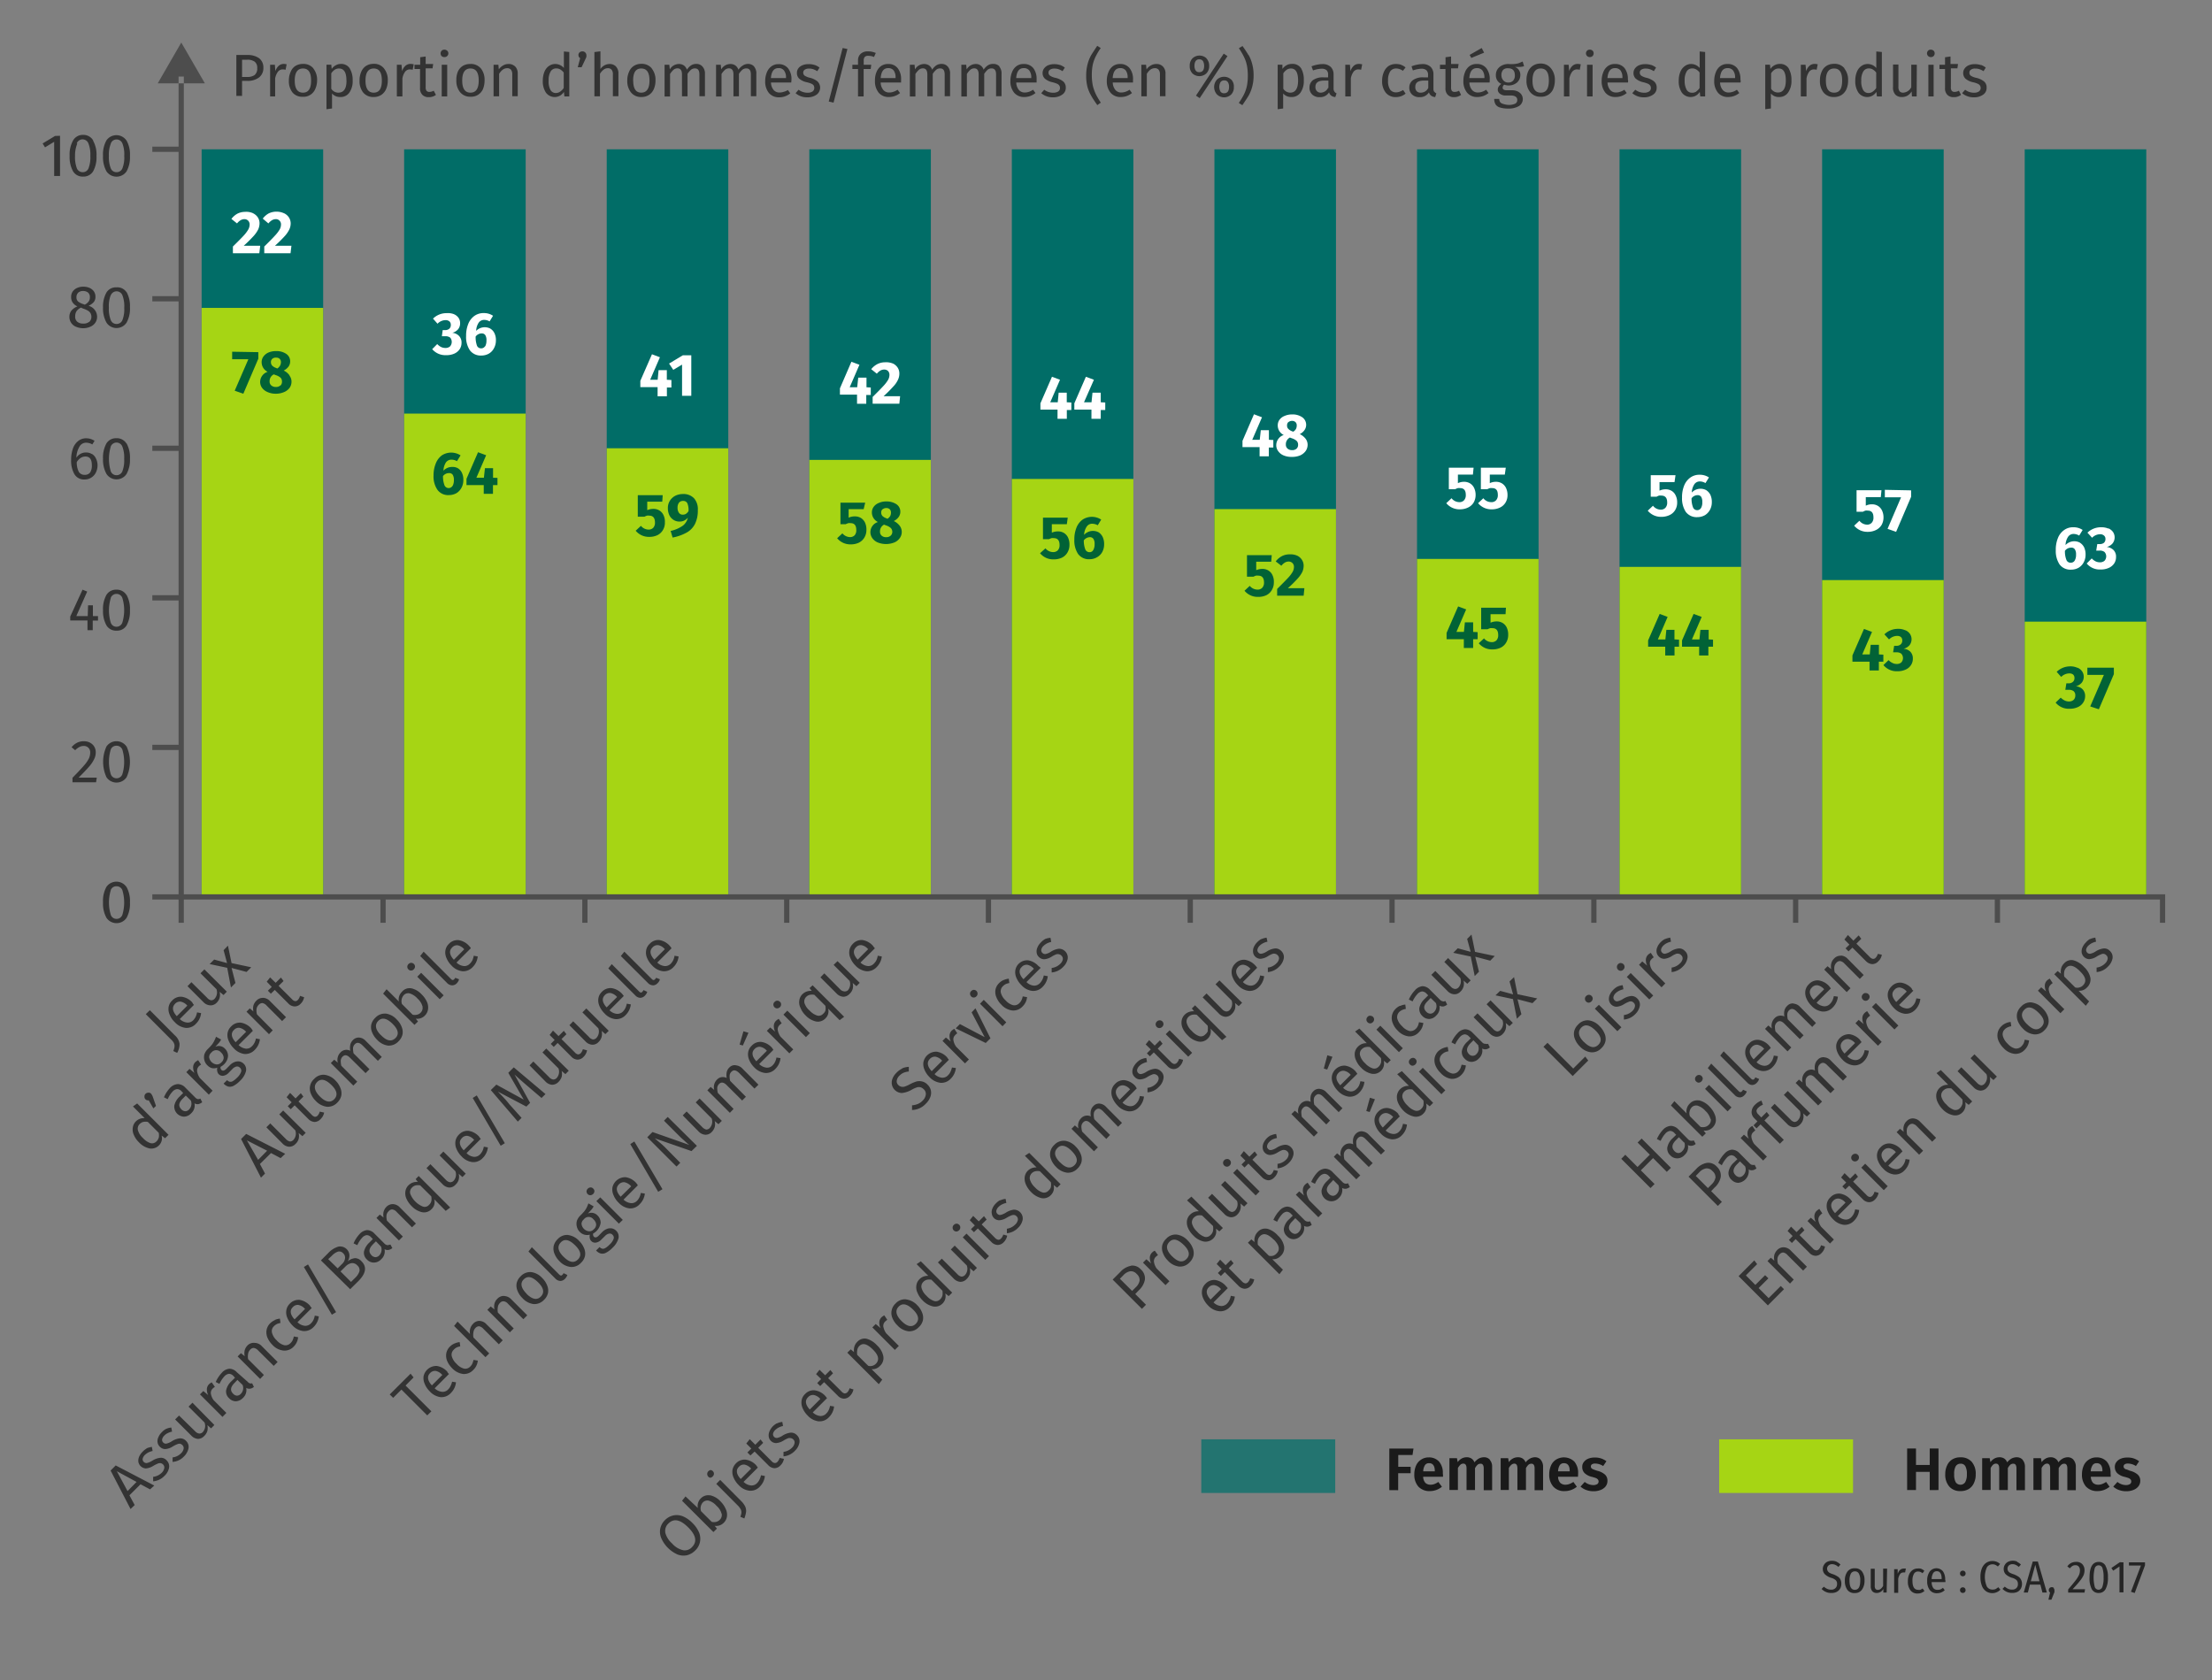 <svg xmlns="http://www.w3.org/2000/svg" viewBox="0 0 294.8 223.94"><rect x="0" y="0" width="294.8" height="223.94" fill="#808080" stroke="none"/><defs><style>.cls-1{fill:#016d67;}.cls-2{fill:#4d4d4d;}.cls-3{fill:#333;}.cls-4{clip-path:url(#clip-path);}.cls-5{fill:#a6d514;}.cls-6{fill:#016236;}.cls-7{fill:#fff;}.cls-8{clip-path:url(#clip-path-2);}.cls-9{clip-path:url(#clip-path-3);}.cls-10{clip-path:url(#clip-path-4);}.cls-11{clip-path:url(#clip-path-5);}.cls-12{clip-path:url(#clip-path-6);}.cls-13{clip-path:url(#clip-path-7);}.cls-14{clip-path:url(#clip-path-8);}.cls-15{clip-path:url(#clip-path-9);}.cls-16{clip-path:url(#clip-path-10);}.cls-17{fill:#1a1a1a;}.cls-18{fill:#237470;}.cls-19{fill:#252525;}</style><clipPath id="clip-path"><path id="_Rectangle_" d="M26.87 19.9h16.2v99.65h-16.2z" class="cls-1"/></clipPath><clipPath id="clip-path-2"><path id="_Rectangle_2" d="M53.86 19.9h16.2v99.65h-16.2z" class="cls-1"/></clipPath><clipPath id="clip-path-3"><path id="_Rectangle_3" d="M80.86 19.9h16.2v99.65h-16.2z" class="cls-1"/></clipPath><clipPath id="clip-path-4"><path id="_Rectangle_4" d="M107.86 19.9h16.2v99.65h-16.2z" class="cls-1"/></clipPath><clipPath id="clip-path-5"><path id="_Rectangle_5" d="M134.85 19.9h16.2v99.65h-16.2z" class="cls-1"/></clipPath><clipPath id="clip-path-6"><path id="_Rectangle_6" d="M161.85 19.9h16.2v99.65h-16.2z" class="cls-1"/></clipPath><clipPath id="clip-path-7"><path id="_Rectangle_7" d="M188.85 19.9h16.2v99.65h-16.2z" class="cls-1"/></clipPath><clipPath id="clip-path-8"><path id="_Rectangle_8" d="M215.84 19.9h16.2v99.65h-16.2z" class="cls-1"/></clipPath><clipPath id="clip-path-9"><path id="_Rectangle_9" d="M242.84 19.9h16.2v99.65h-16.2z" class="cls-1"/></clipPath><clipPath id="clip-path-10"><path id="_Rectangle_10" d="M269.84 19.9h16.2v99.65h-16.2z" class="cls-1"/></clipPath></defs><title>EMC.1.2.9.INF5_v2</title><path d="M20.3 99.27h3.86v.7H20.3zM20.3 119.2h3.86v.7H20.3zM23.8 119.55h.7V123h-.7zM50.7 119.55h.7V123h-.7zM77.6 119.55h.7V123h-.7zM104.5 119.55h.7V123h-.7zM131.38 119.55h.7V123h-.7zM158.28 119.55h.7V123h-.7zM185.17 119.55h.7V123h-.7zM212.07 119.55h.7V123h-.7zM238.96 119.55h.7V123h-.7zM265.85 119.55h.7V123h-.7zM20.3 79.34h3.86v.7H20.3zM20.3 59.4h3.86v.7H20.3zM20.3 39.47h3.86v.7H20.3zM20.3 19.54h3.86v.7H20.3z" class="cls-2"/><path d="M16.87 118.24a3.85 3.85 0 0 1 .45 2.05 3.9 3.9 0 0 1-.45 2.05 1.62 1.62 0 0 1-2.68 0 3.9 3.9 0 0 1-.46-2.06 3.85 3.85 0 0 1 .45-2.06 1.62 1.62 0 0 1 2.67 0zm-2.1.4a5.67 5.67 0 0 0 0 3.32.8.8 0 0 0 .76.52.82.82 0 0 0 .77-.52 5.67 5.67 0 0 0 0-3.33.82.82 0 0 0-.77-.5.8.8 0 0 0-.77.5zM12 99a1.34 1.34 0 0 1 .56.52 1.45 1.45 0 0 1 .2.75 2 2 0 0 1-.22.93 4.32 4.32 0 0 1-.68 1c-.3.35-.76.83-1.38 1.45h2.42l-.1.62H9.66v-.6c.72-.73 1.22-1.27 1.52-1.62a4.37 4.37 0 0 0 .64-.9 1.77 1.77 0 0 0 .2-.82.83.83 0 0 0-.88-.9 1.15 1.15 0 0 0-.57.15 2 2 0 0 0-.55.42l-.48-.4a2.3 2.3 0 0 1 .73-.6 2 2 0 0 1 .9-.2 1.8 1.8 0 0 1 .85.2zM16.87 99.5a4.92 4.92 0 0 1 0 4.1 1.62 1.62 0 0 1-2.68 0 4.92 4.92 0 0 1 0-4.1 1.62 1.62 0 0 1 2.67 0zm-2.1.38a5.67 5.67 0 0 0 0 3.33.8.8 0 0 0 .76.53.82.82 0 0 0 .77-.52 5.67 5.67 0 0 0 0-3.32.82.82 0 0 0-.77-.5.8.8 0 0 0-.77.5zM13.06 82.12v.6h-.7V84h-.7v-1.3h-2.3v-.52L11 78.6l.62.25-1.45 3.27h1.52l.05-1.44h.64v1.44zM16.87 79.3a3.9 3.9 0 0 1 .45 2.06 3.85 3.85 0 0 1-.45 2 1.47 1.47 0 0 1-1.34.7 1.47 1.47 0 0 1-1.34-.7 3.85 3.85 0 0 1-.46-2 3.9 3.9 0 0 1 .45-2.06 1.5 1.5 0 0 1 1.33-.7 1.5 1.5 0 0 1 1.34.7zm-2.1.4a5.67 5.67 0 0 0 0 3.32.8.8 0 0 0 .76.52.82.82 0 0 0 .77-.54 5.64 5.64 0 0 0 0-3.32.83.83 0 0 0-1.54 0zM12.24 60.5a1.32 1.32 0 0 1 .54.6 2 2 0 0 1 .22.9 2.18 2.18 0 0 1-.23 1 1.67 1.67 0 0 1-.62.67 1.57 1.57 0 0 1-.86.24 1.48 1.48 0 0 1-1.37-.7 3.58 3.58 0 0 1-.44-1.9 4.46 4.46 0 0 1 .24-1.53 2.23 2.23 0 0 1 .7-1 1.68 1.68 0 0 1 1.08-.36 2 2 0 0 1 1.1.34l-.3.48a1.56 1.56 0 0 0-.8-.23 1 1 0 0 0-.92.54 3 3 0 0 0-.4 1.46 1.5 1.5 0 0 1 1.3-.7 1.43 1.43 0 0 1 .74.2zM12 63a1.67 1.67 0 0 0 .24-1c0-.77-.28-1.15-.86-1.15a1.18 1.18 0 0 0-.65.2 1.74 1.74 0 0 0-.5.54 2.77 2.77 0 0 0 .27 1.3.86.86 0 0 0 .78.4.85.85 0 0 0 .72-.3zM16.87 59.1a3.9 3.9 0 0 1 .45 2.07 3.85 3.85 0 0 1-.45 2 1.6 1.6 0 0 1-2.68 0 3.85 3.85 0 0 1-.46-2 3.9 3.9 0 0 1 .45-2.06 1.5 1.5 0 0 1 1.33-.7 1.5 1.5 0 0 1 1.34.7zm-2.1.4a5.7 5.7 0 0 0 0 3.34.8.8 0 0 0 .76.5.82.82 0 0 0 .77-.5 4 4 0 0 0 .25-1.67 4 4 0 0 0-.25-1.66.83.83 0 0 0-1.54 0zM12.94 42.22a1.4 1.4 0 0 1-.24.8 1.55 1.55 0 0 1-.66.53 2.4 2.4 0 0 1-1.92 0 1.4 1.4 0 0 1-.87-1.32 1.3 1.3 0 0 1 .27-.83 2 2 0 0 1 .8-.56 1.52 1.52 0 0 1-.64-.52 1.28 1.28 0 0 1-.2-.73 1.25 1.25 0 0 1 .22-.75 1.4 1.4 0 0 1 .6-.47 2 2 0 0 1 .8-.16 2.1 2.1 0 0 1 .8.15 1.45 1.45 0 0 1 .6.46 1.23 1.23 0 0 1 .22.74 1.08 1.08 0 0 1-.22.7 2.07 2.07 0 0 1-.7.5 1.52 1.52 0 0 1 1.14 1.45zm-1.06.7a.88.88 0 0 0 .3-.7 1 1 0 0 0-.12-.48 1.08 1.08 0 0 0-.36-.34 3.73 3.73 0 0 0-.7-.3l-.2-.1a1.44 1.44 0 0 0-.6.48 1.3 1.3 0 0 0-.18.72.83.83 0 0 0 .3.7 1.17 1.17 0 0 0 .77.23 1.17 1.17 0 0 0 .78-.22zM10.44 39a.78.78 0 0 0-.25.6.73.73 0 0 0 .23.6 2.34 2.34 0 0 0 .76.36l.12.05a1.47 1.47 0 0 0 .52-.43.94.94 0 0 0 .16-.57.8.8 0 0 0-.23-.6 1 1 0 0 0-.67-.22.92.92 0 0 0-.66.22zM16.87 38.93a3.82 3.82 0 0 1 .45 2 3.85 3.85 0 0 1-.45 2.07 1.6 1.6 0 0 1-2.68 0 3.85 3.85 0 0 1-.46-2 3.82 3.82 0 0 1 .45-2 1.47 1.47 0 0 1 1.33-.7 1.47 1.47 0 0 1 1.34.63zm-2.1.38a4 4 0 0 0-.26 1.7 4 4 0 0 0 .26 1.67.8.8 0 0 0 .77.5.82.82 0 0 0 .77-.5 4 4 0 0 0 .25-1.67 4 4 0 0 0-.25-1.66.83.83 0 0 0-1.54 0zM8 18.1v5.36h-.78V18.9L6 19.64l-.32-.52 1.66-1zM12.4 18.74a3.82 3.82 0 0 1 .46 2.05 3.9 3.9 0 0 1-.45 2.05 1.5 1.5 0 0 1-1.33.7 1.48 1.48 0 0 1-1.34-.7 3.88 3.88 0 0 1-.46-2.06 3.82 3.82 0 0 1 .46-2.06 1.48 1.48 0 0 1 1.34-.74 1.5 1.5 0 0 1 1.34.74zm-2.1.4a4.14 4.14 0 0 0-.3 1.65 4.23 4.23 0 0 0 .25 1.66.83.83 0 0 0 .78.5.8.8 0 0 0 .76-.5 4 4 0 0 0 .25-1.67 4 4 0 0 0-.26-1.67.83.83 0 0 0-1.55 0zM16.87 18.74a3.82 3.82 0 0 1 .45 2.05 3.9 3.9 0 0 1-.45 2.05 1.62 1.62 0 0 1-2.68 0 3.9 3.9 0 0 1-.46-2.06 3.82 3.82 0 0 1 .45-2.06 1.62 1.62 0 0 1 2.67 0zm-2.1.4a4 4 0 0 0-.26 1.65 4 4 0 0 0 .26 1.66.8.8 0 0 0 .77.5.82.82 0 0 0 .77-.5 4 4 0 0 0 .25-1.67 4 4 0 0 0-.25-1.67.83.83 0 0 0-.77-.52.8.8 0 0 0-.77.53zM23.3 138a1.85 1.85 0 0 1 .63 1.12 2.37 2.37 0 0 1-.32 1.22l-.52-.25a1.77 1.77 0 0 0 .17-.62.86.86 0 0 0-.1-.47 1.73 1.73 0 0 0-.4-.48l-3.33-3.34.54-.53zM25.86 133.93l-1.9 1.9a1.64 1.64 0 0 0 1 .47 1 1 0 0 0 .8-.32 1.78 1.78 0 0 0 .32-.46 2.1 2.1 0 0 0 .18-.58l.54.1a2.3 2.3 0 0 1-.67 1.4 1.68 1.68 0 0 1-1.37.57 2.33 2.33 0 0 1-1.47-.77 2.74 2.74 0 0 1-.68-1 1.83 1.83 0 0 1-.14-1 1.5 1.5 0 0 1 .46-.86 1.54 1.54 0 0 1 1.3-.52 2.34 2.34 0 0 1 1.4.76c.05.14.14.23.22.33zm-.92.08a1.64 1.64 0 0 0-.85-.5.9.9 0 0 0-.77.3c-.42.43-.34 1 .24 1.64l1.4-1.4zM30.23 132.18l-.44.45-.52-.43a1.68 1.68 0 0 1 0 .8 1.57 1.57 0 0 1-.4.66 1.1 1.1 0 0 1-.88.34 1.34 1.34 0 0 1-.9-.45l-2.1-2.1.52-.53 2.1 2.08a.9.9 0 0 0 .53.33.65.65 0 0 0 .48-.22 1.28 1.28 0 0 0 .23-1.26l-2.13-2.12.52-.52zM30.86 128.37l2.62.56-.62.62-2-.53.52 2-.6.6-.5-2.62-2.34-.5.6-.6 1.72.47-.46-1.72.58-.6zM18.28 147.08l4.18 4.18-.46.46-.46-.36a1.46 1.46 0 0 1 0 .72 1.44 1.44 0 0 1-1.6 1 2.72 2.72 0 0 1-1.43-.83 2.9 2.9 0 0 1-.66-.95 1.68 1.68 0 0 1-.15-1 1.4 1.4 0 0 1 .4-.82 1.5 1.5 0 0 1 1.18-.44l-1.56-1.56zm2.88 4.58a1.84 1.84 0 0 0 0-.66l-1.46-1.46a1.7 1.7 0 0 0-.6 0 1.07 1.07 0 0 0-.48.28.84.84 0 0 0-.24.82 2.18 2.18 0 0 0 .67 1.05 2.4 2.4 0 0 0 1 .68.8.8 0 0 0 .8-.23 1 1 0 0 0 .3-.5zM19.78 145.64a.48.48 0 0 1 .36.14.9.9 0 0 1 .1.16 1.18 1.18 0 0 1 .13.27l.42 1.2-.35.33-.62-1.08a.47.47 0 0 1-.43-.13.48.48 0 0 1-.14-.36.5.5 0 0 1 .52-.52zM26.38 146.5a.54.54 0 0 0 .32-.07l.25.48a1.2 1.2 0 0 1-.5.26.86.86 0 0 1-.53-.1 1.4 1.4 0 0 1-.44 1.32 1.33 1.33 0 0 1-.95.45 1.34 1.34 0 0 1-1.3-1.47 2.34 2.34 0 0 1 .72-1.22l.46-.46-.2-.22a.82.82 0 0 0-.6-.3.93.93 0 0 0-.62.34 3.38 3.38 0 0 0-.64 1l-.5-.25a4.3 4.3 0 0 1 .8-1.24 1.56 1.56 0 0 1 1.06-.52 1.4 1.4 0 0 1 1 .48l1.36 1.36a.7.7 0 0 0 .32.17zm-.94.2l-.68-.67-.4.4c-.54.54-.62 1-.2 1.42a.78.78 0 0 0 .52.27.68.68 0 0 0 .52-.24 1.1 1.1 0 0 0 .24-1.17zM26.4 141.3l.4.6a1.7 1.7 0 0 0-.3.23.82.82 0 0 0-.23.65 2.1 2.1 0 0 0 .36.9l1.7 1.7-.5.53-3-3 .43-.44.66.55a1.63 1.63 0 0 1-.18-.8 1 1 0 0 1 .3-.66 2.5 2.5 0 0 1 .35-.24zM29.47 138.56a2.28 2.28 0 0 1-.3.45l-.48.52a1.1 1.1 0 0 1 1.27.23 1.35 1.35 0 0 1 .43 1 1.7 1.7 0 0 1-.55 1.12 1.9 1.9 0 0 1-.44.32.46.46 0 0 0 0 .22.45.45 0 0 0 .12.2c.17.16.38.1.64-.15l.47-.48a1.7 1.7 0 0 1 .64-.43 1.18 1.18 0 0 1 .66-.07 1.07 1.07 0 0 1 .55.3 1.06 1.06 0 0 1 .3 1 2.66 2.66 0 0 1-.8 1.28 3.2 3.2 0 0 1-.86.66 1 1 0 0 1-.7.1 1.36 1.36 0 0 1-.62-.4l.47-.46a.66.66 0 0 0 .35.22.6.6 0 0 0 .4-.08 2.58 2.58 0 0 0 .56-.45 2 2 0 0 0 .55-.78.52.52 0 0 0-.15-.56.5.5 0 0 0-.47-.16 1.12 1.12 0 0 0-.54.33l-.47.48a1.27 1.27 0 0 1-.74.42.72.72 0 0 1-.6-.2.7.7 0 0 1-.2-.38 1 1 0 0 1 0-.5 1.3 1.3 0 0 1-.72.06 1.32 1.32 0 0 1-.6-.37 1.4 1.4 0 0 1-.4-.68 1.48 1.48 0 0 1 0-.78 1.88 1.88 0 0 1 .46-.72 7 7 0 0 0 .56-.6 2.9 2.9 0 0 0 .3-.5c.07-.13.15-.3.23-.53zm-1.6 2.32a1.12 1.12 0 0 0 1 1 .8.8 0 0 0 .64-.28.84.84 0 0 0 .3-.64 1 1 0 0 0-.34-.66.82.82 0 0 0-1.3 0 .8.8 0 0 0-.3.58zM33.7 137.4l-1.9 1.9a1.67 1.67 0 0 0 1 .48 1 1 0 0 0 .77-.32 1.6 1.6 0 0 0 .34-.46 2.1 2.1 0 0 0 .2-.58l.53.1a2.37 2.37 0 0 1-.67 1.4 1.74 1.74 0 0 1-1.38.57 2.38 2.38 0 0 1-1.47-.8 3 3 0 0 1-.66-1 1.82 1.82 0 0 1-.13-1 1.6 1.6 0 0 1 .46-.86 1.6 1.6 0 0 1 1.3-.52 2.4 2.4 0 0 1 1.4.77zm-.93.1a1.56 1.56 0 0 0-.85-.5.84.84 0 0 0-.75.3c-.43.4-.35 1 .24 1.62l1.4-1.4zM35.08 133a1.33 1.33 0 0 1 .9.44l2.14 2.14-.52.52-2.07-2.07a1 1 0 0 0-.56-.33.67.67 0 0 0-.48.22 1 1 0 0 0-.3.56 1.9 1.9 0 0 0 .06.73l2.1 2.12-.5.52-3-3 .44-.44.48.4a1.76 1.76 0 0 1 0-.77 1.5 1.5 0 0 1 .4-.66 1.16 1.16 0 0 1 .9-.37zM40.53 132.92a1.6 1.6 0 0 1-.46.87 1.1 1.1 0 0 1-.8.36 1.2 1.2 0 0 1-.85-.4l-1.8-1.8-.52.5-.4-.4.52-.5-.67-.7.45-.57.74.72.7-.7.35.46-.66.65 1.78 1.77a.77.77 0 0 0 .4.26.46.46 0 0 0 .4-.17 1.22 1.22 0 0 0 .27-.53zM37.4 154.37l-1.28-.68-1.48 1.46.68 1.28-.54.54-2.65-5.15.68-.68 5.2 2.65zm-3 .23l1.2-1.22-2.7-1.38zM40.74 151l-.44.44-.5-.42a1.64 1.64 0 0 1 0 .8 1.46 1.46 0 0 1-.42.66 1.13 1.13 0 0 1-.85.37 1.32 1.32 0 0 1-.9-.45l-2.13-2.14.52-.52 2.08 2.08a1 1 0 0 0 .54.33.62.62 0 0 0 .48-.23 1.24 1.24 0 0 0 .23-1.26l-2.13-2.12.52-.52zM43.2 148.3a1.63 1.63 0 0 1-.48.87 1.14 1.14 0 0 1-.8.38 1.3 1.3 0 0 1-.85-.42l-1.8-1.8-.52.52-.4-.4.52-.52-.67-.68.46-.58.73.74.7-.7.34.46-.65.65 1.77 1.78a.76.76 0 0 0 .42.26.48.48 0 0 0 .37-.17 1.2 1.2 0 0 0 .27-.52zM43.24 143.26a2.42 2.42 0 0 1 1.5.8 2.76 2.76 0 0 1 .64 1 1.77 1.77 0 0 1 .1 1 1.88 1.88 0 0 1-.52.9 1.73 1.73 0 0 1-1.4.56 2.47 2.47 0 0 1-1.5-.8 2.8 2.8 0 0 1-.65-1 1.7 1.7 0 0 1 .45-1.9 1.68 1.68 0 0 1 1.4-.56zm-.6 2.9c.75.75 1.4.87 1.9.36s.4-1.15-.37-1.9-1.4-.9-1.9-.4-.4 1.17.36 1.93zM47.86 138.3a1.3 1.3 0 0 1 .88.44l2.14 2.14-.52.52-2.06-2.07c-.4-.38-.72-.43-1-.15a.78.78 0 0 0-.25.5 2.92 2.92 0 0 0 .07.72l2.12 2.12-.52.52-2.06-2.04c-.4-.4-.72-.44-1-.16a.83.83 0 0 0-.25.5 2.8 2.8 0 0 0 .08.72l2.12 2.12-.52.52-3-3 .45-.45.48.4a1.4 1.4 0 0 1 .36-1.37 1.08 1.08 0 0 1 1.3-.22 2.06 2.06 0 0 1 0-.78 1.25 1.25 0 0 1 .35-.64 1.05 1.05 0 0 1 .86-.34zM51.4 135.1a2.42 2.42 0 0 1 1.48.8 2.7 2.7 0 0 1 .66 1 1.76 1.76 0 0 1 .1 1 1.88 1.88 0 0 1-.53.9 1.75 1.75 0 0 1-1.4.57 2.42 2.42 0 0 1-1.47-.8 2.83 2.83 0 0 1-.66-1 1.73 1.73 0 0 1-.1-1 1.83 1.83 0 0 1 .53-.9 1.7 1.7 0 0 1 1.4-.56zm-.6 2.9c.74.76 1.38.88 1.9.37s.38-1.15-.38-1.9-1.4-.9-1.9-.4-.42 1.17.37 1.93zM54.76 131.72a2.65 2.65 0 0 1 1.45.84 3.27 3.27 0 0 1 .7 1 1.82 1.82 0 0 1 .13 1 1.46 1.46 0 0 1-.43.82 1.4 1.4 0 0 1-1.2.4l.3.37-.47.46-4.18-4.17.46-.58 1.64 1.63a1.4 1.4 0 0 1 .4-1.28 1.3 1.3 0 0 1 1.22-.48zm1.56 2.47a2.16 2.16 0 0 0-.67-1.08 2.3 2.3 0 0 0-1.06-.7.8.8 0 0 0-.8.26 1.2 1.2 0 0 0-.22 1.16l1.42 1.42a1.14 1.14 0 0 0 .58 0 .9.9 0 0 0 .47-.25.88.88 0 0 0 .27-.8zM54.8 128.34a.5.5 0 0 1 .36.15.5.5 0 0 1 .15.34.55.55 0 0 1-.16.37.52.52 0 0 1-.36.17.5.5 0 0 1-.35-.15.5.5 0 0 1-.16-.36.54.54 0 0 1 .16-.36.52.52 0 0 1 .37-.16zm1.33 1.33l3 3-.52.52-3-3zM60.22 131.33a.92.92 0 0 1-.65-.32L56 127.43l.46-.58 3.64 3.64a.4.4 0 0 0 .22.14.23.23 0 0 0 .2-.1.54.54 0 0 0 .16-.2l.5.2a1.2 1.2 0 0 1-.3.53.87.87 0 0 1-.66.28zM62.74 126.4l-1.9 1.9a1.63 1.63 0 0 0 1 .47 1 1 0 0 0 .78-.32 1.76 1.76 0 0 0 .34-.46 2.65 2.65 0 0 0 .18-.6l.53.1a2.33 2.33 0 0 1-.66 1.4 1.73 1.73 0 0 1-1.37.57 2.34 2.34 0 0 1-1.47-.77 3 3 0 0 1-.67-1 1.76 1.76 0 0 1-.14-1 1.54 1.54 0 0 1 .45-.86 1.58 1.58 0 0 1 1.3-.52 2.37 2.37 0 0 1 1.4.76 3.33 3.33 0 0 1 .24.3zm-.92.08A1.54 1.54 0 0 0 61 126a.86.86 0 0 0-.75.3c-.43.42-.35 1 .24 1.63l1.38-1.4zM20 198.52l-1.27-.68-1.48 1.47.7 1.3-.55.53-2.66-5.13.68-.68 5.14 2.68zm-3 .23l1.2-1.22-2.63-1.43zM19.52 193.06a2.74 2.74 0 0 1 .72-.2l.1.54a2.62 2.62 0 0 0-.57.2 2 2 0 0 0-.45.32 1 1 0 0 0-.3.5.46.46 0 0 0 .14.44.48.48 0 0 0 .42.15 2.36 2.36 0 0 0 .7-.3 2.52 2.52 0 0 1 1.1-.4 1 1 0 0 1 .82.34 1.1 1.1 0 0 1 .33 1 2 2 0 0 1-.6 1.06 2.36 2.36 0 0 1-1.52.74v-.6a1.94 1.94 0 0 0 1.14-.54 1.17 1.17 0 0 0 .34-.6.56.56 0 0 0-.15-.5.67.67 0 0 0-.3-.18.77.77 0 0 0-.4.05 5.5 5.5 0 0 0-.6.3 2.17 2.17 0 0 1-1 .35 1.07 1.07 0 0 1-1-.88 1.37 1.37 0 0 1 .1-.68 2.1 2.1 0 0 1 .45-.65 2.4 2.4 0 0 1 .54-.44zM22.1 190.48a2.15 2.15 0 0 1 .73-.2l.1.54a2.54 2.54 0 0 0-.57.2 1.45 1.45 0 0 0-.45.32 1 1 0 0 0-.3.5.48.48 0 0 0 .15.44.45.45 0 0 0 .42.14 2.13 2.13 0 0 0 .7-.3 2.48 2.48 0 0 1 1.08-.4 1.06 1.06 0 0 1 .84.34 1.1 1.1 0 0 1 .32 1 2.13 2.13 0 0 1-.6 1.07 2.28 2.28 0 0 1-1.52.73v-.6a1.87 1.87 0 0 0 1.12-.54 1.16 1.16 0 0 0 .35-.6.55.55 0 0 0-.16-.5.7.7 0 0 0-.3-.18.7.7 0 0 0-.38.06 3.85 3.85 0 0 0-.6.3 2.1 2.1 0 0 1-1 .35 1 1 0 0 1-.73-.32 1 1 0 0 1-.3-.56 1.17 1.17 0 0 1 .1-.68 1.85 1.85 0 0 1 .45-.67 2.2 2.2 0 0 1 .56-.45zM28.57 189.94l-.44.45-.5-.44a1.56 1.56 0 0 1 0 .8 1.48 1.48 0 0 1-.42.66 1.13 1.13 0 0 1-.84.38 1.38 1.38 0 0 1-.9-.46l-2.13-2.13.52-.52 2.15 2.1a.92.92 0 0 0 .54.3.62.62 0 0 0 .48-.2 1.24 1.24 0 0 0 .23-1.27l-2.13-2.12.52-.52zM28.22 184.26l.42.6a1.37 1.37 0 0 0-.3.23.8.8 0 0 0-.24.64 2 2 0 0 0 .37.9l1.7 1.7-.52.53-3-3 .45-.45.65.55a1.63 1.63 0 0 1-.18-.82 1 1 0 0 1 .3-.65 1.92 1.92 0 0 1 .35-.24zM33.28 184.38a.53.53 0 0 0 .32 0l.24.48a1 1 0 0 1-.5.24.88.88 0 0 1-.53-.1 1.4 1.4 0 0 1-.43 1.33 1.4 1.4 0 0 1-.94.45 1.25 1.25 0 0 1-.9-.4 1.2 1.2 0 0 1-.4-1.07 2.3 2.3 0 0 1 .72-1.22l.46-.45-.2-.22a.82.82 0 0 0-.62-.3 1 1 0 0 0-.6.34 3.7 3.7 0 0 0-.65 1l-.5-.25a4.4 4.4 0 0 1 .82-1.24 1.52 1.52 0 0 1 1-.53 1.4 1.4 0 0 1 1 .47l1.45 1.28a.6.6 0 0 0 .28.2zm-.94.23l-.7-.68-.38.4q-.82.82-.2 1.43a.74.74 0 0 0 .52.27.73.73 0 0 0 .52-.25 1.1 1.1 0 0 0 .24-1.16zM34 179a1.3 1.3 0 0 1 .9.44l2.1 2.1-.52.52L34.4 180a1 1 0 0 0-.57-.33.63.63 0 0 0-.48.22 1 1 0 0 0-.28.55 1.9 1.9 0 0 0 0 .73l2.1 2.1-.5.53-3-3 .44-.43.5.4a1.8 1.8 0 0 1 0-.78 1.5 1.5 0 0 1 .38-.66A1.17 1.17 0 0 1 34 179zM36.63 175.94a2.2 2.2 0 0 1 .67-.18l.08.58a2.1 2.1 0 0 0-.48.14 1.6 1.6 0 0 0-.38.28.9.9 0 0 0-.28.85 2.13 2.13 0 0 0 .66 1.07 2 2 0 0 0 1 .63.92.92 0 0 0 .83-.3 1.33 1.33 0 0 0 .27-.37 2.27 2.27 0 0 0 .16-.5l.57.1a2 2 0 0 1-.58 1.24 1.65 1.65 0 0 1-1.36.54 2.3 2.3 0 0 1-1.48-.76 3 3 0 0 1-.68-1 1.86 1.86 0 0 1-.1-1 1.7 1.7 0 0 1 .5-.9 2.18 2.18 0 0 1 .6-.4zM41.55 174.34l-1.9 1.9a1.6 1.6 0 0 0 1 .48 1 1 0 0 0 .78-.32 1.6 1.6 0 0 0 .34-.46 2.1 2.1 0 0 0 .18-.58l.54.1a2.34 2.34 0 0 1-.68 1.4 1.7 1.7 0 0 1-1.38.56 2.36 2.36 0 0 1-1.47-.77 3.14 3.14 0 0 1-.67-1 1.82 1.82 0 0 1-.13-1 1.56 1.56 0 0 1 .45-.87 1.62 1.62 0 0 1 1.3-.52 2.37 2.37 0 0 1 1.4.77c.06.12.14.22.23.3zm-.93.1a1.52 1.52 0 0 0-.84-.5.85.85 0 0 0-.76.3c-.43.4-.35 1 .24 1.62l1.4-1.4zM40.5 168.88l.55-.34 3.74 6.36-.56.34zM47.26 167.7a1.17 1.17 0 0 1 .92.42c.74.74.6 1.62-.43 2.65l-1.08 1.07-3.9-3.84.93-.93a3.1 3.1 0 0 1 1.37-.9 1.24 1.24 0 0 1 1.5 1.14 1.4 1.4 0 0 1-.24.82 1.8 1.8 0 0 1 .93-.42zm-3.52.13l1.26 1.23.6-.6a1.18 1.18 0 0 0 .38-.7.76.76 0 0 0-.24-.7.7.7 0 0 0-.7-.23 2.06 2.06 0 0 0-.82.56zm4.16 1.64a.8.8 0 0 0-.28-.8.9.9 0 0 0-.8-.3 1.52 1.52 0 0 0-.8.47l-.64.63 1.4 1.4.54-.53a2.18 2.18 0 0 0 .58-.87zM51.73 165.94a.6.6 0 0 0 .3-.06l.26.48a1.15 1.15 0 0 1-.52.25.86.86 0 0 1-.52-.1 1.4 1.4 0 0 1-.44 1.33 1.33 1.33 0 0 1-1 .45 1.24 1.24 0 0 1-.9-.4 1.2 1.2 0 0 1-.4-1.07 2.34 2.34 0 0 1 .72-1.2l.46-.47-.22-.22a.82.82 0 0 0-.6-.3 1 1 0 0 0-.6.34 3.7 3.7 0 0 0-.65 1l-.5-.24a4.3 4.3 0 0 1 .8-1.24 1.58 1.58 0 0 1 1-.53 1.4 1.4 0 0 1 1 .48l1.37 1.37a.72.72 0 0 0 .43.17zm-.95.22l-.68-.7-.4.4c-.54.56-.6 1-.2 1.44a.78.78 0 0 0 .53.27.73.73 0 0 0 .52-.24 1.12 1.12 0 0 0 .23-1.17zM52.4 160.5a1.33 1.33 0 0 1 .9.45l2.13 2.14-.52.5-2.06-2.06a.9.9 0 0 0-.56-.32.6.6 0 0 0-.48.22.93.93 0 0 0-.3.55 2.1 2.1 0 0 0 .06.72l2.12 2.12-.52.52-3-3 .45-.45.5.4a1.76 1.76 0 0 1 0-.76 1.47 1.47 0 0 1 .37-.66 1.18 1.18 0 0 1 .92-.37zM55.8 156.75l4.2 4.2-.6.45-1.52-1.54a1.5 1.5 0 0 1 0 .7 1.32 1.32 0 0 1-.36.6 1.37 1.37 0 0 1-1.25.42 2.72 2.72 0 0 1-1.42-.83 3.06 3.06 0 0 1-.67-.95 1.7 1.7 0 0 1-.15-1 1.4 1.4 0 0 1 .42-.82 1.57 1.57 0 0 1 1.24-.44l-.3-.37zm1.68 3.38a1.82 1.82 0 0 0 0-.66L56 158a1.74 1.74 0 0 0-.6 0 1 1 0 0 0-.48.28.84.84 0 0 0-.25.82 3 3 0 0 0 1.7 1.73.76.76 0 0 0 .8-.22 1 1 0 0 0 .3-.47zM62.07 156.44l-.44.45-.5-.44a1.56 1.56 0 0 1 0 .8 1.48 1.48 0 0 1-.42.66 1.13 1.13 0 0 1-.84.38 1.38 1.38 0 0 1-.9-.46l-2.13-2.13.52-.52 2.08 2.1a.92.92 0 0 0 .54.3.62.62 0 0 0 .48-.2 1.24 1.24 0 0 0 .23-1.27l-2.1-2.1.5-.52zM64.08 151.8l-1.9 1.9a1.6 1.6 0 0 0 1 .5 1.06 1.06 0 0 0 .8-.33 2 2 0 0 0 .32-.46 2.2 2.2 0 0 0 .18-.57l.54.1a2.34 2.34 0 0 1-.67 1.4 1.7 1.7 0 0 1-1.38.56 2.36 2.36 0 0 1-1.47-.78 3 3 0 0 1-.67-1 1.82 1.82 0 0 1-.13-1 1.56 1.56 0 0 1 .45-.87 1.58 1.58 0 0 1 1.3-.52 2.36 2.36 0 0 1 1.4.77c.06.12.15.22.23.3zm-.93.1a1.52 1.52 0 0 0-.84-.5.85.85 0 0 0-.75.3c-.43.42-.35 1 .24 1.63l1.4-1.4zM63 146.35l.54-.34 3.74 6.37-.55.34zM72.7 145.83l-.53.52-1.9-1.62c-.75-.64-1.3-1.14-1.7-1.5l2.08 3.77-.5.5-3.8-2c.47.48 1 1 1.56 1.72l1.6 1.78-.5.5-3.6-4.2.74-.73 3.65 2-2.06-3.57.73-.73zM75.8 142.72l-.45.45-.5-.42a1.64 1.64 0 0 1 0 .8 1.67 1.67 0 0 1-.42.66 1.15 1.15 0 0 1-.85.38 1.34 1.34 0 0 1-.9-.45l-2.1-2.13.5-.52 2.1 2.08a.92.92 0 0 0 .53.32.62.62 0 0 0 .5-.22 1.26 1.26 0 0 0 .22-1.26l-2.13-2.13.5-.52zM78.24 140a1.63 1.63 0 0 1-.47.87 1.1 1.1 0 0 1-.8.37 1.2 1.2 0 0 1-.85-.42l-1.8-1.8-.52.52-.4-.4.52-.52-.67-.67.45-.58.74.73.7-.7.35.45-.66.65 1.78 1.78a.76.76 0 0 0 .42.26.52.52 0 0 0 .38-.17 1.33 1.33 0 0 0 .27-.52zM81.13 137.4l-.45.44-.5-.43a1.67 1.67 0 0 1 0 .8 1.48 1.48 0 0 1-.4.67 1.08 1.08 0 0 1-.86.37 1.34 1.34 0 0 1-.9-.45l-2.13-2.15.5-.52 2.1 2.08a.92.92 0 0 0 .53.34.62.62 0 0 0 .48-.22 1.25 1.25 0 0 0 .24-1.27l-2.12-2.12.52-.52zM83.13 132.76l-1.9 1.9a1.6 1.6 0 0 0 1 .48 1.06 1.06 0 0 0 .8-.32 2 2 0 0 0 .32-.46 2.2 2.2 0 0 0 .18-.58l.54.1a2.34 2.34 0 0 1-.67 1.4 1.7 1.7 0 0 1-1.38.56 2.3 2.3 0 0 1-1.46-.77 3 3 0 0 1-.68-1 1.85 1.85 0 0 1-.13-1 1.5 1.5 0 0 1 .46-.86 1.56 1.56 0 0 1 1.3-.5 2.37 2.37 0 0 1 1.4.76 2.23 2.23 0 0 1 .23.3zm-.92.1a1.57 1.57 0 0 0-.84-.5.88.88 0 0 0-.76.28c-.43.43-.35 1 .24 1.64l1.4-1.4zM85.32 133a.94.94 0 0 1-.65-.32l-3.6-3.6.46-.57 3.65 3.65a.43.43 0 0 0 .22.14.23.23 0 0 0 .2-.1.7.7 0 0 0 .16-.23l.5.23a1.23 1.23 0 0 1-.3.5.88.88 0 0 1-.64.3zM87 131.33a.94.94 0 0 1-.66-.32l-3.6-3.58.47-.58 3.65 3.64a.42.42 0 0 0 .23.14.24.24 0 0 0 .2-.1.82.82 0 0 0 .16-.2l.5.2a1.12 1.12 0 0 1-.32.53.86.86 0 0 1-.62.28zM89.5 126.4l-1.9 1.9a1.6 1.6 0 0 0 1 .47 1.06 1.06 0 0 0 .8-.32 2 2 0 0 0 .32-.46 2.2 2.2 0 0 0 .18-.6l.54.1a2.34 2.34 0 0 1-.67 1.4 1.7 1.7 0 0 1-1.38.57 2.3 2.3 0 0 1-1.47-.77 3 3 0 0 1-.68-1 1.82 1.82 0 0 1-.13-1 1.52 1.52 0 0 1 .46-.87 1.56 1.56 0 0 1 1.3-.52 2.37 2.37 0 0 1 1.4.78 3.38 3.38 0 0 1 .22.3zm-.93.08a1.52 1.52 0 0 0-.84-.5.88.88 0 0 0-.76.3c-.43.42-.35 1 .24 1.63l1.4-1.4zM54.72 183.1l.4.5-1.07 1.08 3.44 3.44-.55.54-3.44-3.44-1.1 1.1-.46-.45zM59.83 183.15l-1.9 1.9a1.67 1.67 0 0 0 1 .47 1 1 0 0 0 .8-.32 1.57 1.57 0 0 0 .32-.46 2.54 2.54 0 0 0 .2-.57l.52.08a2.28 2.28 0 0 1-.66 1.4 1.7 1.7 0 0 1-1.37.58 2.35 2.35 0 0 1-1.47-.78 2.87 2.87 0 0 1-.67-1 1.83 1.83 0 0 1-.15-1 1.74 1.74 0 0 1 1.76-1.38 2.37 2.37 0 0 1 1.4.76c.06.17.15.22.23.32zm-.92.08a1.6 1.6 0 0 0-.84-.5.9.9 0 0 0-.76.3c-.42.42-.34 1 .25 1.63l1.4-1.4zM60.6 179.07a2.2 2.2 0 0 1 .66-.18l.08.57a2.1 2.1 0 0 0-.48.14 1.38 1.38 0 0 0-.38.3.9.9 0 0 0-.28.84 2.13 2.13 0 0 0 .66 1.06 2 2 0 0 0 1 .63.9.9 0 0 0 .83-.3 1.17 1.17 0 0 0 .26-.37 3.3 3.3 0 0 0 .16-.5l.57.1a2 2 0 0 1-.6 1.24 1.68 1.68 0 0 1-1.35.54 2.4 2.4 0 0 1-1.47-.77 3 3 0 0 1-.68-1 1.87 1.87 0 0 1-.1-1 1.76 1.76 0 0 1 .5-.9 2.16 2.16 0 0 1 .6-.4zM63.93 176.07a1.3 1.3 0 0 1 .9.44l2.17 2.14-.52.53-2.07-2.07a1 1 0 0 0-.55-.33.68.68 0 0 0-.5.23 1 1 0 0 0-.26.55 1.8 1.8 0 0 0 0 .72l2.1 2.12-.5.5-4.18-4.16.46-.58 1.66 1.66a1.5 1.5 0 0 1 .4-1.36 1.17 1.17 0 0 1 .9-.4zM67.24 172.75a1.37 1.37 0 0 1 .9.44l2.13 2.13-.52.52-2.06-2.07a.88.88 0 0 0-.58-.32.62.62 0 0 0-.48.22.94.94 0 0 0-.28.55 2.1 2.1 0 0 0 0 .73l2.12 2.12-.52.52-3-3 .45-.45.5.4a1.66 1.66 0 0 1 0-.77 1.35 1.35 0 0 1 .38-.65 1.16 1.16 0 0 1 .96-.38zM70.8 169.56a2.4 2.4 0 0 1 1.47.8 2.8 2.8 0 0 1 .66 1 1.76 1.76 0 0 1 .1 1 1.8 1.8 0 0 1-.53.9 1.74 1.74 0 0 1-1.4.56 2.44 2.44 0 0 1-1.48-.8 2.74 2.74 0 0 1-.66-1 1.73 1.73 0 0 1-.1-1 1.83 1.83 0 0 1 .53-.9 1.72 1.72 0 0 1 1.4-.56zm-.62 2.9c.76.75 1.4.87 1.9.36s.4-1.15-.37-1.9-1.38-.9-1.9-.4-.38 1.17.38 1.93zM74.66 170.74a1 1 0 0 1-.65-.32l-3.58-3.6.45-.58 3.65 3.65a.43.43 0 0 0 .22.13.23.23 0 0 0 .2-.1.7.7 0 0 0 .16-.22l.5.24a1.23 1.23 0 0 1-.3.5.88.88 0 0 1-.64.3zM75.72 164.62a2.44 2.44 0 0 1 1.48.8 2.83 2.83 0 0 1 .66 1 1.76 1.76 0 0 1 .1 1 1.74 1.74 0 0 1-.53.9 1.67 1.67 0 0 1-1.4.55 2.37 2.37 0 0 1-1.48-.78 2.83 2.83 0 0 1-.66-1 1.76 1.76 0 0 1-.1-1 1.82 1.82 0 0 1 .53-.92 1.7 1.7 0 0 1 1.4-.56zm-.6 2.9c.75.76 1.38.88 1.9.36s.4-1.14-.38-1.9-1.4-.9-1.9-.38-.4 1.16.37 1.92zM79.12 160.8a2.45 2.45 0 0 1-.3.44l-.48.52a1.1 1.1 0 0 1 1.27.23 1.34 1.34 0 0 1 .44 1 1.94 1.94 0 0 1-1 1.43.46.46 0 0 0 0 .23.45.45 0 0 0 .1.2c.18.15.4.1.65-.16l.46-.47a1.77 1.77 0 0 1 .64-.42 1.18 1.18 0 0 1 .66-.06 1.07 1.07 0 0 1 .55.3 1.06 1.06 0 0 1 .32 1 2.66 2.66 0 0 1-.8 1.28 3.2 3.2 0 0 1-.87.66 1 1 0 0 1-.7.1 1.36 1.36 0 0 1-.62-.4l.47-.46a.72.72 0 0 0 .35.22.56.56 0 0 0 .4-.08 2.37 2.37 0 0 0 .56-.45 2 2 0 0 0 .56-.78.5.5 0 0 0-.15-.54.48.48 0 0 0-.46-.16 1.05 1.05 0 0 0-.55.33l-.48.47a1.25 1.25 0 0 1-.73.4.7.7 0 0 1-.6-.2.7.7 0 0 1-.2-.36 1 1 0 0 1 0-.5 1.4 1.4 0 0 1-.73 0 1.36 1.36 0 0 1-.6-.36 1.4 1.4 0 0 1-.4-.7 1.48 1.48 0 0 1 0-.77 1.8 1.8 0 0 1 .46-.72c.23-.22.42-.43.56-.6a2.9 2.9 0 0 0 .3-.48 5.37 5.37 0 0 0 .22-.54zm-1.62 2.32a1.12 1.12 0 0 0 1 1 .8.8 0 0 0 .65-.28.82.82 0 0 0 .3-.64 1 1 0 0 0-.35-.66.8.8 0 0 0-1.3 0 .8.8 0 0 0-.3.58zM78.7 158.27a.5.5 0 0 1 .36.16.46.46 0 0 1 .16.35.57.57 0 0 1-.17.37.6.6 0 0 1-.36.16.47.47 0 0 1-.36-.14.48.48 0 0 1-.16-.36.5.5 0 0 1 .16-.36.5.5 0 0 1 .37-.17zm1.3 1.33l3 3-.52.5-3-3zM85 158l-1.9 1.9a1.67 1.67 0 0 0 1 .47 1 1 0 0 0 .8-.32 1.62 1.62 0 0 0 .32-.46 2.12 2.12 0 0 0 .18-.58l.54.08a2.3 2.3 0 0 1-.67 1.4 1.68 1.68 0 0 1-1.37.58 2.35 2.35 0 0 1-1.47-.78 2.87 2.87 0 0 1-.67-1 1.83 1.83 0 0 1-.14-1 1.74 1.74 0 0 1 1.76-1.38 2.37 2.37 0 0 1 1.4.76c.07.1.16.18.22.32zm-.92.08a1.64 1.64 0 0 0-.85-.5.9.9 0 0 0-.76.3c-.42.42-.34 1 .25 1.63l1.4-1.38zM84 152.5l.54-.35 3.75 6.36-.57.35zM92.88 152.73l-.72.7-4.9-1.7.78.66a11 11 0 0 1 .82.77l1.8 1.83-.5.5-3.9-3.9.7-.7 4.9 1.72c-.1-.08-.3-.24-.55-.47s-.5-.44-.7-.64l-2.12-2.12.5-.5zM96.2 149.4l-.45.45-.5-.42a1.52 1.52 0 0 1 0 .8 1.56 1.56 0 0 1-.4.66 1.12 1.12 0 0 1-.86.36 1.34 1.34 0 0 1-.9-.45l-2.1-2.13.52-.52 2.08 2.08a1.08 1.08 0 0 0 .54.33.64.64 0 0 0 .48-.23 1.24 1.24 0 0 0 .23-1.26l-2.12-2.13.52-.52zM98.05 142a1.33 1.33 0 0 1 .9.44l2.13 2.14-.53.52-2.06-2.1c-.4-.38-.73-.43-1-.15a.76.76 0 0 0-.25.5 2.5 2.5 0 0 0 .07.72l2.1 2.12-.5.5-2.07-2.06c-.38-.38-.72-.43-1-.15a.83.83 0 0 0-.25.5 2.5 2.5 0 0 0 .08.7l2.1 2.13-.5.52-3-3 .44-.45.48.4a1.4 1.4 0 0 1 .36-1.37 1.07 1.07 0 0 1 1.3-.22 2.07 2.07 0 0 1 0-.77 1.2 1.2 0 0 1 .36-.64 1 1 0 0 1 .83-.3zM99.08 137.46l.67.2-.75 1.7-.43-.13zm4 2.47l-1.9 1.9a1.66 1.66 0 0 0 1 .48 1 1 0 0 0 .8-.32 1.62 1.62 0 0 0 .32-.46 2.12 2.12 0 0 0 .18-.57l.54.08a2.34 2.34 0 0 1-.67 1.42 1.7 1.7 0 0 1-1.37.56 2.36 2.36 0 0 1-1.47-.76 3 3 0 0 1-.67-1 1.82 1.82 0 0 1-.13-1 1.5 1.5 0 0 1 .46-.86 1.54 1.54 0 0 1 1.3-.52 2.35 2.35 0 0 1 1.4.76 3.45 3.45 0 0 1 .2.3zm-.92.08a1.54 1.54 0 0 0-.85-.48.9.9 0 0 0-.75.3c-.43.42-.34 1 .24 1.63l1.4-1.4zM103.78 135.8l.4.6a1.34 1.34 0 0 0-.28.23.77.77 0 0 0-.25.65 2.28 2.28 0 0 0 .37.9l1.7 1.7-.52.52-3-3 .45-.45.66.56a1.6 1.6 0 0 1-.18-.82 1 1 0 0 1 .3-.64 2 2 0 0 1 .36-.25zM103.6 133.38a.5.5 0 0 1 .35.16.42.42 0 0 1 .15.35.52.52 0 0 1-.16.36.6.6 0 0 1-.36.16.5.5 0 0 1-.36-.15.5.5 0 0 1-.15-.36.46.46 0 0 1 .16-.35.5.5 0 0 1 .37-.17zm1.33 1.33l3 3-.52.53-3-3zM108.3 131.33l4.2 4.2-.6.45-1.53-1.54a1.38 1.38 0 0 1 0 .7 1.32 1.32 0 0 1-.36.6 1.38 1.38 0 0 1-1.24.42 2.72 2.72 0 0 1-1.42-.83 2.84 2.84 0 0 1-.67-1 1.65 1.65 0 0 1-.15-1 1.4 1.4 0 0 1 .42-.82 1.57 1.57 0 0 1 1.24-.43l-.3-.37zm1.7 3.38a1.64 1.64 0 0 0 0-.65l-1.47-1.46a1.7 1.7 0 0 0-.6 0 1 1 0 0 0-.48.27.86.86 0 0 0-.24.82 2.18 2.18 0 0 0 .68 1 2.36 2.36 0 0 0 1 .67.77.77 0 0 0 .8-.22 1 1 0 0 0 .32-.44zM114.58 131l-.44.45-.5-.43a1.68 1.68 0 0 1 0 .8 1.48 1.48 0 0 1-.42.66 1.15 1.15 0 0 1-.85.38 1.4 1.4 0 0 1-.9-.46l-2.13-2.13.52-.53 2.08 2.1a.92.92 0 0 0 .54.3.64.64 0 0 0 .52-.14 1.26 1.26 0 0 0 .23-1.26l-2.13-2.13.52-.5zM116.6 126.4l-1.92 1.9a1.65 1.65 0 0 0 1 .47 1 1 0 0 0 .78-.32 1.76 1.76 0 0 0 .34-.46 2.2 2.2 0 0 0 .18-.6l.54.1a2.34 2.34 0 0 1-.67 1.4 1.73 1.73 0 0 1-1.38.57 2.36 2.36 0 0 1-1.47-.77 3.14 3.14 0 0 1-.67-1 1.82 1.82 0 0 1-.13-1 1.56 1.56 0 0 1 .45-.87 1.58 1.58 0 0 1 1.3-.52 2.36 2.36 0 0 1 1.4.78c.07.12.15.22.24.3zm-.94.08a1.5 1.5 0 0 0-.85-.5.84.84 0 0 0-.74.3c-.43.42-.35 1 .24 1.63l1.4-1.4zM120.24 142.4a2.7 2.7 0 0 1 .88-.2v.62a2.5 2.5 0 0 0-.7.17 1.83 1.83 0 0 0-.53.37 1.16 1.16 0 0 0-.37.64.66.66 0 0 0 .2.62.74.74 0 0 0 .37.22.85.85 0 0 0 .46 0 5.06 5.06 0 0 0 .74-.33 5.22 5.22 0 0 1 .85-.36 1.6 1.6 0 0 1 .75 0 1.43 1.43 0 0 1 .73.43 1.52 1.52 0 0 1 .44.76 1.6 1.6 0 0 1-.08.9 2.43 2.43 0 0 1-.6.88 2.54 2.54 0 0 1-1.83.83v-.62a2.64 2.64 0 0 0 .77-.18 1.9 1.9 0 0 0 .64-.44 1.37 1.37 0 0 0 .42-.78.83.83 0 0 0-.28-.75 1 1 0 0 0-.4-.25.88.88 0 0 0-.47 0 3.4 3.4 0 0 0-.72.32 3.28 3.28 0 0 1-1.32.44 1.4 1.4 0 0 1-1.32-1.1 1.45 1.45 0 0 1 .07-.8 2.07 2.07 0 0 1 .5-.76 2.62 2.62 0 0 1 .8-.6zM126.45 141.27l-1.9 1.9a1.7 1.7 0 0 0 1 .48 1 1 0 0 0 .8-.33 1.45 1.45 0 0 0 .32-.46 2.54 2.54 0 0 0 .2-.57l.52.07a2.3 2.3 0 0 1-.68 1.42 1.7 1.7 0 0 1-1.37.55 2.4 2.4 0 0 1-1.47-.77 3 3 0 0 1-.67-1 1.83 1.83 0 0 1-.13-1 1.74 1.74 0 0 1 1.76-1.38 2.37 2.37 0 0 1 1.4.76c.05.12.14.2.22.3zm-.92.08a1.5 1.5 0 0 0-.85-.5.9.9 0 0 0-.76.3c-.42.43-.34 1 .25 1.63l1.4-1.4zM127.18 137.13l.4.6a1.34 1.34 0 0 0-.28.24.76.76 0 0 0-.24.65 2.06 2.06 0 0 0 .37.9l1.7 1.7-.52.52-3-3 .45-.45.66.54a1.53 1.53 0 0 1-.17-.82 1 1 0 0 1 .3-.65 2.5 2.5 0 0 1 .35-.24zM130 134.4l2 4-.63.62-4-1.95.56-.57 3.3 1.74-1.74-3.3zM129.78 131.94a.5.5 0 0 1 .36.15.5.5 0 0 1 0 .7.46.46 0 0 1-.36.17.42.42 0 0 1-.35-.15.5.5 0 0 1-.15-.35.46.46 0 0 1 .16-.36.5.5 0 0 1 .34-.16zm1.33 1.33l3 3-.5.52-3-3zM133.77 130.63a2.27 2.27 0 0 1 .67-.18l.08.58a2.1 2.1 0 0 0-.48.14 1.6 1.6 0 0 0-.38.28.94.94 0 0 0-.28.85 2.13 2.13 0 0 0 .66 1.06 2 2 0 0 0 1 .63.92.92 0 0 0 .83-.3 1.33 1.33 0 0 0 .27-.38 2 2 0 0 0 .16-.5l.58.1a2 2 0 0 1-.6 1.24 1.67 1.67 0 0 1-1.35.54 2.36 2.36 0 0 1-1.47-.77 2.85 2.85 0 0 1-.67-1 1.78 1.78 0 0 1-.12-1 1.7 1.7 0 0 1 .5-.9 2 2 0 0 1 .6-.4zM138.7 129l-1.9 1.9a1.6 1.6 0 0 0 1 .48 1.06 1.06 0 0 0 .78-.32 2 2 0 0 0 .33-.46 2.2 2.2 0 0 0 .2-.58l.53.1a2.34 2.34 0 0 1-.67 1.4 1.7 1.7 0 0 1-1.38.56 2.3 2.3 0 0 1-1.46-.77 3 3 0 0 1-.68-1 1.82 1.82 0 0 1-.13-1 1.56 1.56 0 0 1 .46-.86A1.6 1.6 0 0 1 137 128a2.37 2.37 0 0 1 1.4.77c.12.07.2.17.3.23zm-.94.1a1.52 1.52 0 0 0-.84-.5.86.86 0 0 0-.76.3c-.43.4-.35 1 .24 1.62l1.4-1.4zM139.24 125.18a2.56 2.56 0 0 1 .76-.18l.1.55a2.32 2.32 0 0 0-.57.2 2 2 0 0 0-.45.32.9.9 0 0 0-.3.5.46.46 0 0 0 .14.44.48.48 0 0 0 .43.15 2 2 0 0 0 .7-.3 2.52 2.52 0 0 1 1.08-.4 1.17 1.17 0 0 1 1.16 1.35 2 2 0 0 1-.6 1.07 2.36 2.36 0 0 1-1.53.74v-.6a1.87 1.87 0 0 0 1.13-.54 1.13 1.13 0 0 0 .35-.58.56.56 0 0 0-.16-.5.63.63 0 0 0-.32-.2.67.67 0 0 0-.38 0 3.3 3.3 0 0 0-.6.3 2.17 2.17 0 0 1-1 .36 1 1 0 0 1-.74-.32.9.9 0 0 1-.28-.56 1.17 1.17 0 0 1 .1-.68 1.92 1.92 0 0 1 .43-.65 2.44 2.44 0 0 1 .54-.45zM89.72 202a2.2 2.2 0 0 1 1.26.1 3.8 3.8 0 0 1 1.3.9 3.9 3.9 0 0 1 .9 1.3 2.24 2.24 0 0 1 .1 1.27 2.18 2.18 0 0 1-.63 1.1 2.32 2.32 0 0 1-1.1.63 2.2 2.2 0 0 1-1.25-.1 4.24 4.24 0 0 1-2.18-2.2 2.2 2.2 0 0 1-.12-1.28 2.26 2.26 0 0 1 .62-1.1 2.2 2.2 0 0 1 1.1-.62zm-1.07 2.25a2.93 2.93 0 0 0 .92 1.48 2.78 2.78 0 0 0 1.47.9 1.28 1.28 0 0 0 1.17-.4c.73-.72.56-1.6-.5-2.65s-1.92-1.22-2.64-.5a1.33 1.33 0 0 0-.4 1.2zM94.6 199.3a2.68 2.68 0 0 1 1.46.86 3.13 3.13 0 0 1 .67 1 1.74 1.74 0 0 1 .15 1 1.46 1.46 0 0 1-.43.82 1.4 1.4 0 0 1-1.2.4l.3.37-.47.46-4.18-4.17.46-.58L93 201a1.43 1.43 0 0 1 .4-1.28 1.36 1.36 0 0 1 1.2-.4zm1.57 2.48a2.1 2.1 0 0 0-.67-1.06 2.26 2.26 0 0 0-1.06-.7.85.85 0 0 0-.78.25 1.2 1.2 0 0 0-.23 1.16l1.42 1.42a1.3 1.3 0 0 0 .6 0 1 1 0 0 0 .46-.26.87.87 0 0 0 .27-.82zM94.64 195.94a.5.5 0 0 1 .36.15.5.5 0 0 1 .15.34.5.5 0 0 1-.17.37.5.5 0 0 1-.35.17.52.52 0 0 1 0-1zm4.13 4.13a2.64 2.64 0 0 1 .56.77 1.42 1.42 0 0 1 .1.7 3.94 3.94 0 0 1-.23.86l-.53-.23a2 2 0 0 0 .14-.54.9.9 0 0 0-.1-.46 2.23 2.23 0 0 0-.42-.54l-2.83-2.84.52-.53zM101 195.62l-1.9 1.9a1.63 1.63 0 0 0 1 .48 1 1 0 0 0 .8-.32 1.57 1.57 0 0 0 .32-.46 2.47 2.47 0 0 0 .2-.58l.52.1a2.33 2.33 0 0 1-.66 1.4 1.67 1.67 0 0 1-1.38.56 2.3 2.3 0 0 1-1.47-.77 3 3 0 0 1-.67-1 1.83 1.83 0 0 1-.14-1 1.68 1.68 0 0 1 .46-.87 1.57 1.57 0 0 1 1.3-.5 2.32 2.32 0 0 1 1.4.75zm-.92.1a1.6 1.6 0 0 0-.85-.5.87.87 0 0 0-.76.3c-.42.4-.34 1 .25 1.62l1.4-1.4zM104.48 194.45a1.62 1.62 0 0 1-.47.88 1.13 1.13 0 0 1-.8.37 1.25 1.25 0 0 1-.84-.42l-1.8-1.8-.56.52-.4-.4.52-.52-.67-.67.46-.58.74.74.7-.7.35.45-.66.66 1.78 1.78a.73.73 0 0 0 .42.25.45.45 0 0 0 .38-.18 1.17 1.17 0 0 0 .27-.5zM103.54 189.73a2.15 2.15 0 0 1 .72-.2l.1.54a2.63 2.63 0 0 0-.57.2 2.36 2.36 0 0 0-.46.32 1 1 0 0 0-.3.5.47.47 0 0 0 .14.43.45.45 0 0 0 .42.14 2 2 0 0 0 .7-.3 2.53 2.53 0 0 1 1.08-.4 1.05 1.05 0 0 1 .84.34 1.1 1.1 0 0 1 .33 1 2 2 0 0 1-.6 1.08 2.38 2.38 0 0 1-1.52.74v-.6a1.9 1.9 0 0 0 1.13-.55 1.1 1.1 0 0 0 .34-.6.53.53 0 0 0-.16-.5.6.6 0 0 0-.3-.17.64.64 0 0 0-.38 0 3.3 3.3 0 0 0-.6.3 2.17 2.17 0 0 1-1 .35 1 1 0 0 1-1-.88 1.35 1.35 0 0 1 .1-.68 2.28 2.28 0 0 1 .44-.67 2.4 2.4 0 0 1 .54-.4zM110.22 186.36l-1.9 1.9a1.66 1.66 0 0 0 1 .48 1 1 0 0 0 .8-.33 1.62 1.62 0 0 0 .32-.45 2.12 2.12 0 0 0 .18-.57l.54.08a2.34 2.34 0 0 1-.67 1.42 1.7 1.7 0 0 1-1.4.56 2.36 2.36 0 0 1-1.45-.77 3 3 0 0 1-.68-1 1.82 1.82 0 0 1-.13-1 1.5 1.5 0 0 1 .46-.86 1.53 1.53 0 0 1 1.3-.5 2.35 2.35 0 0 1 1.4.75zm-.92.08a1.54 1.54 0 0 0-.85-.5.88.88 0 0 0-.76.3c-.44.43-.36 1 .23 1.64l1.4-1.4zM113.74 185.2a1.6 1.6 0 0 1-.46.86 1.1 1.1 0 0 1-.8.37 1.17 1.17 0 0 1-.85-.42l-1.8-1.78-.52.52-.4-.4.53-.53-.68-.66.46-.58.75.73.7-.7.35.44-.65.65 1.78 1.77a.77.77 0 0 0 .4.26.5.5 0 0 0 .4-.17 1.22 1.22 0 0 0 .27-.52zM115.48 178.44a2.92 2.92 0 0 1 1.4.88 2.7 2.7 0 0 1 .84 1.44 1.4 1.4 0 0 1-.44 1.3 1.36 1.36 0 0 1-1.12.44l1.42 1.4-.46.6-4.2-4.2.46-.44.44.36a1.66 1.66 0 0 1 .05-.74 1.4 1.4 0 0 1 .36-.6 1.32 1.32 0 0 1 1.25-.44zm.85 1.44c-.76-.76-1.36-.92-1.8-.47a.93.93 0 0 0-.28.54 1.78 1.78 0 0 0 0 .65l1.46 1.45a1 1 0 0 0 .56 0 1.08 1.08 0 0 0 .46-.27c.5-.52.37-1.14-.4-1.9zM117.85 175.32l.4.6a1.7 1.7 0 0 0-.28.23.8.8 0 0 0-.25.65 2.28 2.28 0 0 0 .37.9l1.7 1.7-.53.53-3-3 .45-.45.66.55a1.45 1.45 0 0 1-.18-.82 1 1 0 0 1 .3-.64 2.5 2.5 0 0 1 .35-.24zM120.75 173.2a2.47 2.47 0 0 1 1.5.78 2.8 2.8 0 0 1 .65 1 1.76 1.76 0 0 1 .1 1 1.8 1.8 0 0 1-.53.9 1.72 1.72 0 0 1-1.4.57 2.42 2.42 0 0 1-1.48-.8 2.8 2.8 0 0 1-.67-1 1.72 1.72 0 0 1 .43-1.9 1.68 1.68 0 0 1 1.4-.56zm-.6 2.88c.75.76 1.4.88 1.9.37s.4-1.15-.37-1.9-1.4-.9-1.9-.4-.4 1.17.37 1.93zM122.72 168.12l4.18 4.18-.46.46-.46-.36a1.46 1.46 0 0 1 0 .72 1.35 1.35 0 0 1-.36.62 1.38 1.38 0 0 1-1.25.4 2.72 2.72 0 0 1-1.42-.82 2.94 2.94 0 0 1-.67-1 1.65 1.65 0 0 1-.15-1 1.4 1.4 0 0 1 .42-.82 1.5 1.5 0 0 1 1.17-.44l-1.56-1.56zm2.88 4.58a2.1 2.1 0 0 0 0-.66l-1.46-1.46a1.5 1.5 0 0 0-.6 0 1 1 0 0 0-.48.28.84.84 0 0 0-.24.82 2.18 2.18 0 0 0 .67 1.05 2.36 2.36 0 0 0 1 .68.77.77 0 0 0 .78-.2 1 1 0 0 0 .32-.5zM130.2 169l-.45.45-.5-.43a1.68 1.68 0 0 1 0 .8 1.57 1.57 0 0 1-.42.66 1.15 1.15 0 0 1-.85.38 1.4 1.4 0 0 1-.9-.46l-2.08-2.13.52-.5 2.08 2.07a.92.92 0 0 0 .54.32.65.65 0 0 0 .48-.22 1.26 1.26 0 0 0 .23-1.26l-2.13-2.13.52-.52zM127.48 163.1a.5.5 0 0 1 .35.16.45.45 0 0 1 .15.35.48.48 0 0 1-.16.37.55.55 0 0 1-.36.17.5.5 0 0 1-.5-.5.46.46 0 0 1 .15-.37.5.5 0 0 1 .38-.17zm1.33 1.33l3 3-.5.5-3-3zM134.23 164.7a1.6 1.6 0 0 1-.46.87 1.1 1.1 0 0 1-.8.37 1.2 1.2 0 0 1-.85-.4l-1.8-1.8-.52.5-.4-.4.52-.5-.68-.7.46-.57.74.73.7-.7.35.46-.66.65 1.77 1.78a.83.83 0 0 0 .43.26.47.47 0 0 0 .38-.17 1.22 1.22 0 0 0 .3-.52zM133.3 160a2.15 2.15 0 0 1 .72-.2l.1.54a2.32 2.32 0 0 0-.58.2 1.73 1.73 0 0 0-.45.32.94.94 0 0 0-.3.5.46.46 0 0 0 .14.44.48.48 0 0 0 .42.14 2.38 2.38 0 0 0 .7-.3 2.48 2.48 0 0 1 1.08-.4 1.17 1.17 0 0 1 1.16 1.35 2 2 0 0 1-.6 1.06 2.35 2.35 0 0 1-1.5.73v-.6a1.92 1.92 0 0 0 1.1-.55 1.16 1.16 0 0 0 .36-.6.54.54 0 0 0-.16-.5.58.58 0 0 0-.3-.18.78.78 0 0 0-.4.05 5.5 5.5 0 0 0-.6.3 2.13 2.13 0 0 1-1 .35 1 1 0 0 1-.73-.3 1 1 0 0 1-.28-.58 1.14 1.14 0 0 1 .08-.68 1.86 1.86 0 0 1 .44-.66 2.4 2.4 0 0 1 .58-.46zM137.17 153.67l4.18 4.18-.46.46-.47-.36a1.63 1.63 0 0 1 0 .73 1.43 1.43 0 0 1-.37.62 1.37 1.37 0 0 1-1.25.4 2.8 2.8 0 0 1-1.4-.83 3.22 3.22 0 0 1-.68-1 1.83 1.83 0 0 1-.15-1 1.4 1.4 0 0 1 .42-.83 1.52 1.52 0 0 1 1.16-.43l-1.56-1.55zm2.88 4.57a1.82 1.82 0 0 0 0-.66l-1.46-1.46a1.52 1.52 0 0 0-.62 0 .94.94 0 0 0-.47.27.88.88 0 0 0-.24.82 2.26 2.26 0 0 0 .67 1.05 2.38 2.38 0 0 0 1 .68.78.78 0 0 0 .78-.22 1 1 0 0 0 .35-.5zM141.9 152.05a2.42 2.42 0 0 1 1.48.8 2.8 2.8 0 0 1 .66 1 1.76 1.76 0 0 1 .1 1 1.88 1.88 0 0 1-.53.9 1.72 1.72 0 0 1-1.4.56 2.42 2.42 0 0 1-1.47-.78 2.8 2.8 0 0 1-.66-1 1.68 1.68 0 0 1 .43-1.92 1.68 1.68 0 0 1 1.4-.55zm-.6 2.9c.74.75 1.38.87 1.9.36s.38-1.14-.38-1.9-1.4-.9-1.9-.38-.4 1.16.37 1.92zM146.5 147.1a1.3 1.3 0 0 1 .9.43l2.13 2.14-.52.52-2-2.07c-.4-.4-.72-.44-1-.16a.72.72 0 0 0-.24.5 2.2 2.2 0 0 0 .07.72l2.1 2.1-.5.53-2.07-2.06c-.4-.4-.72-.44-1-.16a.83.83 0 0 0-.25.52 2.57 2.57 0 0 0 .1.72l2.1 2.1-.52.53-3-3 .45-.45.48.4a1.4 1.4 0 0 1 .36-1.37 1.1 1.1 0 0 1 .62-.33 1.07 1.07 0 0 1 .67.1 2.06 2.06 0 0 1 0-.77 1.24 1.24 0 0 1 .37-.64 1 1 0 0 1 .8-.3zM151.5 145.07l-1.9 1.9a1.66 1.66 0 0 0 1 .48 1 1 0 0 0 .8-.33 1.73 1.73 0 0 0 .33-.45 2.32 2.32 0 0 0 .18-.58l.55.07a2.34 2.34 0 0 1-.67 1.42 1.7 1.7 0 0 1-1.38.55 2.4 2.4 0 0 1-1.47-.77 3.26 3.26 0 0 1-.67-1 1.86 1.86 0 0 1-.13-1 1.54 1.54 0 0 1 .45-.86 1.56 1.56 0 0 1 1.3-.52 2.35 2.35 0 0 1 1.4.76zm-.92.1a1.46 1.46 0 0 0-.84-.5.88.88 0 0 0-.76.28c-.43.43-.35 1 .24 1.64l1.4-1.4zM152.05 141.22a2.15 2.15 0 0 1 .72-.2l.1.54a2.82 2.82 0 0 0-.57.2 1.73 1.73 0 0 0-.45.32 1 1 0 0 0-.3.5.5.5 0 0 0 .14.44.46.46 0 0 0 .4.14 2 2 0 0 0 .7-.3 2.7 2.7 0 0 1 1.1-.4 1.06 1.06 0 0 1 .83.34 1 1 0 0 1 .33 1 2 2 0 0 1-.6 1.07 2.3 2.3 0 0 1-1.52.73v-.6a1.9 1.9 0 0 0 1.13-.54 1.23 1.23 0 0 0 .35-.6.55.55 0 0 0-.16-.5.67.67 0 0 0-.3-.17.6.6 0 0 0-.4.04 3.87 3.87 0 0 0-.6.3 2.1 2.1 0 0 1-1 .35 1 1 0 0 1-.73-.33 1 1 0 0 1-.3-.56 1.35 1.35 0 0 1 .1-.67 2.15 2.15 0 0 1 .45-.66 2.52 2.52 0 0 1 .57-.45zM157.67 141.26a1.6 1.6 0 0 1-.46.87 1.1 1.1 0 0 1-.8.37 1.17 1.17 0 0 1-.84-.42l-1.8-1.8-.52.52-.4-.4.52-.52-.68-.67.46-.57.74.73.7-.7.35.45-.65.66 1.77 1.78a.83.83 0 0 0 .42.26.5.5 0 0 0 .38-.17 1.22 1.22 0 0 0 .28-.52zM154.56 136a.5.5 0 0 1 .5.5.5.5 0 0 1-.17.37.5.5 0 0 1-.36.16.5.5 0 0 1-.35-.87.5.5 0 0 1 .36-.16zm1.32 1.33l3 3-.52.52-3-3zM159.27 134l4.18 4.2-.58.45-1.54-1.54a1.5 1.5 0 0 1 0 .7 1.32 1.32 0 0 1-.36.62 1.38 1.38 0 0 1-1.25.4 2.68 2.68 0 0 1-1.42-.82 3.1 3.1 0 0 1-.68-.95 1.77 1.77 0 0 1-.14-1 1.4 1.4 0 0 1 .42-.82 1.56 1.56 0 0 1 1.24-.44l-.3-.38zm1.68 3.38a2.1 2.1 0 0 0 0-.66l-1.46-1.46a1.68 1.68 0 0 0-.6 0 1.07 1.07 0 0 0-.5.28.84.84 0 0 0-.23.82 2.18 2.18 0 0 0 .67 1.05 2.36 2.36 0 0 0 1 .7.77.77 0 0 0 .8-.23 1 1 0 0 0 .36-.52zM165.54 133.66l-.45.45-.5-.42a1.68 1.68 0 0 1 0 .8 1.57 1.57 0 0 1-.42.66 1.16 1.16 0 0 1-.85.38 1.36 1.36 0 0 1-.9-.46l-2.14-2.13.52-.52 2.08 2.1a.92.92 0 0 0 .54.3.6.6 0 0 0 .47-.2 1.26 1.26 0 0 0 .25-1.27L162 131.2l.52-.52zM167.54 129l-1.9 1.9a1.63 1.63 0 0 0 1 .48 1 1 0 0 0 .78-.32 1.76 1.76 0 0 0 .34-.46 2.2 2.2 0 0 0 .18-.58l.54.1a2.4 2.4 0 0 1-.67 1.4 1.7 1.7 0 0 1-1.37.56 2.36 2.36 0 0 1-1.47-.77 3 3 0 0 1-.67-1 1.82 1.82 0 0 1-.14-1 1.56 1.56 0 0 1 .45-.86 1.58 1.58 0 0 1 1.3-.52 2.4 2.4 0 0 1 1.4.77 3.2 3.2 0 0 1 .24.3zm-.92.1a1.5 1.5 0 0 0-.85-.5.86.86 0 0 0-.75.28c-.43.43-.35 1 .24 1.64l1.4-1.4zM168.1 125.18a2.74 2.74 0 0 1 .7-.2l.12.54a2.2 2.2 0 0 0-.58.2 2 2 0 0 0-.45.32 1 1 0 0 0-.3.5.46.46 0 0 0 .13.44.45.45 0 0 0 .42.14 2 2 0 0 0 .7-.3 2.53 2.53 0 0 1 1.08-.4 1.05 1.05 0 0 1 .84.34 1.1 1.1 0 0 1 .33 1 2.07 2.07 0 0 1-.6 1.07 2.38 2.38 0 0 1-1.52.74v-.6a1.9 1.9 0 0 0 1.13-.55 1.1 1.1 0 0 0 .35-.58.54.54 0 0 0-.16-.5.6.6 0 0 0-.32-.2.64.64 0 0 0-.37 0 3.3 3.3 0 0 0-.6.3 2.17 2.17 0 0 1-1 .36 1 1 0 0 1-1-.88 1.35 1.35 0 0 1 .1-.68 2.1 2.1 0 0 1 .45-.65 2.25 2.25 0 0 1 .54-.42zM150.74 168.7a1.5 1.5 0 0 1 1.3.5 1.57 1.57 0 0 1 .54 1.38 2.54 2.54 0 0 1-.8 1.4l-.48.5 1.43 1.43-.54.55-3.9-3.9 1-1a2.55 2.55 0 0 1 1.44-.84zm1.14 2a1.08 1.08 0 0 0-.4-.9 1 1 0 0 0-.86-.35 1.64 1.64 0 0 0-.9.52l-.47.48 1.63 1.62.47-.47a1.67 1.67 0 0 0 .53-.9zM153.9 166.7l.43.6a1.82 1.82 0 0 0-.3.23.8.8 0 0 0-.24.65 2 2 0 0 0 .36.9l1.7 1.7-.52.52-3-3 .45-.45.64.56a1.67 1.67 0 0 1-.18-.82 1 1 0 0 1 .3-.64 1.26 1.26 0 0 1 .35-.24zM156.82 164.56a2.42 2.42 0 0 1 1.48.8 2.83 2.83 0 0 1 .66 1 1.73 1.73 0 0 1 .1 1 1.82 1.82 0 0 1-.52.9 1.7 1.7 0 0 1-1.4.56 2.42 2.42 0 0 1-1.5-.8 2.7 2.7 0 0 1-.65-1 1.76 1.76 0 0 1-.1-1 1.82 1.82 0 0 1 .53-.9 1.67 1.67 0 0 1 1.4-.56zm-.6 2.9c.75.75 1.38.88 1.9.36s.4-1.15-.38-1.9-1.4-.9-1.9-.38-.4 1.15.37 1.92zM158.78 159.5l4.2 4.18-.47.45-.46-.36a1.6 1.6 0 0 1 0 .72 1.46 1.46 0 0 1-1.6 1 2.68 2.68 0 0 1-1.44-.84 3.06 3.06 0 0 1-.67-.95 1.87 1.87 0 0 1-.15-1 1.4 1.4 0 0 1 .42-.8 1.57 1.57 0 0 1 1.17-.45L158.2 160zm2.88 4.57a1.82 1.82 0 0 0 0-.66l-1.46-1.4a1.74 1.74 0 0 0-.6 0 1.1 1.1 0 0 0-.48.28.87.87 0 0 0-.25.82 2.26 2.26 0 0 0 .67 1.05 2.33 2.33 0 0 0 1 .7.78.78 0 0 0 .78-.23 1 1 0 0 0 .34-.55zM166.26 160.38l-.45.45-.5-.42a1.63 1.63 0 0 1 0 .8 1.56 1.56 0 0 1-.4.67 1.12 1.12 0 0 1-.85.37 1.34 1.34 0 0 1-.9-.45l-2.15-2.15.52-.52 2.08 2.08a1 1 0 0 0 .54.33.6.6 0 0 0 .48-.22 1.24 1.24 0 0 0 .23-1.25l-2.12-2.13.52-.52zM163.54 154.48a.5.5 0 0 1 .36.15.5.5 0 0 1 .15.35.5.5 0 0 1-.17.37.5.5 0 0 1-.36.16.5.5 0 0 1-.35-.14.5.5 0 0 1-.17-.36.48.48 0 0 1 .15-.36.52.52 0 0 1 .4-.16zm1.33 1.33l3 3-.52.53-3-3zM170.3 156.07a1.6 1.6 0 0 1-.47.87 1.1 1.1 0 0 1-.8.38 1.3 1.3 0 0 1-.85-.42l-1.8-1.8-.52.52-.4-.4.52-.52-.67-.67.46-.6.74.75.7-.7.35.45-.65.65 1.78 1.78a.8.8 0 0 0 .42.25.45.45 0 0 0 .38-.16 1.36 1.36 0 0 0 .27-.5zM169.36 151.35a2.15 2.15 0 0 1 .72-.2l.1.54a2.63 2.63 0 0 0-.57.18 1.8 1.8 0 0 0-.44.33 1 1 0 0 0-.3.52.47.47 0 0 0 .14.43.45.45 0 0 0 .42.14 2 2 0 0 0 .7-.3 2.53 2.53 0 0 1 1.08-.4 1.05 1.05 0 0 1 .84.33 1.1 1.1 0 0 1 .33 1 2.07 2.07 0 0 1-.6 1.07 2.38 2.38 0 0 1-1.52.74v-.6a1.9 1.9 0 0 0 1.13-.55 1.1 1.1 0 0 0 .34-.6.53.53 0 0 0-.16-.5.6.6 0 0 0-.3-.18.67.67 0 0 0-.38 0 3.87 3.87 0 0 0-.6.3 2.1 2.1 0 0 1-1 .35 1 1 0 0 1-1-.88 1.35 1.35 0 0 1 .1-.7 2.28 2.28 0 0 1 .44-.65 2.4 2.4 0 0 1 .54-.4zM175.9 145.15a1.3 1.3 0 0 1 .87.44l2.14 2.13-.5.52-2.07-2.07c-.4-.38-.72-.43-1-.15a.72.72 0 0 0-.24.5 2.2 2.2 0 0 0 .06.72l2.1 2.12-.5.52-2.07-2.07c-.4-.4-.73-.44-1-.16a.83.83 0 0 0-.26.5 2.85 2.85 0 0 0 .07.72l2.13 2.1-.52.53-3-3 .46-.45.48.4a1.4 1.4 0 0 1 .35-1.37 1.18 1.18 0 0 1 .6-.32 1 1 0 0 1 .68.12 2.1 2.1 0 0 1 0-.8 1.25 1.25 0 0 1 .36-.63 1.05 1.05 0 0 1 .85-.32zM176.9 140.66l.68.2-.7 1.7-.45-.13zm4 2.47L179 145a1.65 1.65 0 0 0 1 .48 1 1 0 0 0 .78-.33 1.57 1.57 0 0 0 .34-.45 2.32 2.32 0 0 0 .18-.58l.54.08a2.34 2.34 0 0 1-.67 1.42 1.72 1.72 0 0 1-1.38.56 2.4 2.4 0 0 1-1.48-.77 3.08 3.08 0 0 1-.67-1 1.86 1.86 0 0 1-.13-1 1.7 1.7 0 0 1 1.75-1.37 2.34 2.34 0 0 1 1.4.76zm-.92.1a1.5 1.5 0 0 0-.85-.5.86.86 0 0 0-.75.28c-.43.44-.35 1 .24 1.65l1.4-1.4zM181.17 137.1l4.18 4.2-.46.45-.47-.36a1.6 1.6 0 0 1 0 .7 1.35 1.35 0 0 1-.36.63 1.38 1.38 0 0 1-1.25.4 2.68 2.68 0 0 1-1.42-.82 3 3 0 0 1-.68-1 1.83 1.83 0 0 1-.15-1 1.43 1.43 0 0 1 .43-.8 1.5 1.5 0 0 1 1.17-.45l-1.56-1.56zm2.88 4.58a2 2 0 0 0 0-.65l-1.46-1.46a1.5 1.5 0 0 0-.6 0 1 1 0 0 0-.5.28.84.84 0 0 0-.23.82 2.18 2.18 0 0 0 .67 1.05 2.36 2.36 0 0 0 1 .68.77.77 0 0 0 .8-.22 1 1 0 0 0 .3-.5zM182.63 135.4a.5.5 0 0 1 .36.14.5.5 0 0 1 .14.35.5.5 0 0 1-.17.36.5.5 0 0 1-.36.16.5.5 0 0 1-.34-.15.5.5 0 0 1 0-.72.48.48 0 0 1 .37-.16zm1.33 1.32l3 3-.52.52-3-3zM186.62 134.08a1.8 1.8 0 0 1 .67-.18l.07.58a1.7 1.7 0 0 0-.48.14 1.33 1.33 0 0 0-.4.27 1 1 0 0 0-.27.85 2.15 2.15 0 0 0 .66 1.05 2 2 0 0 0 1 .64 1 1 0 0 0 .82-.3 1.2 1.2 0 0 0 .27-.38 1.84 1.84 0 0 0 .15-.5l.58.1a2 2 0 0 1-.6 1.24 1.65 1.65 0 0 1-1.35.55 2.38 2.38 0 0 1-1.47-.78 2.68 2.68 0 0 1-.66-1 1.75 1.75 0 0 1-.1-1 1.67 1.67 0 0 1 .5-.9 1.8 1.8 0 0 1 .58-.4zM192.3 133.48a.55.55 0 0 0 .33-.06l.24.48a1.12 1.12 0 0 1-.5.25.9.9 0 0 1-.53-.1 1.4 1.4 0 0 1-.44 1.32 1.3 1.3 0 0 1-.94.45 1.24 1.24 0 0 1-.9-.4 1.27 1.27 0 0 1-.4-1.07 2.3 2.3 0 0 1 .72-1.22l.46-.46-.22-.22a.84.84 0 0 0-.6-.3 1 1 0 0 0-.6.33 3.6 3.6 0 0 0-.66 1l-.5-.25a4.33 4.33 0 0 1 .82-1.24 1.56 1.56 0 0 1 1-.54 1.4 1.4 0 0 1 1 .48l1.36 1.36a.7.7 0 0 0 .37.18zm-.93.22l-.7-.68-.38.4c-.56.54-.63 1-.22 1.42a.76.76 0 0 0 .53.27.68.68 0 0 0 .53-.23 1.1 1.1 0 0 0 .24-1.17zM196 130.68l-.45.45-.5-.43a1.55 1.55 0 0 1 0 .8 1.4 1.4 0 0 1-.4.66 1.08 1.08 0 0 1-.85.37 1.34 1.34 0 0 1-.9-.45l-2.14-2.14.53-.52 2.07 2.1a.92.92 0 0 0 .54.3.62.62 0 0 0 .48-.2 1.26 1.26 0 0 0 .24-1.27l-2.13-2.13.5-.52zM196.58 126.87l2.63.56-.6.62-2-.53.5 2-.57.58-.53-2.6-2.33-.5.6-.6 1.72.47-.47-1.72.58-.58zM163.63 171.7l-1.9 1.9a1.6 1.6 0 0 0 1 .48 1.06 1.06 0 0 0 .8-.32 2 2 0 0 0 .32-.46 2.2 2.2 0 0 0 .18-.58l.54.1a2.34 2.34 0 0 1-.67 1.4 1.7 1.7 0 0 1-1.38.56A2.36 2.36 0 0 1 161 174a3.14 3.14 0 0 1-.67-1 1.82 1.82 0 0 1-.13-1 1.53 1.53 0 0 1 .45-.87 1.6 1.6 0 0 1 1.3-.52 2.4 2.4 0 0 1 1.4.77zm-.93.1a1.52 1.52 0 0 0-.84-.5.88.88 0 0 0-.76.28c-.43.43-.35 1 .24 1.64l1.4-1.4zM167.15 170.53a1.6 1.6 0 0 1-.46.87 1.12 1.12 0 0 1-.82.38 1.26 1.26 0 0 1-.84-.42l-1.8-1.8-.52.52-.4-.4.52-.52-.68-.68.46-.58.73.74.7-.7.36.45-.64.64 1.77 1.78a.87.87 0 0 0 .42.25.44.44 0 0 0 .38-.17 1.24 1.24 0 0 0 .28-.5zM168.9 163.78a3 3 0 0 1 1.4.9 2.64 2.64 0 0 1 .83 1.42 1.42 1.42 0 0 1-.44 1.3 1.35 1.35 0 0 1-1.13.44l1.42 1.4-.47.6-4.2-4.2.46-.44.43.36a1.54 1.54 0 0 1 .05-.74 1.46 1.46 0 0 1 .36-.6 1.33 1.33 0 0 1 1.25-.44zm.84 1.45c-.76-.77-1.36-.92-1.8-.47a1 1 0 0 0-.3.53 2 2 0 0 0 0 .64l1.47 1.45a1.14 1.14 0 0 0 .56 0 1.1 1.1 0 0 0 .46-.3c.5-.5.38-1.1-.38-1.87zM174.27 162.83a.53.53 0 0 0 .32-.05l.23.48a1.2 1.2 0 0 1-.5.24.82.82 0 0 1-.53-.1 1.4 1.4 0 0 1-.44 1.33 1.33 1.33 0 0 1-.94.44 1.2 1.2 0 0 1-.9-.4 1.22 1.22 0 0 1-.4-1.06 2.2 2.2 0 0 1 .72-1.22l.46-.46-.22-.22a.82.82 0 0 0-.6-.3 1 1 0 0 0-.6.34 3.7 3.7 0 0 0-.66 1l-.5-.25a4.27 4.27 0 0 1 .82-1.24 1.52 1.52 0 0 1 1-.53 1.4 1.4 0 0 1 1 .47l1.36 1.36a.7.7 0 0 0 .37.17zm-.94.22l-.7-.68-.38.4q-.83.82-.2 1.43a.85.85 0 0 0 .52.27.73.73 0 0 0 .52-.25 1.1 1.1 0 0 0 .23-1.17zM174.28 157.65l.4.6a1.34 1.34 0 0 0-.28.23.77.77 0 0 0-.25.65 2.28 2.28 0 0 0 .37.9l1.7 1.7-.52.52-3-3 .45-.45.66.56a1.5 1.5 0 0 1-.17-.83 1 1 0 0 1 .3-.64 1.5 1.5 0 0 1 .35-.25zM179.33 157.77a.54.54 0 0 0 .32-.06l.25.5a1.2 1.2 0 0 1-.5.24.86.86 0 0 1-.53-.1 1.43 1.43 0 0 1-.44 1.33 1.35 1.35 0 0 1-1 .44 1.34 1.34 0 0 1-1.3-1.46 2.34 2.34 0 0 1 .72-1.22l.46-.46-.2-.22a.82.82 0 0 0-.6-.3 1 1 0 0 0-.62.33 3.6 3.6 0 0 0-.64 1l-.5-.25a4.3 4.3 0 0 1 .8-1.24 1.56 1.56 0 0 1 1.06-.53 1.4 1.4 0 0 1 1 .48l1.36 1.36a.7.7 0 0 0 .37.17zm-.94.22l-.7-.7-.38.4c-.55.55-.63 1-.22 1.43a.78.78 0 0 0 .53.27.68.68 0 0 0 .52-.24 1.1 1.1 0 0 0 .24-1.16zM181.55 150.8a1.37 1.37 0 0 1 .88.45l2.14 2.14-.52.5-2.05-2.06c-.38-.38-.7-.44-1-.16a.83.83 0 0 0-.25.5 3 3 0 0 0 .07.73l2.12 2.13-.52.52-2.07-2.07c-.38-.38-.7-.44-1-.16a.78.78 0 0 0-.25.5 2.48 2.48 0 0 0 .07.73l2.12 2.12-.53.52-3-3 .44-.46.5.4a1.4 1.4 0 0 1 .35-1.37 1.06 1.06 0 0 1 .6-.33 1.1 1.1 0 0 1 .7.1 1.92 1.92 0 0 1 0-.78 1.27 1.27 0 0 1 .35-.63 1.08 1.08 0 0 1 .85-.33zM182.57 146.32l.67.2-.7 1.7-.45-.13zm4 2.47l-1.9 1.9a1.67 1.67 0 0 0 1 .46 1 1 0 0 0 .8-.32 1.82 1.82 0 0 0 .33-.46 3.08 3.08 0 0 0 .18-.58l.53.1a2.28 2.28 0 0 1-.65 1.4 1.7 1.7 0 0 1-1.38.57 2.38 2.38 0 0 1-1.47-.78 2.87 2.87 0 0 1-.67-1 1.83 1.83 0 0 1-.14-1 1.62 1.62 0 0 1 .45-.87 1.55 1.55 0 0 1 1.3-.52 2.37 2.37 0 0 1 1.4.77c.02.13.1.22.2.32zm-.92.07a1.6 1.6 0 0 0-.85-.5.9.9 0 0 0-.76.3c-.42.42-.34 1 .25 1.63l1.38-1.4zM186.83 142.77L191 147l-.46.46-.47-.37a1.46 1.46 0 0 1 0 .7 1.32 1.32 0 0 1-.37.64 1.36 1.36 0 0 1-1.24.4A2.8 2.8 0 0 1 187 148a3.42 3.42 0 0 1-.67-1 1.83 1.83 0 0 1-.15-1 1.5 1.5 0 0 1 1.6-1.26l-1.57-1.56zm2.87 4.57a1.82 1.82 0 0 0 0-.66l-1.46-1.46a1.52 1.52 0 0 0-.6 0 1 1 0 0 0-.48.27.88.88 0 0 0-.25.82 2.3 2.3 0 0 0 .68 1.05 2.38 2.38 0 0 0 1 .68.8.8 0 0 0 .8-.22 1.1 1.1 0 0 0 .32-.5zM188.3 141a.5.5 0 0 1 .35.15.53.53 0 0 1 .15.36.6.6 0 0 1-.53.54.46.46 0 0 1-.35-.16.47.47 0 0 1 0-.7.5.5 0 0 1 .37-.18zm1.32 1.33l3 3-.52.52-3-3zM192.28 139.73a2.2 2.2 0 0 1 .67-.18l.08.58a2 2 0 0 0-.48.14 1.6 1.6 0 0 0-.38.28.92.92 0 0 0-.28.85 2.18 2.18 0 0 0 .64 1.06 2 2 0 0 0 1 .63.92.92 0 0 0 .83-.3 1.33 1.33 0 0 0 .27-.38 3 3 0 0 0 .16-.5l.57.1a2 2 0 0 1-.58 1.24 1.72 1.72 0 0 1-1.37.55 2.38 2.38 0 0 1-1.43-.8 2.9 2.9 0 0 1-.68-1 1.87 1.87 0 0 1-.1-1 1.76 1.76 0 0 1 .5-.9 2.4 2.4 0 0 1 .56-.37zM198 139.13a.54.54 0 0 0 .32 0l.24.48a1 1 0 0 1-.5.25.87.87 0 0 1-.53-.1 1.4 1.4 0 0 1-.44 1.33 1.37 1.37 0 0 1-.96.45 1.24 1.24 0 0 1-.9-.4 1.2 1.2 0 0 1-.4-1.07 2.23 2.23 0 0 1 .73-1.22l.46-.46-.23-.22a.82.82 0 0 0-.6-.3 1 1 0 0 0-.6.33 4 4 0 0 0-.65 1l-.5-.26a4.2 4.2 0 0 1 .82-1.23 1.5 1.5 0 0 1 1-.52 1.4 1.4 0 0 1 1 .47l1.37 1.37a.6.6 0 0 0 .36.1zm-.95.23l-.68-.7-.4.4q-.8.83-.2 1.44a.66.66 0 0 0 1 0 1.07 1.07 0 0 0 .23-1.14zM201.62 136.34l-.45.44-.5-.42a1.63 1.63 0 0 1 0 .8 1.5 1.5 0 0 1-.4.66 1.12 1.12 0 0 1-.86.37 1.34 1.34 0 0 1-.88-.46l-2.14-2.14.52-.52 2.08 2.08a1 1 0 0 0 .54.33.6.6 0 0 0 .48-.24 1.24 1.24 0 0 0 .23-1.26l-2.12-2.12.53-.52zM202.24 132.52l2.63.56-.63.63-2-.52.52 2-.6.6-.52-2.62-2.33-.5.62-.6 1.72.47-.47-1.72.6-.58zM206.24 139l3.43 3.43 1.6-1.6.4.53-2.07 2.07-3.9-3.9zM211.72 136a2.44 2.44 0 0 1 1.48.8 2.83 2.83 0 0 1 .66 1 1.73 1.73 0 0 1 .1 1 1.76 1.76 0 0 1-.53.9 1.68 1.68 0 0 1-1.4.56 2.42 2.42 0 0 1-1.48-.78 2.83 2.83 0 0 1-.66-1 1.76 1.76 0 0 1-.1-1 1.8 1.8 0 0 1 .52-.9 1.7 1.7 0 0 1 1.4-.58zm-.6 2.9c.75.75 1.38.87 1.9.36s.38-1.15-.38-1.9-1.4-.9-1.9-.38-.4 1.16.37 1.93zM211.76 132.6a.46.46 0 0 1 .36.16.5.5 0 0 1 .15.35.6.6 0 0 1-.52.54.5.5 0 0 1-.36-.15.5.5 0 0 1-.16-.37.46.46 0 0 1 .16-.36.5.5 0 0 1 .36-.17zm1.33 1.33l3 3-.54.52-3-3zM215.54 131.52a2.15 2.15 0 0 1 .72-.2l.1.54a2.63 2.63 0 0 0-.57.2 1.73 1.73 0 0 0-.46.32 1 1 0 0 0-.3.5.48.48 0 0 0 .14.44.45.45 0 0 0 .42.14 2.27 2.27 0 0 0 .7-.3 2.57 2.57 0 0 1 1.08-.4 1.06 1.06 0 0 1 .84.34 1.1 1.1 0 0 1 .33 1 2.1 2.1 0 0 1-.6 1.07 2.37 2.37 0 0 1-1.52.73v-.6a2 2 0 0 0 1.13-.54 1.13 1.13 0 0 0 .34-.6.53.53 0 0 0-.16-.5.63.63 0 0 0-.3-.18.68.68 0 0 0-.38.06 3.87 3.87 0 0 0-.6.3 2.2 2.2 0 0 1-1 .35 1.06 1.06 0 0 1-.75-.33 1.1 1.1 0 0 1-.27-.56 1.35 1.35 0 0 1 .1-.67 2 2 0 0 1 .44-.66 2.2 2.2 0 0 1 .57-.45zM216 128.37a.5.5 0 0 1 .36.15.5.5 0 0 1 .15.35.5.5 0 0 1-.16.37.5.5 0 0 1-.36.16.5.5 0 0 1-.35-.15.5.5 0 0 1-.15-.36.53.53 0 0 1 .15-.37.52.52 0 0 1 .37-.16zm1.33 1.33l3 3-.52.52-3-3zM220 127l.4.6a1.73 1.73 0 0 0-.28.23.76.76 0 0 0-.24.65 2.1 2.1 0 0 0 .36.9l1.7 1.7-.5.52-3-3 .43-.45.66.56a1.57 1.57 0 0 1-.18-.82 1 1 0 0 1 .3-.64 1.87 1.87 0 0 1 .35-.24zM221.88 125.18a2.74 2.74 0 0 1 .72-.2l.1.54a2.12 2.12 0 0 0-.57.2 1.6 1.6 0 0 0-.45.32 1 1 0 0 0-.3.5.46.46 0 0 0 .14.44.45.45 0 0 0 .42.14 2.13 2.13 0 0 0 .7-.3 2.45 2.45 0 0 1 1.08-.4 1 1 0 0 1 .83.34 1 1 0 0 1 .33 1 2 2 0 0 1-.6 1.07 2.36 2.36 0 0 1-1.5.74v-.6a1.87 1.87 0 0 0 1.1-.55 1.13 1.13 0 0 0 .36-.58.56.56 0 0 0-.16-.5.63.63 0 0 0-.3-.2.68.68 0 0 0-.4 0 3 3 0 0 0-.58.3 2.17 2.17 0 0 1-1 .36 1 1 0 0 1-.74-.32 1 1 0 0 1-.28-.56 1.17 1.17 0 0 1 .1-.68 1.82 1.82 0 0 1 .44-.65 2.25 2.25 0 0 1 .56-.42zM222.14 156.2l-1.83-1.84-1.63 1.64 1.83 1.82-.54.54-3.9-3.9.54-.54 1.63 1.63 1.64-1.64-1.63-1.62.54-.53 3.9 3.9zM225.43 152.05a.5.5 0 0 0 .3-.05l.26.48a1 1 0 0 1-.52.24.78.78 0 0 1-.52-.1 1.4 1.4 0 0 1-.44 1.33 1.33 1.33 0 0 1-1 .45 1.24 1.24 0 0 1-.9-.4 1.2 1.2 0 0 1-.4-1.07 2.27 2.27 0 0 1 .72-1.22l.46-.45-.22-.22a.82.82 0 0 0-.6-.3 1 1 0 0 0-.6.33 3.7 3.7 0 0 0-.65 1l-.5-.25a4.4 4.4 0 0 1 .8-1.22 1.54 1.54 0 0 1 1.06-.53 1.43 1.43 0 0 1 1 .47l1.35 1.37a.65.65 0 0 0 .38.15zm-1 .23l-.68-.7-.4.4c-.54.55-.6 1-.2 1.44a.78.78 0 0 0 .52.27.7.7 0 0 0 .53-.26 1.1 1.1 0 0 0 .28-1.16zM226.4 146.66a2.74 2.74 0 0 1 1.44.85 3 3 0 0 1 .67 1 1.8 1.8 0 0 1 .16.96 1.46 1.46 0 0 1-.43.82 1.4 1.4 0 0 1-1.2.4l.3.38-.47.45-4.18-4.17.46-.58 1.63 1.63a1.43 1.43 0 0 1 .4-1.28 1.36 1.36 0 0 1 1.22-.44zm1.55 2.47a2.22 2.22 0 0 0-.67-1.06 2.27 2.27 0 0 0-1.06-.7.82.82 0 0 0-.78.25 1.2 1.2 0 0 0-.23 1.16l1.43 1.43a1.46 1.46 0 0 0 .6 0 1 1 0 0 0 .46-.25.87.87 0 0 0 .3-.82zM226.43 143.28a.5.5 0 0 1 .36.16.5.5 0 0 1 .14.35.6.6 0 0 1-.53.52.5.5 0 0 1-.34-.15.5.5 0 0 1-.16-.36.5.5 0 0 1 .16-.35.5.5 0 0 1 .37-.17zm1.33 1.33l3 3-.52.53-3-3zM231.85 146.27a.9.9 0 0 1-.65-.3l-3.6-3.6.46-.6 3.65 3.66a.43.43 0 0 0 .23.14.26.26 0 0 0 .2-.1.7.7 0 0 0 .16-.22l.5.23a1.23 1.23 0 0 1-.32.5.86.86 0 0 1-.63.3zM233.5 144.62a.94.94 0 0 1-.64-.32l-3.6-3.6.46-.57 3.64 3.64a.5.5 0 0 0 .23.14.24.24 0 0 0 .2-.08.87.87 0 0 0 .15-.23l.5.22a1.22 1.22 0 0 1-.32.52.86.86 0 0 1-.62.28zM236 139.68l-1.9 1.9a1.66 1.66 0 0 0 1 .48 1 1 0 0 0 .8-.33 1.73 1.73 0 0 0 .32-.45 2.32 2.32 0 0 0 .18-.58l.54.08a2.34 2.34 0 0 1-.67 1.42 1.7 1.7 0 0 1-1.38.56 2.36 2.36 0 0 1-1.47-.77 3 3 0 0 1-.68-1 1.8 1.8 0 0 1-.13-1 1.5 1.5 0 0 1 .46-.87 1.54 1.54 0 0 1 1.3-.52 2.35 2.35 0 0 1 1.4.77 3.45 3.45 0 0 1 .22.3zm-.92.08a1.54 1.54 0 0 0-.85-.5.88.88 0 0 0-.76.3c-.43.43-.35 1 .24 1.64l1.4-1.4zM239 133.77a1.33 1.33 0 0 1 .9.44l2.12 2.15-.5.52-2.08-2.07c-.38-.38-.72-.43-1-.15a.8.8 0 0 0-.24.5 2.2 2.2 0 0 0 .07.72l2.1 2.12-.5.5-2.07-2.06c-.38-.38-.72-.43-1-.15a.83.83 0 0 0-.25.5 2.5 2.5 0 0 0 .08.7l2.1 2.13-.5.52-3-3 .44-.45.48.4a1.4 1.4 0 0 1 .36-1.37 1 1 0 0 1 .62-.33 1.1 1.1 0 0 1 .68.1 2.07 2.07 0 0 1 0-.77 1.27 1.27 0 0 1 .37-.64 1 1 0 0 1 .83-.33zM244 131.75l-1.9 1.9a1.66 1.66 0 0 0 1 .48 1 1 0 0 0 .8-.33 1.62 1.62 0 0 0 .32-.46 2.12 2.12 0 0 0 .18-.57l.54.08a2.34 2.34 0 0 1-.67 1.42 1.7 1.7 0 0 1-1.38.56 2.36 2.36 0 0 1-1.47-.77 3 3 0 0 1-.68-1 1.8 1.8 0 0 1-.13-1 1.5 1.5 0 0 1 .46-.86 1.54 1.54 0 0 1 1.3-.52 2.35 2.35 0 0 1 1.4.76 3.45 3.45 0 0 1 .22.3zm-.92.08a1.54 1.54 0 0 0-.85-.5.88.88 0 0 0-.76.3c-.43.43-.34 1 .24 1.63l1.4-1.4zM245.35 127.37a1.33 1.33 0 0 1 .9.44l2.13 2.15-.52.52-2.06-2.06a1 1 0 0 0-.57-.32.62.62 0 0 0-.48.22.94.94 0 0 0-.28.55 2.1 2.1 0 0 0 .05.73l2.1 2.12-.5.52-3-3 .44-.45.5.4a1.54 1.54 0 0 1 0-.77 1.35 1.35 0 0 1 .37-.65 1.18 1.18 0 0 1 .92-.38zM250.8 127.26a1.56 1.56 0 0 1-.47.87 1.1 1.1 0 0 1-.8.38 1.3 1.3 0 0 1-.85-.4l-1.8-1.8-.52.5-.4-.4.52-.5-.67-.68.47-.6.73.75.7-.7.35.45-.65.65 1.78 1.78a.76.76 0 0 0 .42.25.45.45 0 0 0 .38-.17 1.24 1.24 0 0 0 .28-.5zM227.5 155a1.5 1.5 0 0 1 1.3.5 1.6 1.6 0 0 1 .53 1.37 2.54 2.54 0 0 1-.8 1.4l-.48.5 1.43 1.43-.54.54-3.9-3.9 1-1a2.52 2.52 0 0 1 1.45-.84zm1.13 2a1.07 1.07 0 0 0-.4-.9 1 1 0 0 0-.86-.36 1.6 1.6 0 0 0-.9.52l-.47.48 1.62 1.62.47-.47a1.7 1.7 0 0 0 .53-.9zM233.53 155.26a.53.53 0 0 0 .32 0l.24.48a1.1 1.1 0 0 1-.5.24.82.82 0 0 1-.54-.1 1.56 1.56 0 0 1-1.38 1.78 1.25 1.25 0 0 1-.9-.4 1.2 1.2 0 0 1-.4-1.07 2.2 2.2 0 0 1 .72-1.24l.46-.45-.22-.2a.8.8 0 0 0-.6-.32 1 1 0 0 0-.6.34 4 4 0 0 0-.66 1L229 155a4.4 4.4 0 0 1 .83-1.23 1.52 1.52 0 0 1 1-.53 1.4 1.4 0 0 1 1 .47l1.36 1.37a.7.7 0 0 0 .33.2zm-.94.22l-.7-.68-.4.4q-.8.82-.2 1.43a.8.8 0 0 0 .53.27.73.73 0 0 0 .52-.25 1.1 1.1 0 0 0 .24-1.17zM233.54 150.08l.4.6a1.73 1.73 0 0 0-.28.23.74.74 0 0 0-.24.66 2.1 2.1 0 0 0 .36.9l1.7 1.7-.5.52-3-3 .44-.45.66.56a1.48 1.48 0 0 1-.18-.84 1 1 0 0 1 .3-.64 1.5 1.5 0 0 1 .34-.24zM234.1 148.1a.66.66 0 0 0 .23.43l.4.42.73-.73.35.46-.66.67 2.58 2.58-.52.52-2.58-2.58-.53.53-.4-.4.52-.53-.4-.4a1.14 1.14 0 0 1-.38-.88 1.38 1.38 0 0 1 .45-.93 2.78 2.78 0 0 1 .4-.33 2.94 2.94 0 0 1 .46-.23l.2.55a1.8 1.8 0 0 0-.62.4.67.67 0 0 0-.24.45zM241.26 148.4l-.45.43-.5-.42a1.52 1.52 0 0 1 0 .8 1.48 1.48 0 0 1-.4.67 1.15 1.15 0 0 1-.84.37 1.34 1.34 0 0 1-.9-.45l-2.16-2.15.5-.52 2.1 2.08a1 1 0 0 0 .54.34.64.64 0 0 0 .47-.23 1.24 1.24 0 0 0 .25-1.25l-2.13-2.13.52-.52zM243.1 140.93a1.3 1.3 0 0 1 .9.44l2.14 2.14-.52.53-2.07-2.03c-.38-.4-.7-.44-1-.16a.78.78 0 0 0-.25.5 2.5 2.5 0 0 0 .07.72l2.12 2.12-.53.52-2.07-2.06c-.38-.4-.7-.44-1-.16a.73.73 0 0 0-.25.5 2.44 2.44 0 0 0 .07.72l2.12 2.12-.52.52-3-3 .44-.45.48.38a1.42 1.42 0 0 1 .36-1.36 1.1 1.1 0 0 1 .6-.33 1 1 0 0 1 .7.1 1.92 1.92 0 0 1 0-.78 1.25 1.25 0 0 1 .35-.64 1 1 0 0 1 .86-.35zM248.1 138.9l-1.9 1.9a1.7 1.7 0 0 0 1 .5 1 1 0 0 0 .8-.3 1.73 1.73 0 0 0 .33-.45 2.32 2.32 0 0 0 .18-.58l.55.08a2.3 2.3 0 0 1-.67 1.42 1.7 1.7 0 0 1-1.38.53 2.36 2.36 0 0 1-1.47-.77 3.08 3.08 0 0 1-.67-1 1.87 1.87 0 0 1-.14-1 1.74 1.74 0 0 1 1.76-1.38 2.37 2.37 0 0 1 1.4.76c.06.12.12.2.23.3zm-.9.1a1.57 1.57 0 0 0-.86-.5.9.9 0 0 0-.76.3c-.42.42-.34 1 .25 1.63l1.4-1.4zM248.84 134.78l.4.6a1.34 1.34 0 0 0-.28.23.76.76 0 0 0-.24.66 2.1 2.1 0 0 0 .36.9l1.7 1.7-.5.52-3-3 .43-.45.67.56a1.7 1.7 0 0 1-.18-.84 1 1 0 0 1 .3-.64 1.5 1.5 0 0 1 .34-.24zM248.66 132.37a.5.5 0 0 1 .36.15.5.5 0 0 1 .15.35.55.55 0 0 1-.17.37.54.54 0 0 1-.36.16.5.5 0 0 1-.35-.15.5.5 0 0 1-.17-.36.52.52 0 0 1 .16-.37.47.47 0 0 1 .36-.16zm1.34 1.33l3 3-.52.52-3-3zM255 132.05l-1.9 1.9a1.6 1.6 0 0 0 1 .47 1 1 0 0 0 .78-.32 1.66 1.66 0 0 0 .34-.46 3.2 3.2 0 0 0 .18-.57l.53.08a2.33 2.33 0 0 1-.66 1.42 1.73 1.73 0 0 1-1.38.56 2.4 2.4 0 0 1-1.48-.77 3 3 0 0 1-.67-1 1.83 1.83 0 0 1-.14-1 1.62 1.62 0 0 1 .47-.86 1.55 1.55 0 0 1 1.3-.52 2.37 2.37 0 0 1 1.4.76c.03.12.12.26.23.3zm-.92.08a1.5 1.5 0 0 0-.85-.5.86.86 0 0 0-.75.3c-.43.43-.35 1 .24 1.63l1.4-1.4zM233.8 168l.38.5-1.5 1.5 1.26 1.27 1.3-1.3.44.42-1.3 1.3 1.33 1.34 1.62-1.62.43.43-2.15 2.16-3.9-3.9zM237.77 166.26a1.3 1.3 0 0 1 .9.44l2.14 2.14-.5.52-2.08-2.07a1 1 0 0 0-.56-.34.63.63 0 0 0-.48.22 1 1 0 0 0-.3.56 1.9 1.9 0 0 0 .07.73l2.1 2.1-.5.53-3-3 .44-.45.47.4a1.8 1.8 0 0 1 0-.77 1.6 1.6 0 0 1 .38-.65 1.2 1.2 0 0 1 .92-.37zM243.22 166.15a1.6 1.6 0 0 1-.46.87 1.1 1.1 0 0 1-.8.37 1.2 1.2 0 0 1-.85-.43l-1.8-1.8-.5.52-.4-.4.5-.53-.67-.67.46-.58.73.73.7-.7.35.45-.65.65 1.78 1.78a.68.68 0 0 0 .43.25.44.44 0 0 0 .37-.16 1.22 1.22 0 0 0 .28-.52zM242.47 161.14l.4.6a1.3 1.3 0 0 0-.28.23.8.8 0 0 0-.25.65 2 2 0 0 0 .37.9l1.7 1.7-.52.53-3-3 .44-.44.66.56a1.63 1.63 0 0 1-.18-.82 1 1 0 0 1 .3-.65 2.5 2.5 0 0 1 .35-.26zM246.84 160.18l-1.9 1.9a1.66 1.66 0 0 0 1 .48 1 1 0 0 0 .8-.33 1.62 1.62 0 0 0 .32-.46 2.12 2.12 0 0 0 .18-.57l.54.08a2.34 2.34 0 0 1-.67 1.42 1.7 1.7 0 0 1-1.36.56 2.36 2.36 0 0 1-1.47-.77 3 3 0 0 1-.68-1 1.82 1.82 0 0 1-.14-1 1.5 1.5 0 0 1 .46-.87 1.54 1.54 0 0 1 1.3-.52 2.35 2.35 0 0 1 1.4.77 3.45 3.45 0 0 1 .22.3zm-.92.08a1.54 1.54 0 0 0-.85-.5.9.9 0 0 0-.76.3c-.42.43-.33 1 .25 1.64l1.4-1.4zM250.36 159a1.6 1.6 0 0 1-.46.87 1.1 1.1 0 0 1-.8.37 1.2 1.2 0 0 1-.85-.4l-1.8-1.8-.52.5-.4-.4.52-.52-.68-.67.46-.58.74.73.7-.7.35.45-.65.65 1.78 1.78a.77.77 0 0 0 .4.26.46.46 0 0 0 .4-.17 1.22 1.22 0 0 0 .27-.52zM247.25 153.78a.5.5 0 0 1 .35.15.45.45 0 0 1 .15.35.5.5 0 0 1-.16.37.54.54 0 0 1-.37.16.5.5 0 0 1-.35-.86.5.5 0 0 1 .37-.16zm1.33 1.33l3 3-.52.53-3-3zM253.56 153.46l-1.9 1.9a1.66 1.66 0 0 0 1 .48 1 1 0 0 0 .8-.33 1.62 1.62 0 0 0 .32-.45 2.12 2.12 0 0 0 .18-.57l.54.08a2.34 2.34 0 0 1-.67 1.42 1.7 1.7 0 0 1-1.37.56 2.36 2.36 0 0 1-1.47-.77 2.86 2.86 0 0 1-.68-1 1.73 1.73 0 0 1-.14-1 1.5 1.5 0 0 1 .46-.86 1.54 1.54 0 0 1 1.3-.5 2.35 2.35 0 0 1 1.4.75 3.45 3.45 0 0 1 .22.3zm-.92.08a1.54 1.54 0 0 0-.85-.5.9.9 0 0 0-.77.3c-.42.43-.34 1 .24 1.64l1.4-1.4zM255 149.08a1.33 1.33 0 0 1 .9.44l2.13 2.14-.52.52-2.05-2.06a1 1 0 0 0-.57-.33.62.62 0 0 0-.48.2.94.94 0 0 0-.28.56 1.87 1.87 0 0 0 .05.73l2.12 2.1-.53.53-3-3 .45-.45.5.4a1.54 1.54 0 0 1 0-.77 1.35 1.35 0 0 1 .37-.64 1.18 1.18 0 0 1 .9-.38zM258.66 142.63l4.18 4.18-.46.46-.47-.36a1.46 1.46 0 0 1 0 .72 1.3 1.3 0 0 1-.35.62 1.33 1.33 0 0 1-1.25.4 2.66 2.66 0 0 1-1.42-.8 3.27 3.27 0 0 1-.68-1 1.85 1.85 0 0 1-.15-1 1.46 1.46 0 0 1 .43-.83 1.5 1.5 0 0 1 1.16-.42l-1.56-1.56zm2.87 4.57a1.82 1.82 0 0 0 0-.66l-1.46-1.46a1.67 1.67 0 0 0-.6 0 1.07 1.07 0 0 0-.48.28.87.87 0 0 0-.26.82 2.22 2.22 0 0 0 .68 1.05 2.26 2.26 0 0 0 1 .7.8.8 0 0 0 .8-.23 1.1 1.1 0 0 0 .3-.5zM266.13 143.5l-.45.46-.5-.42a1.52 1.52 0 0 1 0 .8 1.56 1.56 0 0 1-.4.66 1.12 1.12 0 0 1-.86.37 1.34 1.34 0 0 1-.9-.45l-2.13-2.14.5-.52 2.1 2.08a1.06 1.06 0 0 0 .54.33.64.64 0 0 0 .47-.23 1.24 1.24 0 0 0 .24-1.26l-2.12-2.13.52-.52zM267.3 136.4a1.8 1.8 0 0 1 .67-.18l.08.57a1.53 1.53 0 0 0-.47.14 1.25 1.25 0 0 0-.4.27.9.9 0 0 0-.26.86 2.18 2.18 0 0 0 .65 1.06 2 2 0 0 0 1 .64 1 1 0 0 0 .84-.3 1.65 1.65 0 0 0 .28-.38 2.3 2.3 0 0 0 .15-.5l.58.1a2 2 0 0 1-.57 1.24 1.67 1.67 0 0 1-1.36.55 2.38 2.38 0 0 1-1.48-.78 3 3 0 0 1-.68-1 1.84 1.84 0 0 1-.1-1 1.7 1.7 0 0 1 .5-.9 1.9 1.9 0 0 1 .58-.4zM270.76 133.62a2.42 2.42 0 0 1 1.48.8 2.83 2.83 0 0 1 .66 1 1.76 1.76 0 0 1 .1 1 1.74 1.74 0 0 1-.53.9 1.67 1.67 0 0 1-1.4.55 2.4 2.4 0 0 1-1.48-.78 2.83 2.83 0 0 1-.67-1 1.76 1.76 0 0 1-.1-1 1.82 1.82 0 0 1 .54-.92 1.7 1.7 0 0 1 1.4-.56zm-.6 2.9c.75.76 1.38.88 1.9.36s.4-1.14-.38-1.9-1.4-.9-1.9-.38-.4 1.16.37 1.92zM273.17 130.44l.4.6a1.3 1.3 0 0 0-.28.23.78.78 0 0 0-.25.65 2.1 2.1 0 0 0 .36.9l1.72 1.7-.52.53-3-3 .44-.45.66.55a1.63 1.63 0 0 1-.18-.82 1 1 0 0 1 .3-.65 2.5 2.5 0 0 1 .35-.24zM276.34 128a3 3 0 0 1 1.42.9 2.74 2.74 0 0 1 .83 1.42 1.44 1.44 0 0 1-.45 1.3 1.36 1.36 0 0 1-1.12.44l1.4 1.42-.44.58-4.2-4.2.45-.43.44.36a1.58 1.58 0 0 1 .04-.76 1.36 1.36 0 0 1 .36-.6 1.3 1.3 0 0 1 1.24-.44zm.86 1.45c-.76-.76-1.37-.92-1.82-.47a1 1 0 0 0-.27.53 1.8 1.8 0 0 0 0 .66l1.46 1.45a1 1 0 0 0 .55 0 1 1 0 0 0 .48-.27c.5-.5.42-1.1-.38-1.87zM278.53 125.18a2.4 2.4 0 0 1 .72-.2l.1.54a2.2 2.2 0 0 0-.57.2 2 2 0 0 0-.45.32 1 1 0 0 0-.3.5.5.5 0 0 0 .14.44.45.45 0 0 0 .42.14 2 2 0 0 0 .7-.3 2.52 2.52 0 0 1 1.08-.4 1 1 0 0 1 .83.34 1.1 1.1 0 0 1 .34 1 2 2 0 0 1-.6 1.07 2.36 2.36 0 0 1-1.52.74v-.6a1.9 1.9 0 0 0 1.13-.55 1.1 1.1 0 0 0 .34-.58.53.53 0 0 0-.16-.5.57.57 0 0 0-.7-.14 3.3 3.3 0 0 0-.6.3 2.17 2.17 0 0 1-1 .35 1.07 1.07 0 0 1-1-.88 1.35 1.35 0 0 1 .1-.68 2.1 2.1 0 0 1 .45-.66 2.4 2.4 0 0 1 .53-.46zM34.53 7.76A1.52 1.52 0 0 1 35.1 9a1.56 1.56 0 0 1-.6 1.34 2.48 2.48 0 0 1-1.54.44h-.7v2h-.76V7.33H33a2.58 2.58 0 0 1 1.53.43zm-.6 2.24a1.08 1.08 0 0 0 .35-.92 1 1 0 0 0-.34-.86 1.63 1.63 0 0 0-1-.26h-.68v2.3h.66a1.73 1.73 0 0 0 1.02-.26zM38.2 8.58l-.14.72a1.64 1.64 0 0 0-.37-.05.8.8 0 0 0-.64.3 2.1 2.1 0 0 0-.38.9v2.4H36V8.63h.63l.07.86a1.6 1.6 0 0 1 .46-.73 1 1 0 0 1 .67-.24 1.86 1.86 0 0 1 .37.05zM41.76 9.13a2.4 2.4 0 0 1 .5 1.6A2.8 2.8 0 0 1 42 11.9a1.7 1.7 0 0 1-1.66 1 1.7 1.7 0 0 1-1.34-.55 2.42 2.42 0 0 1-.5-1.6 2.74 2.74 0 0 1 .23-1.16 1.66 1.66 0 0 1 .64-.8 1.9 1.9 0 0 1 1-.27 1.7 1.7 0 0 1 1.4.6zm-2.48 1.6c0 1.08.37 1.62 1.1 1.62s1.08-.54 1.08-1.62-.36-1.6-1.08-1.6-1.1.53-1.1 1.6zM46.6 9.1a3 3 0 0 1 .4 1.63 2.66 2.66 0 0 1-.43 1.6 1.4 1.4 0 0 1-1.22.6 1.38 1.38 0 0 1-1.1-.47v2l-.74.1V8.62h.64l.06.57a1.46 1.46 0 0 1 .56-.5 1.36 1.36 0 0 1 .68-.17 1.33 1.33 0 0 1 1.15.58zm-.43 1.63c0-1.07-.32-1.6-1-1.6a1 1 0 0 0-.57.17 1.84 1.84 0 0 0-.45.47v2.06a1.1 1.1 0 0 0 .4.38 1.07 1.07 0 0 0 .53.14c.74 0 1.1-.53 1.1-1.6zM51.18 9.13a2.4 2.4 0 0 1 .5 1.6 2.8 2.8 0 0 1-.23 1.16 1.78 1.78 0 0 1-.65.77 1.82 1.82 0 0 1-1 .27 1.72 1.72 0 0 1-1.4-.6 2.42 2.42 0 0 1-.48-1.6 2.74 2.74 0 0 1 .22-1.15 1.74 1.74 0 0 1 .65-.8 1.84 1.84 0 0 1 1-.27 1.66 1.66 0 0 1 1.38.6zm-2.47 1.6c0 1.08.37 1.62 1.1 1.62s1.08-.54 1.08-1.62-.36-1.6-1.08-1.6-1.1.53-1.1 1.6zM55.14 8.58L55 9.3a1.56 1.56 0 0 0-.36-.05.8.8 0 0 0-.64.3 2.12 2.12 0 0 0-.37.9v2.4h-.74V8.63h.62l.08.86a1.6 1.6 0 0 1 .45-.73 1 1 0 0 1 .67-.24 1.86 1.86 0 0 1 .42.05zM58.1 12.65a1.57 1.57 0 0 1-1 .3 1.1 1.1 0 0 1-.82-.32 1.2 1.2 0 0 1-.3-.9V9.2h-.74v-.57H56v-1l.73-.1v1h1l-.08.58h-.92v2.52a.77.77 0 0 0 .12.48.5.5 0 0 0 .4.14 1.23 1.23 0 0 0 .55-.16zM59.6 6.75a.5.5 0 0 1 0 .72.5.5 0 0 1-.37.14.53.53 0 0 1-.37-.13.53.53 0 0 1 0-.72.5.5 0 0 1 .37-.14.48.48 0 0 1 .37.15zm0 1.88v4.22h-.73V8.63zM64.1 9.13a2.46 2.46 0 0 1 .48 1.6 3 3 0 0 1-.22 1.16 1.7 1.7 0 0 1-1.66 1 1.7 1.7 0 0 1-1.38-.6 2.37 2.37 0 0 1-.5-1.6A2.74 2.74 0 0 1 61 9.6a1.74 1.74 0 0 1 .65-.8 1.85 1.85 0 0 1 1-.27 1.7 1.7 0 0 1 1.44.6zm-2.5 1.6c0 1.08.37 1.62 1.1 1.62s1.1-.54 1.1-1.62-.37-1.6-1.1-1.6-1.1.53-1.1 1.6zM68.68 8.88a1.34 1.34 0 0 1 .32.94v3h-.73v-2.9a1 1 0 0 0-.17-.63.65.65 0 0 0-.5-.2 1 1 0 0 0-.6.2 2 2 0 0 0-.48.55v3h-.74V8.63h.64l.06.62a1.63 1.63 0 0 1 .56-.52 1.4 1.4 0 0 1 .73-.2 1.2 1.2 0 0 1 .9.35zM75.87 6.93v5.92h-.65l-.07-.6a1.46 1.46 0 0 1-.52.5 1.45 1.45 0 0 1-1.87-.4 2.7 2.7 0 0 1-.42-1.6 3.15 3.15 0 0 1 .2-1.14 1.74 1.74 0 0 1 .57-.78 1.45 1.45 0 0 1 .9-.3 1.52 1.52 0 0 1 1.14.53v-2.2zm-1.2 5.27a1.72 1.72 0 0 0 .46-.47V9.67a1.67 1.67 0 0 0-.44-.4 1 1 0 0 0-.55-.15.84.84 0 0 0-.75.4 2.2 2.2 0 0 0-.27 1.22 2.32 2.32 0 0 0 .25 1.26.8.8 0 0 0 .7.4 1 1 0 0 0 .6-.2zM78 7a.5.5 0 0 1 .15.36.63.63 0 0 1 0 .2 1.27 1.27 0 0 1-.1.26l-.54 1.14H77l.32-1.2a.5.5 0 0 1-.1-.76.53.53 0 0 1 .36-.15A.5.5 0 0 1 78 7zM82.1 8.88a1.3 1.3 0 0 1 .32.94v3h-.74v-2.9a.93.93 0 0 0-.17-.63.65.65 0 0 0-.5-.2.92.92 0 0 0-.57.2 2 2 0 0 0-.48.55v3h-.74v-5.9l.8-.1v2.36a1.5 1.5 0 0 1 1.25-.67 1.15 1.15 0 0 1 .84.35zM86.86 9.13a2.4 2.4 0 0 1 .5 1.6 2.8 2.8 0 0 1-.23 1.16 1.78 1.78 0 0 1-.65.77 1.84 1.84 0 0 1-1 .27 1.7 1.7 0 0 1-1.38-.6 2.42 2.42 0 0 1-.5-1.6 2.74 2.74 0 0 1 .23-1.15 1.67 1.67 0 0 1 .65-.8 1.84 1.84 0 0 1 1-.27 1.7 1.7 0 0 1 1.38.6zm-2.47 1.6c0 1.08.35 1.62 1.07 1.62s1.1-.54 1.1-1.62-.37-1.6-1.1-1.6-1.08.53-1.08 1.6zM93.63 8.88a1.35 1.35 0 0 1 .32.94v3h-.74v-2.9c0-.54-.2-.8-.58-.8a.8.8 0 0 0-.53.17 2.6 2.6 0 0 0-.47.55v3h-.74V9.93c0-.55-.2-.82-.6-.82a.84.84 0 0 0-.54.2 2.86 2.86 0 0 0-.45.55v3h-.73V8.63h.63l.07.62a1.4 1.4 0 0 1 1.2-.72 1.13 1.13 0 0 1 .68.2 1.16 1.16 0 0 1 .4.56 1.93 1.93 0 0 1 .54-.57 1.28 1.28 0 0 1 .7-.2 1.05 1.05 0 0 1 .83.35zM100.5 8.88a1.35 1.35 0 0 1 .3.94v3h-.73v-2.9c0-.54-.2-.8-.6-.8a.78.78 0 0 0-.52.17 2.6 2.6 0 0 0-.47.55v3h-.73V9.93c0-.55-.2-.82-.6-.82a.8.8 0 0 0-.53.2 2.54 2.54 0 0 0-.46.55v3h-.73V8.63h.63l.06.62a1.42 1.42 0 0 1 1.22-.72 1.15 1.15 0 0 1 .67.2 1.14 1.14 0 0 1 .4.56 2.1 2.1 0 0 1 .6-.57 1.28 1.28 0 0 1 .7-.2 1.06 1.06 0 0 1 .8.35zM105.45 11h-2.7a1.62 1.62 0 0 0 .36 1 1 1 0 0 0 .8.33 1.7 1.7 0 0 0 .56-.1A1.82 1.82 0 0 0 105 12l.32.44a2.25 2.25 0 0 1-1.47.53 1.72 1.72 0 0 1-1.37-.57 2.38 2.38 0 0 1-.5-1.6 3 3 0 0 1 .22-1.15 1.77 1.77 0 0 1 .6-.8 1.54 1.54 0 0 1 .94-.3 1.57 1.57 0 0 1 1.3.57 2.32 2.32 0 0 1 .44 1.52c0 .1-.02.22-.03.36zm-.7-.6a1.5 1.5 0 0 0-.26-1 .86.86 0 0 0-.75-.32c-.6 0-.93.44-1 1.33h2zM108.56 8.65a2.37 2.37 0 0 1 .66.36l-.3.48a2.52 2.52 0 0 0-.56-.27 1.67 1.67 0 0 0-.55-.08 1 1 0 0 0-.56.15.45.45 0 0 0-.2.4.48.48 0 0 0 .2.4 2.2 2.2 0 0 0 .7.28 2.57 2.57 0 0 1 1 .48 1.16 1.16 0 0 1-.14 1.78 2 2 0 0 1-1.18.34 2.3 2.3 0 0 1-1.6-.55l.4-.46a2 2 0 0 0 1.2.4 1.15 1.15 0 0 0 .65-.16.55.55 0 0 0 .24-.47.63.63 0 0 0-.08-.34.68.68 0 0 0-.3-.23 3.25 3.25 0 0 0-.63-.2 2.24 2.24 0 0 1-1-.48 1 1 0 0 1-.3-.76 1 1 0 0 1 .18-.6 1.25 1.25 0 0 1 .55-.42 1.94 1.94 0 0 1 .78-.15 2.35 2.35 0 0 1 .86.12zM112.3 6.4l.64.13-1.85 7.15-.64-.15zM115.25 7.6a.6.6 0 0 0-.14.45v.58h1l-.07.57h-.94v3.65h-.75V9.2h-.75v-.57h.75v-.58a1.15 1.15 0 0 1 .35-.87 1.34 1.34 0 0 1 1-.33 2.14 2.14 0 0 1 .52.05 3.08 3.08 0 0 1 .5.16l-.24.54a1.76 1.76 0 0 0-.74-.16.66.66 0 0 0-.5.15zM120.07 11h-2.7a1.62 1.62 0 0 0 .36 1 1 1 0 0 0 .78.33 1.64 1.64 0 0 0 .57-.1 2 2 0 0 0 .54-.27l.33.44a2.3 2.3 0 0 1-1.47.53 1.7 1.7 0 0 1-1.37-.57 2.38 2.38 0 0 1-.5-1.6 2.82 2.82 0 0 1 .2-1.15 1.82 1.82 0 0 1 .6-.8 1.6 1.6 0 0 1 .95-.28 1.54 1.54 0 0 1 1.28.56 2.32 2.32 0 0 1 .45 1.52c0 .14 0 .26 0 .4zm-.72-.6a1.56 1.56 0 0 0-.24-1 .9.9 0 0 0-.74-.32c-.6 0-.93.44-1 1.33h2zM126.32 8.88a1.35 1.35 0 0 1 .3.94v3h-.72v-2.9c0-.54-.2-.8-.6-.8a.8.8 0 0 0-.52.17 2.6 2.6 0 0 0-.47.55v3h-.72V9.93c0-.55-.2-.82-.6-.82a.8.8 0 0 0-.53.2 2.86 2.86 0 0 0-.46.55v3h-.74V8.63h.63l.05.62a1.42 1.42 0 0 1 1.22-.72 1.15 1.15 0 0 1 .67.2 1.14 1.14 0 0 1 .4.56 2.1 2.1 0 0 1 .54-.57 1.28 1.28 0 0 1 .7-.2 1.06 1.06 0 0 1 .84.35zM133.18 8.88a1.35 1.35 0 0 1 .3.94v3h-.73v-2.9c0-.54-.2-.8-.6-.8a.8.8 0 0 0-.52.17 2.92 2.92 0 0 0-.46.55v3h-.74V9.93c0-.55-.2-.82-.6-.82a.8.8 0 0 0-.52.2 2.54 2.54 0 0 0-.45.55v3h-.74V8.63h.65l.06.62a1.4 1.4 0 0 1 1.2-.72 1.07 1.07 0 0 1 1.06.76 2.1 2.1 0 0 1 .55-.57 1.26 1.26 0 0 1 .72-.2 1.08 1.08 0 0 1 .86.35zM138.14 11h-2.7a1.62 1.62 0 0 0 .36 1 1 1 0 0 0 .8.33 1.73 1.73 0 0 0 .55-.1 2 2 0 0 0 .53-.27l.32.44a2.3 2.3 0 0 1-1.47.53 1.7 1.7 0 0 1-1.37-.57 2.38 2.38 0 0 1-.5-1.6 3 3 0 0 1 .22-1.15 1.77 1.77 0 0 1 .6-.8 1.54 1.54 0 0 1 .94-.28 1.57 1.57 0 0 1 1.3.56 2.37 2.37 0 0 1 .43 1.52c0 .14 0 .26 0 .4zm-.7-.6a1.56 1.56 0 0 0-.26-1 .9.9 0 0 0-.75-.32c-.6 0-.93.44-1 1.33h2zM141.25 8.65a2.37 2.37 0 0 1 .66.36l-.3.48a2.27 2.27 0 0 0-.55-.27 1.7 1.7 0 0 0-.55-.08 1 1 0 0 0-.57.15.45.45 0 0 0-.2.4.48.48 0 0 0 .2.4 2.1 2.1 0 0 0 .7.28 2.64 2.64 0 0 1 1.05.48 1.05 1.05 0 0 1 .35.83 1.07 1.07 0 0 1-.5.95 2 2 0 0 1-1.17.34 2.3 2.3 0 0 1-1.6-.55l.4-.46a1.93 1.93 0 0 0 1.2.4 1.2 1.2 0 0 0 .65-.16.55.55 0 0 0 .25-.47.63.63 0 0 0-.1-.34.74.74 0 0 0-.3-.23 3.82 3.82 0 0 0-.62-.2 2.3 2.3 0 0 1-1-.48 1 1 0 0 1-.3-.76 1 1 0 0 1 .2-.6 1.27 1.27 0 0 1 .54-.42 2 2 0 0 1 .78-.15 2.37 2.37 0 0 1 .8.12zM146.7 6.4a8.84 8.84 0 0 0-.66 1.1 5.25 5.25 0 0 0-.4 1.1 6.75 6.75 0 0 0-.13 1.45 6.72 6.72 0 0 0 .15 1.43 5.56 5.56 0 0 0 .4 1.1 9.64 9.64 0 0 0 .65 1.1l-.47.33c-.35-.5-.62-.9-.8-1.23a5 5 0 0 1-.5-1.16 5.65 5.65 0 0 1-.18-1.55 5.67 5.67 0 0 1 .2-1.57 5 5 0 0 1 .47-1.16q.3-.48.8-1.23zM151 11h-2.7a1.62 1.62 0 0 0 .36 1 1 1 0 0 0 .78.33 1.64 1.64 0 0 0 .56-.1 2 2 0 0 0 .54-.27l.32.44a2.3 2.3 0 0 1-1.47.53 1.7 1.7 0 0 1-1.38-.57 2.38 2.38 0 0 1-.5-1.6 2.82 2.82 0 0 1 .22-1.15 1.82 1.82 0 0 1 .6-.8 1.6 1.6 0 0 1 .94-.28 1.54 1.54 0 0 1 1.28.56 2.32 2.32 0 0 1 .45 1.52c0 .14 0 .26 0 .4zm-.72-.6a1.56 1.56 0 0 0-.24-1 .9.9 0 0 0-.75-.32c-.6 0-.94.44-1 1.33h2zM155 8.88a1.3 1.3 0 0 1 .33.94v3h-.74v-2.9a1 1 0 0 0-.18-.63.63.63 0 0 0-.5-.2 1 1 0 0 0-.6.2 2 2 0 0 0-.47.55v3h-.73V8.63h.63l.06.62a1.63 1.63 0 0 1 .57-.52 1.43 1.43 0 0 1 .73-.2 1.16 1.16 0 0 1 .9.35zM160.78 7.78a1.38 1.38 0 0 1 .37 1 1.35 1.35 0 0 1-.37 1 1.37 1.37 0 0 1-1.87 0 1.35 1.35 0 0 1-.35-1 1.37 1.37 0 0 1 .36-1 1.37 1.37 0 0 1 1.88 0zm-1.44.37a1.16 1.16 0 0 0-.15.62 1.15 1.15 0 0 0 .14.6.55.55 0 0 0 .5.25c.43 0 .65-.28.65-.85a1.3 1.3 0 0 0-.15-.62.55.55 0 0 0-.5-.24.55.55 0 0 0-.5.25zm3.75-1l.5.33-3.7 5.6-.5-.33zm1 3.45a1.33 1.33 0 0 1 .35 1 1.33 1.33 0 0 1-.36 1 1.37 1.37 0 0 1-1.88 0 1.48 1.48 0 0 1 0-2 1.37 1.37 0 0 1 1.87 0zm-1.44.37a1.32 1.32 0 0 0 0 1.22.54.54 0 0 0 .5.24c.43 0 .65-.3.65-.86a1.13 1.13 0 0 0-.14-.6.53.53 0 0 0-.5-.25.54.54 0 0 0-.52.27zM166.4 7.32a5 5 0 0 1 .47 1.16 5.65 5.65 0 0 1 .2 1.57 5.63 5.63 0 0 1-.2 1.56 5 5 0 0 1-.48 1.17c-.2.32-.47.73-.82 1.24l-.47-.3a9.64 9.64 0 0 0 .67-1.1 5 5 0 0 0 .4-1.12 6.72 6.72 0 0 0 .13-1.43 6.75 6.75 0 0 0-.14-1.44 4.74 4.74 0 0 0-.4-1.1 8.84 8.84 0 0 0-.65-1.1l.48-.3q.53.74.8 1.22zM173.4 9.1a3 3 0 0 1 .36 1.63 2.66 2.66 0 0 1-.43 1.6 1.4 1.4 0 0 1-1.22.6 1.38 1.38 0 0 1-1.1-.47v2l-.73.1V8.62h.63v.57a1.6 1.6 0 0 1 .56-.5 1.42 1.42 0 0 1 .7-.17 1.34 1.34 0 0 1 1.23.58zm-.4 1.63c0-1.07-.32-1.6-.95-1.6a1 1 0 0 0-.57.17 1.84 1.84 0 0 0-.45.47v2.06a1.1 1.1 0 0 0 .4.38 1.07 1.07 0 0 0 .53.14c.66 0 1.04-.53 1.04-1.6zM177.87 12.24a.52.52 0 0 0 .26.2l-.17.5a1.15 1.15 0 0 1-.53-.18.86.86 0 0 1-.3-.45 1.4 1.4 0 0 1-1.25.64 1.37 1.37 0 0 1-1-.35 1.22 1.22 0 0 1-.36-.93 1.2 1.2 0 0 1 .48-1 2.26 2.26 0 0 1 1.37-.36h.63V10a.82.82 0 0 0-.2-.64 1 1 0 0 0-.68-.2 3.65 3.65 0 0 0-1.13.23l-.2-.55a4.3 4.3 0 0 1 1.46-.3 1.55 1.55 0 0 1 1.1.38 1.37 1.37 0 0 1 .38 1v1.93a.64.64 0 0 0 .13.38zm-.83-.5v-1h-.55c-.8 0-1.18.27-1.18.85a.77.77 0 0 0 .2.56.7.7 0 0 0 .53.2 1.1 1.1 0 0 0 .95-.63zM181.54 8.58l-.14.72a1.64 1.64 0 0 0-.37-.05.8.8 0 0 0-.63.3 2.12 2.12 0 0 0-.37.9v2.4h-.74V8.63h.62l.07.86a1.7 1.7 0 0 1 .45-.73 1 1 0 0 1 .67-.24 1.86 1.86 0 0 1 .42.05zM186.72 8.64a1.85 1.85 0 0 1 .6.35l-.35.45a1.86 1.86 0 0 0-.44-.23 1.34 1.34 0 0 0-.46-.08.92.92 0 0 0-.8.4 2.1 2.1 0 0 0-.28 1.22 2 2 0 0 0 .27 1.18.93.93 0 0 0 .8.38 1.33 1.33 0 0 0 .45-.08A2.62 2.62 0 0 0 187 12l.33.48a2 2 0 0 1-1.3.46 1.66 1.66 0 0 1-1.33-.57 2.4 2.4 0 0 1-.5-1.6 2.84 2.84 0 0 1 .23-1.17 1.85 1.85 0 0 1 .63-.8 1.76 1.76 0 0 1 1-.27 2.17 2.17 0 0 1 .66.1zM191.17 12.24a.57.57 0 0 0 .26.2l-.16.5a1.1 1.1 0 0 1-.53-.18.88.88 0 0 1-.3-.45 1.4 1.4 0 0 1-1.25.64 1.37 1.37 0 0 1-1-.35 1.22 1.22 0 0 1-.37-.93 1.2 1.2 0 0 1 .5-1 2.26 2.26 0 0 1 1.36-.36h.64V10a.82.82 0 0 0-.22-.64 1 1 0 0 0-.66-.2 3.76 3.76 0 0 0-1.14.23l-.18-.55a4.24 4.24 0 0 1 1.45-.3 1.5 1.5 0 0 1 1.1.38 1.37 1.37 0 0 1 .37 1v1.93a.64.64 0 0 0 .1.38zm-.82-.5v-1h-.56c-.8 0-1.17.27-1.17.85a.8.8 0 0 0 .18.56.7.7 0 0 0 .55.2 1.1 1.1 0 0 0 1-.63zM194.72 12.65a1.56 1.56 0 0 1-.94.3 1.1 1.1 0 0 1-.84-.32 1.2 1.2 0 0 1-.3-.9V9.2h-.73v-.57h.74v-1l.74-.1v1h1l-.08.58h-.92v2.52a.85.85 0 0 0 .1.48.5.5 0 0 0 .4.14 1.2 1.2 0 0 0 .56-.16zM198.53 11h-2.7a1.62 1.62 0 0 0 .36 1 1 1 0 0 0 .78.33 1.7 1.7 0 0 0 .56-.1 1.82 1.82 0 0 0 .53-.27l.32.44a2.3 2.3 0 0 1-1.48.53 1.7 1.7 0 0 1-1.37-.57 2.38 2.38 0 0 1-.5-1.6 3 3 0 0 1 .22-1.15 1.77 1.77 0 0 1 .6-.8 1.54 1.54 0 0 1 .94-.28 1.57 1.57 0 0 1 1.3.56 2.32 2.32 0 0 1 .45 1.52c0 .14 0 .26-.02.4zm-.7-.6a1.56 1.56 0 0 0-.26-1 .88.88 0 0 0-.75-.32c-.6 0-.93.44-1 1.33h2zm-.36-4l.32.62-1.7.7-.23-.4zM203.12 8.82a2.07 2.07 0 0 1-.53.1h-.7a1.1 1.1 0 0 1 .73 1.07 1.34 1.34 0 0 1-.43 1 1.7 1.7 0 0 1-1.17.4 1.8 1.8 0 0 1-.54-.1.4.4 0 0 0-.16.18.43.43 0 0 0-.06.22c0 .23.2.34.55.34h.68a1.8 1.8 0 0 1 .76.15 1.23 1.23 0 0 1 .5.4 1.1 1.1 0 0 1-.32 1.56 2.7 2.7 0 0 1-1.47.33 3.5 3.5 0 0 1-1.08-.15 1 1 0 0 1-.57-.42 1.42 1.42 0 0 1-.17-.72h.67a.74.74 0 0 0 .1.4.62.62 0 0 0 .33.24 2.68 2.68 0 0 0 .74.16 2 2 0 0 0 .95-.16.52.52 0 0 0 .28-.5.5.5 0 0 0-.22-.44 1.13 1.13 0 0 0-.62-.15h-.66a1.24 1.24 0 0 1-.8-.23.7.7 0 0 1-.3-.57.75.75 0 0 1 .13-.4 1.4 1.4 0 0 1 .34-.35 1.23 1.23 0 0 1-.54-.47 1.27 1.27 0 0 1-.18-.7 1.38 1.38 0 0 1 .2-.75 1.5 1.5 0 0 1 .6-.53 1.88 1.88 0 0 1 .83-.2 5.2 5.2 0 0 0 .84 0 3.18 3.18 0 0 0 .56-.1l.54-.23zm-2.8.5a1 1 0 0 0-.22.7 1 1 0 0 0 .24.68.83.83 0 0 0 .66.3.87.87 0 0 0 .66-.25 1 1 0 0 0 .23-.7c0-.64-.3-.95-.9-.95a.84.84 0 0 0-.67.22zM206.72 9.13a2.4 2.4 0 0 1 .5 1.6 3 3 0 0 1-.23 1.16 1.7 1.7 0 0 1-1.67 1 1.7 1.7 0 0 1-1.38-.6 2.37 2.37 0 0 1-.5-1.6 2.74 2.74 0 0 1 .22-1.16 1.74 1.74 0 0 1 .65-.78 1.85 1.85 0 0 1 1-.28 1.7 1.7 0 0 1 1.4.65zm-2.48 1.6c0 1.08.36 1.62 1.1 1.62s1.08-.54 1.08-1.62-.36-1.6-1.08-1.6-1.1.53-1.1 1.6zM210.67 8.58l-.13.72a1.64 1.64 0 0 0-.37-.05.8.8 0 0 0-.63.3 2.1 2.1 0 0 0-.38.9v2.4h-.73V8.63h.63l.07.86a1.52 1.52 0 0 1 .46-.73 1 1 0 0 1 .66-.24 1.7 1.7 0 0 1 .4.05zM212.25 6.75a.53.53 0 0 1 0 .72.54.54 0 0 1-.38.14.5.5 0 0 1-.36-.85.45.45 0 0 1 .37-.14.5.5 0 0 1 .38.15zm0 1.88v4.22h-.74V8.63zM216.94 11h-2.7a1.62 1.62 0 0 0 .36 1 1 1 0 0 0 .78.33 1.64 1.64 0 0 0 .56-.1 1.86 1.86 0 0 0 .54-.27l.32.44a2.3 2.3 0 0 1-1.47.53 1.7 1.7 0 0 1-1.37-.57 2.38 2.38 0 0 1-.5-1.6 3 3 0 0 1 .22-1.15 1.77 1.77 0 0 1 .6-.8 1.54 1.54 0 0 1 .94-.28 1.57 1.57 0 0 1 1.3.56 2.37 2.37 0 0 1 .43 1.52c.05.14.05.26 0 .4zm-.72-.6a1.56 1.56 0 0 0-.24-1 .9.9 0 0 0-.75-.32c-.6 0-.93.44-1 1.33h2zM220.05 8.65a2.37 2.37 0 0 1 .66.36l-.3.48a2.15 2.15 0 0 0-.56-.27 1.6 1.6 0 0 0-.54-.08 1 1 0 0 0-.57.15.45.45 0 0 0-.2.4.48.48 0 0 0 .2.4 2.1 2.1 0 0 0 .7.28 2.64 2.64 0 0 1 1 .48 1.05 1.05 0 0 1 .35.83 1.07 1.07 0 0 1-.5.95 2 2 0 0 1-1.17.34 2.3 2.3 0 0 1-1.58-.55l.4-.46a1.93 1.93 0 0 0 1.18.4 1.14 1.14 0 0 0 .65-.16.54.54 0 0 0 .25-.47.63.63 0 0 0-.1-.34.74.74 0 0 0-.3-.23 3.82 3.82 0 0 0-.62-.2 2.3 2.3 0 0 1-1-.48 1 1 0 0 1-.3-.76 1 1 0 0 1 .2-.6 1.27 1.27 0 0 1 .54-.42 2 2 0 0 1 .78-.15 2.37 2.37 0 0 1 .85.12zM227.25 6.93v5.92h-.65l-.07-.6a1.46 1.46 0 0 1-.52.5 1.45 1.45 0 0 1-1.86-.4 2.7 2.7 0 0 1-.42-1.6 3.15 3.15 0 0 1 .2-1.14 1.76 1.76 0 0 1 .58-.78 1.4 1.4 0 0 1 .88-.3 1.52 1.52 0 0 1 1.13.53v-2.2zm-1.2 5.27a1.72 1.72 0 0 0 .46-.47V9.67a1.4 1.4 0 0 0-.43-.4 1 1 0 0 0-.53-.15.84.84 0 0 0-.76.4 2.2 2.2 0 0 0-.27 1.22 2.42 2.42 0 0 0 .26 1.22.8.8 0 0 0 .7.4 1 1 0 0 0 .6-.16zM231.94 11h-2.7a1.62 1.62 0 0 0 .36 1 1 1 0 0 0 .8.33 1.7 1.7 0 0 0 .55-.1 1.82 1.82 0 0 0 .53-.27l.32.44a2.3 2.3 0 0 1-1.47.53 1.7 1.7 0 0 1-1.37-.57 2.38 2.38 0 0 1-.5-1.6 3 3 0 0 1 .22-1.15 1.77 1.77 0 0 1 .6-.8 1.54 1.54 0 0 1 .94-.28 1.57 1.57 0 0 1 1.3.56 2.37 2.37 0 0 1 .43 1.52c.05.14.05.26 0 .4zm-.7-.6a1.56 1.56 0 0 0-.26-1 .9.9 0 0 0-.75-.32c-.6 0-.93.44-1 1.33h2zM238.37 9.1a3 3 0 0 1 .38 1.63 2.66 2.66 0 0 1-.44 1.6 1.4 1.4 0 0 1-1.2.6 1.34 1.34 0 0 1-1.1-.47v2l-.75.1V8.62h.63l.06.57a1.46 1.46 0 0 1 .56-.5 1.42 1.42 0 0 1 .7-.17 1.33 1.33 0 0 1 1.17.58zm-.37 1.63c0-1.07-.3-1.6-.95-1.6a1 1 0 0 0-.57.17 1.65 1.65 0 0 0-.44.47v2.06a1.07 1.07 0 0 0 .92.5c.65 0 1.04-.52 1.04-1.6zM242.25 8.58l-.14.72a1.56 1.56 0 0 0-.35-.05.8.8 0 0 0-.64.3 2.12 2.12 0 0 0-.36.9v2.4H240V8.63h.63l.08.86a1.6 1.6 0 0 1 .46-.73 1 1 0 0 1 .67-.24 1.86 1.86 0 0 1 .42.05zM245.8 9.13a2.4 2.4 0 0 1 .5 1.6 2.8 2.8 0 0 1-.22 1.16 1.78 1.78 0 0 1-.65.77 1.8 1.8 0 0 1-1 .27 1.72 1.72 0 0 1-1.4-.6 2.42 2.42 0 0 1-.48-1.6 2.74 2.74 0 0 1 .22-1.15 1.67 1.67 0 0 1 .65-.8 1.84 1.84 0 0 1 1-.27 1.66 1.66 0 0 1 1.4.6zm-2.46 1.6c0 1.08.36 1.62 1.1 1.62s1.07-.54 1.07-1.62-.35-1.6-1.07-1.6-1.1.53-1.1 1.6zM250.8 6.93v5.92h-.66l-.07-.6a1.55 1.55 0 0 1-.52.5 1.45 1.45 0 0 1-1.87-.4 2.7 2.7 0 0 1-.42-1.6 3 3 0 0 1 .2-1.14 1.74 1.74 0 0 1 .57-.78 1.43 1.43 0 0 1 .88-.3 1.54 1.54 0 0 1 1.15.53v-2.2zm-1.2 5.27a1.72 1.72 0 0 0 .45-.47V9.67a1.67 1.67 0 0 0-.44-.4 1 1 0 0 0-.53-.15.84.84 0 0 0-.75.4 2.2 2.2 0 0 0-.27 1.22 2.32 2.32 0 0 0 .25 1.26.8.8 0 0 0 .7.4 1 1 0 0 0 .6-.2zM255.44 12.85h-.63l-.04-.66a1.7 1.7 0 0 1-.56.56 1.47 1.47 0 0 1-.76.18 1.14 1.14 0 0 1-.86-.33 1.37 1.37 0 0 1-.3-1v-3h.72v2.95a.92.92 0 0 0 .16.62.6.6 0 0 0 .5.18 1.28 1.28 0 0 0 1.05-.73v-3h.74zM257.7 6.75a.53.53 0 0 1 0 .72.54.54 0 0 1-.38.14.5.5 0 0 1-.36-.85.45.45 0 0 1 .36-.14.5.5 0 0 1 .38.15zm0 1.88v4.22h-.7V8.63zM261.35 12.65a1.57 1.57 0 0 1-1 .3 1.1 1.1 0 0 1-.83-.32 1.2 1.2 0 0 1-.3-.9V9.2h-.74v-.57h.74v-1l.73-.1v1h1l-.08.58H260v2.52a.77.77 0 0 0 .12.48.5.5 0 0 0 .4.14 1.23 1.23 0 0 0 .55-.16zM264 8.65a2.32 2.32 0 0 1 .65.36l-.3.48a2.15 2.15 0 0 0-.56-.27 1.63 1.63 0 0 0-.56-.08.9.9 0 0 0-.56.15.45.45 0 0 0-.2.4.47.47 0 0 0 .18.4 2.2 2.2 0 0 0 .7.28 2.57 2.57 0 0 1 1.06.48 1 1 0 0 1 .35.83 1.06 1.06 0 0 1-.48.95 2 2 0 0 1-1.2.34 2.3 2.3 0 0 1-1.58-.55l.4-.46a1.92 1.92 0 0 0 1.17.4 1.15 1.15 0 0 0 .65-.16.56.56 0 0 0 .25-.47.63.63 0 0 0-.1-.34.72.72 0 0 0-.3-.23 3.25 3.25 0 0 0-.63-.2 2.24 2.24 0 0 1-1-.48 1 1 0 0 1-.3-.76 1 1 0 0 1 .2-.6 1.27 1.27 0 0 1 .54-.42 1.94 1.94 0 0 1 .8-.15 2.37 2.37 0 0 1 .8.12z" class="cls-3"/><path id="_Rectangle_11" d="M26.87 19.9h16.2v99.65h-16.2z" class="cls-1"/><path d="M26.87 41.04h16.2v78.5h-16.2z" class="cls-5"/><path d="M34.43 46.94v.86l-2 4.68-1.15-.4 1.82-4.2h-2.16v-1zM38.58 50.07a1.3 1.3 0 0 1 .27.82 1.43 1.43 0 0 1-.25.8 1.75 1.75 0 0 1-.74.57 2.76 2.76 0 0 1-1.12.22 2.63 2.63 0 0 1-1.1-.23 1.73 1.73 0 0 1-.72-.56 1.35 1.35 0 0 1-.25-.8 1.43 1.43 0 0 1 1-1.33 1.42 1.42 0 0 1-.8-1.28 1.23 1.23 0 0 1 .25-.77 1.62 1.62 0 0 1 .68-.53 2.47 2.47 0 0 1 1-.18 2.27 2.27 0 0 1 1.35.37 1.18 1.18 0 0 1 .52 1 1.2 1.2 0 0 1-.2.67 1.8 1.8 0 0 1-.66.55 2 2 0 0 1 .78.65zm-1.2 1.32a.68.68 0 0 0 .2-.52.73.73 0 0 0-.18-.52 1.8 1.8 0 0 0-.65-.35l-.26-.1a1 1 0 0 0-.56.95.67.67 0 0 0 .23.53.9.9 0 0 0 .6.2.84.84 0 0 0 .6-.2zm-1.1-3.55a.55.55 0 0 0-.17.45.64.64 0 0 0 .17.45 1.34 1.34 0 0 0 .5.3l.17.08a1.1 1.1 0 0 0 .37-.38 1 1 0 0 0 .12-.46.6.6 0 0 0-.17-.45.64.64 0 0 0-.47-.16.7.7 0 0 0-.5.15z" class="cls-6"/><path d="M33.73 28.43a1.6 1.6 0 0 1 .64.56 1.42 1.42 0 0 1 .22.77 2.08 2.08 0 0 1-.18.82 3.93 3.93 0 0 1-.63.9 17.62 17.62 0 0 1-1.3 1.28h2.2l-.12 1h-3.52v-.9c.65-.64 1.13-1.12 1.43-1.45a4.63 4.63 0 0 0 .62-.82 1.4 1.4 0 0 0 .18-.66.72.72 0 0 0-.2-.52.7.7 0 0 0-.5-.2 1.07 1.07 0 0 0-.5.14 1.82 1.82 0 0 0-.48.43l-.75-.6a2.55 2.55 0 0 1 .8-.7 2.26 2.26 0 0 1 1-.24 2.2 2.2 0 0 1 1.06.17zM37.87 28.43a1.6 1.6 0 0 1 .64.56 1.5 1.5 0 0 1 .23.77 1.92 1.92 0 0 1-.18.82 3.84 3.84 0 0 1-.62.9 18.1 18.1 0 0 1-1.3 1.28h2.2l-.12 1h-3.5v-.9c.65-.64 1.12-1.12 1.42-1.45a4.63 4.63 0 0 0 .63-.82 1.4 1.4 0 0 0 .18-.66.68.68 0 0 0-.2-.52.65.65 0 0 0-.5-.2 1.08 1.08 0 0 0-.5.14 2 2 0 0 0-.48.43l-.75-.64a2.5 2.5 0 0 1 .8-.7 2.43 2.43 0 0 1 2.06 0z" class="cls-7"/><path id="_Rectangle_12" d="M53.86 19.9h16.2v99.65h-16.2z" class="cls-1"/><path d="M53.86 55.13h16.2v64.42h-16.2z" class="cls-5"/><path d="M61 62.4a1.36 1.36 0 0 1 .55.6 2.07 2.07 0 0 1 .2 1 2.1 2.1 0 0 1-.24 1 1.88 1.88 0 0 1-.67.73 2.06 2.06 0 0 1-1 .26 1.76 1.76 0 0 1-1.54-.7 3.16 3.16 0 0 1-.52-1.92 4.15 4.15 0 0 1 .3-1.6 2.46 2.46 0 0 1 .8-1.07 2.28 2.28 0 0 1 2.5 0l-.48.77a1.43 1.43 0 0 0-.73-.2.88.88 0 0 0-.74.37 2.13 2.13 0 0 0-.33 1.1 1.54 1.54 0 0 1 1.14-.5 1.44 1.44 0 0 1 .76.16zm-.68 2.37a1.56 1.56 0 0 0 .17-.78 1.24 1.24 0 0 0-.17-.73.57.57 0 0 0-.48-.2 1 1 0 0 0-.8.4 3.35 3.35 0 0 0 .2 1.23.6.6 0 0 0 1.07.07zM66.3 63.7v.96h-.6v1.16h-1.23v-1.16h-2.3v-.84l1.54-3.54 1.08.4-1.3 3h1l.14-1.28h1.08v1.28z" class="cls-6"/><path d="M60.5 41.88a1.42 1.42 0 0 1 .62.5 1.22 1.22 0 0 1 .2.7 1.25 1.25 0 0 1-.26.8 1.54 1.54 0 0 1-.78.48 1.43 1.43 0 0 1 .88.4 1.24 1.24 0 0 1 .35.93 1.57 1.57 0 0 1-.23.83 1.7 1.7 0 0 1-.7.6 2.53 2.53 0 0 1-1.12.22 2.3 2.3 0 0 1-1.86-.8l.67-.68a1.8 1.8 0 0 0 .53.4 1.32 1.32 0 0 0 .57.12.9.9 0 0 0 .6-.2A.9.9 0 0 0 60 45a1 1 0 0 0-.66-.18h-.45L59 44h.3a.85.85 0 0 0 .58-.18.66.66 0 0 0 .2-.52.6.6 0 0 0-.18-.46.8.8 0 0 0-.53-.17 1.5 1.5 0 0 0-1.06.48l-.6-.68a2.54 2.54 0 0 1 1.8-.73 2.33 2.33 0 0 1 1 .14zM65.34 43.8a1.4 1.4 0 0 1 .55.6 2.06 2.06 0 0 1 .2 1 2.08 2.08 0 0 1-.25 1 1.75 1.75 0 0 1-.68.73 2 2 0 0 1-1 .26 1.8 1.8 0 0 1-1.54-.7 3.18 3.18 0 0 1-.5-1.9 4.12 4.12 0 0 1 .28-1.6 2.4 2.4 0 0 1 .82-1.08 2.1 2.1 0 0 1 1.26-.38 2.17 2.17 0 0 1 1.23.36l-.46.75a1.4 1.4 0 0 0-.73-.2.87.87 0 0 0-.73.38 2.06 2.06 0 0 0-.33 1.08 1.6 1.6 0 0 1 1.94-.27zm-.68 2.37a1.56 1.56 0 0 0 .17-.78 1.2 1.2 0 0 0-.16-.73.55.55 0 0 0-.48-.22 1 1 0 0 0-.8.42 3.35 3.35 0 0 0 .18 1.22.58.58 0 0 0 .57.35.57.57 0 0 0 .5-.28z" class="cls-7"/><path id="_Rectangle_13" d="M80.86 19.9h16.2v99.65h-16.2z" class="cls-1"/><path d="M80.86 59.75h16.2v59.8h-16.2z" class="cls-5"/><path d="M88.26 66.87h-2V68a2 2 0 0 1 .8-.17 1.52 1.52 0 0 1 .8.2 1.4 1.4 0 0 1 .55.6 2 2 0 0 1 .2 1 1.84 1.84 0 0 1-.25 1 1.74 1.74 0 0 1-.74.7 2.46 2.46 0 0 1-1.1.23 2.26 2.26 0 0 1-1.8-.82l.7-.65a1.34 1.34 0 0 0 1 .5.85.85 0 0 0 .64-.24 1 1 0 0 0 .23-.7c0-.62-.26-.92-.76-.92a1.06 1.06 0 0 0-.3 0 1.88 1.88 0 0 0-.34.14H85V66h3.32zM92.5 66.42A2.18 2.18 0 0 1 93 68a4 4 0 0 1-.36 1.8 2.7 2.7 0 0 1-1.1 1.17 6.2 6.2 0 0 1-1.9.68l-.26-.88a4.5 4.5 0 0 0 1.62-.7 1.82 1.82 0 0 0 .67-1.07 1.37 1.37 0 0 1-1.12.52 1.44 1.44 0 0 1-.78-.22 1.54 1.54 0 0 1-.56-.62 2.16 2.16 0 0 1-.2-.94 1.77 1.77 0 0 1 .27-1 1.9 1.9 0 0 1 .72-.66 2.3 2.3 0 0 1 1-.23 1.94 1.94 0 0 1 1.5.57zM91.4 68.5a1.12 1.12 0 0 0 .36-.37 2.3 2.3 0 0 0-.16-1.06.6.6 0 0 0-.57-.3.68.68 0 0 0-.53.22 1.07 1.07 0 0 0-.2.68 1.1 1.1 0 0 0 .2.7.58.58 0 0 0 .47.23.86.86 0 0 0 .44-.1z" class="cls-6"/><path d="M89.48 50.65v1h-.6v1.17h-1.24V51.6h-2.3v-.84l1.55-3.54 1.06.4-1.3 3h1l.12-1.28h1.1v1.28zM92.13 47.36v5.4H90.9V48.6l-1.17.7-.56-.84 1.83-1.1z" class="cls-7"/><path id="_Rectangle_14" d="M107.86 19.9h16.2v99.65h-16.2z" class="cls-1"/><path d="M107.86 61.3h16.2v58.25h-16.2z" class="cls-5"/><path d="M115.1 67.87h-2V69a2 2 0 0 1 .82-.17 1.57 1.57 0 0 1 .8.2 1.52 1.52 0 0 1 .55.6 2.18 2.18 0 0 1 .2 1 1.93 1.93 0 0 1-.26 1 1.77 1.77 0 0 1-.74.7 2.45 2.45 0 0 1-1.1.23 2.26 2.26 0 0 1-1.8-.82l.7-.65a1.34 1.34 0 0 0 1 .5.83.83 0 0 0 .63-.24 1 1 0 0 0 .22-.7c0-.62-.25-.92-.76-.92a1.06 1.06 0 0 0-.3 0 2.75 2.75 0 0 0-.35.14h-.7V67h3.3zM119.92 70.1a1.38 1.38 0 0 1 .26.8 1.35 1.35 0 0 1-.25.8 1.65 1.65 0 0 1-.73.6 3 3 0 0 1-2.23 0 1.67 1.67 0 0 1-.72-.58 1.4 1.4 0 0 1-.25-.8 1.43 1.43 0 0 1 1-1.34 1.42 1.42 0 0 1-.8-1.28 1.25 1.25 0 0 1 .25-.76 1.52 1.52 0 0 1 .67-.5 2.3 2.3 0 0 1 1-.2 2.34 2.34 0 0 1 1.35.37 1.18 1.18 0 0 1 .52 1 1.2 1.2 0 0 1-.22.7 1.8 1.8 0 0 1-.65.54 2.12 2.12 0 0 1 .8.65zm-1.22 1.3a.67.67 0 0 0 .22-.5.74.74 0 0 0-.2-.52 1.8 1.8 0 0 0-.64-.35l-.26-.1a1 1 0 0 0-.54.94.67.67 0 0 0 .22.53.85.85 0 0 0 .6.2.84.84 0 0 0 .6-.2zm-1.08-3.53a.58.58 0 0 0-.18.45.67.67 0 0 0 .16.45 1.34 1.34 0 0 0 .5.3l.17.08a1.08 1.08 0 0 0 .37-.37 1 1 0 0 0 .1-.47.6.6 0 0 0-.16-.43.62.62 0 0 0-.47-.16.7.7 0 0 0-.48.17z" class="cls-6"/><path d="M116.05 51.65v1h-.6v1.17h-1.23V52.6h-2.28v-.84l1.53-3.54 1.07.4-1.3 3h1l.14-1.28h1.1v1.28zM119 48.45a1.6 1.6 0 0 1 .64.56 1.44 1.44 0 0 1 .22.8 1.92 1.92 0 0 1-.18.8 3.24 3.24 0 0 1-.62.9 17.62 17.62 0 0 1-1.3 1.3h2.2l-.1 1h-3.56v-.9c.65-.64 1.13-1.13 1.43-1.46a4.63 4.63 0 0 0 .63-.82 1.38 1.38 0 0 0 .18-.67.74.74 0 0 0-.2-.52.72.72 0 0 0-.5-.18 1 1 0 0 0-.5.13 1.76 1.76 0 0 0-.48.42l-.75-.6a2.55 2.55 0 0 1 .82-.68 2.26 2.26 0 0 1 1-.24 2.35 2.35 0 0 1 1.08.17z" class="cls-7"/><path id="_Rectangle_15" d="M134.85 19.9h16.2v99.65h-16.2z" class="cls-1"/><path d="M134.85 63.84h16.2v55.7h-16.2z" class="cls-5"/><path d="M142.18 69.87h-2V71a2 2 0 0 1 .8-.17 1.54 1.54 0 0 1 .8.2 1.46 1.46 0 0 1 .55.6 2.18 2.18 0 0 1 .2 1 1.93 1.93 0 0 1-.26 1 1.74 1.74 0 0 1-.74.7 2.52 2.52 0 0 1-1.12.23 2.26 2.26 0 0 1-1.8-.82l.72-.65a1.34 1.34 0 0 0 1 .5.86.86 0 0 0 .65-.24 1 1 0 0 0 .23-.7c0-.62-.26-.92-.77-.92a1.12 1.12 0 0 0-.3 0 2.16 2.16 0 0 0-.34.14h-.8V69h3.3zM146.4 70.94a1.58 1.58 0 0 1 .55.62 2.2 2.2 0 0 1 .2 1 2.12 2.12 0 0 1-.24 1 1.75 1.75 0 0 1-.68.7 1.93 1.93 0 0 1-1 .28 1.78 1.78 0 0 1-1.55-.7 3.23 3.23 0 0 1-.5-1.9 4.16 4.16 0 0 1 .28-1.6 2.4 2.4 0 0 1 .82-1.08 2.26 2.26 0 0 1 2.48 0l-.46.75a1.55 1.55 0 0 0-.75-.2.84.84 0 0 0-.73.4 2.13 2.13 0 0 0-.34 1.08 1.6 1.6 0 0 1 2-.3zm-.7 2.38a1.46 1.46 0 0 0 .18-.78 1.2 1.2 0 0 0-.16-.72.56.56 0 0 0-.48-.22 1.06 1.06 0 0 0-.8.43 3.3 3.3 0 0 0 .2 1.2.6.6 0 0 0 .56.37.54.54 0 0 0 .5-.28z" class="cls-6"/><path d="M142.78 53.65v1h-.6v1.17h-1.24V54.6h-2.28v-.84l1.54-3.54 1.07.4-1.3 3h1l.12-1.28h1.08v1.28zM147.3 53.65v1h-.6v1.17h-1.24V54.6h-2.28v-.84l1.54-3.54 1.07.4-1.32 3h1l.13-1.28h1.1v1.28z" class="cls-7"/><path id="_Rectangle_16" d="M161.85 19.9h16.2v99.65h-16.2z" class="cls-1"/><path d="M161.85 67.86h16.2v51.7h-16.2z" class="cls-5"/><path d="M169.42 74.87h-2V76a2 2 0 0 1 .8-.17 1.52 1.52 0 0 1 .8.2 1.4 1.4 0 0 1 .55.6 2 2 0 0 1 .2 1 1.93 1.93 0 0 1-.26 1 1.74 1.74 0 0 1-.73.7 2.5 2.5 0 0 1-1.12.23 2.26 2.26 0 0 1-1.8-.82l.7-.65a1.34 1.34 0 0 0 1 .5.86.86 0 0 0 .66-.24 1 1 0 0 0 .24-.7c0-.62-.26-.92-.76-.92a1.2 1.2 0 0 0-.32 0 2.16 2.16 0 0 0-.33.14h-.86V74h3.3zM172.87 74.06a1.53 1.53 0 0 1 .64.56 1.42 1.42 0 0 1 .23.78 2.1 2.1 0 0 1-.17.82 3.93 3.93 0 0 1-.63.9 16 16 0 0 1-1.3 1.28h2.2l-.1 1h-3.53v-.9c.65-.64 1.13-1.13 1.43-1.45a4.63 4.63 0 0 0 .63-.82 1.4 1.4 0 0 0 .18-.68.7.7 0 0 0-.2-.5.7.7 0 0 0-.5-.2 1 1 0 0 0-.5.13 1.82 1.82 0 0 0-.48.43l-.75-.58a2.55 2.55 0 0 1 .82-.7 2.26 2.26 0 0 1 1.05-.24 2.2 2.2 0 0 1 1 .18z" class="cls-6"/><path d="M169.7 58.65v1h-.6v1.17h-1.23V59.6h-2.28v-.84l1.53-3.54 1.07.4-1.3 3h1l.14-1.28h1.08v1.28zM174 58.48a1.32 1.32 0 0 1 .27.82 1.46 1.46 0 0 1-.25.8 1.83 1.83 0 0 1-.74.6 2.76 2.76 0 0 1-1.12.2 2.67 2.67 0 0 1-1.1-.2 1.67 1.67 0 0 1-.72-.58 1.3 1.3 0 0 1-.25-.8 1.44 1.44 0 0 1 1-1.34 1.4 1.4 0 0 1-.8-1.28 1.25 1.25 0 0 1 .24-.76 1.52 1.52 0 0 1 .67-.5 2.47 2.47 0 0 1 1-.2 2.27 2.27 0 0 1 1.36.38 1.23 1.23 0 0 1 .3 1.7 1.63 1.63 0 0 1-.64.54 2.2 2.2 0 0 1 .78.62zm-1.2 1.32a.66.66 0 0 0 .2-.5.7.7 0 0 0-.18-.52 1.66 1.66 0 0 0-.65-.36l-.26-.1a1 1 0 0 0-.54.94.68.68 0 0 0 .23.54.9.9 0 0 0 .6.2.84.84 0 0 0 .6-.2zm-1.1-3.54a.6.6 0 0 0-.17.46.6.6 0 0 0 .16.44 1.35 1.35 0 0 0 .5.32l.16.06a1 1 0 0 0 .37-.37 1 1 0 0 0 .1-.47.58.58 0 0 0-.16-.43.64.64 0 0 0-.47-.17.74.74 0 0 0-.47.16z" class="cls-7"/><path id="_Rectangle_17" d="M188.85 19.9h16.2v99.65h-16.2z" class="cls-1"/><path d="M188.85 74.5h16.2v45.05h-16.2z" class="cls-5"/><path d="M196.93 84.26v.94h-.6v1.17h-1.24V85.2h-2.3v-.84l1.54-3.53 1.07.4-1.3 3h1l.13-1.28h1.1v1.28zM200.65 81.87h-2V83a2 2 0 0 1 .8-.17 1.54 1.54 0 0 1 .8.2 1.46 1.46 0 0 1 .55.6 2.18 2.18 0 0 1 .2 1 1.93 1.93 0 0 1-.26 1 1.74 1.74 0 0 1-.74.7 2.52 2.52 0 0 1-1.12.23 2.26 2.26 0 0 1-1.8-.82l.7-.65a1.34 1.34 0 0 0 1 .5.86.86 0 0 0 .66-.24 1 1 0 0 0 .23-.7c0-.62-.26-.92-.77-.92a1.12 1.12 0 0 0-.3 0 2.16 2.16 0 0 0-.34.14h-.86V81h3.3z" class="cls-6"/><path d="M196.3 63.26h-2v1.14a1.87 1.87 0 0 1 .8-.18 1.52 1.52 0 0 1 .8.2 1.44 1.44 0 0 1 .56.62 2.13 2.13 0 0 1 .2.94 2 2 0 0 1-.26 1 1.75 1.75 0 0 1-.75.67 2.45 2.45 0 0 1-1.1.24 2.28 2.28 0 0 1-1.8-.82l.7-.66a1.32 1.32 0 0 0 1.04.52.8.8 0 0 0 .63-.25 1 1 0 0 0 .23-.72c0-.6-.25-.9-.76-.9a1.06 1.06 0 0 0-.3 0 1.87 1.87 0 0 0-.35.15h-.85v-2.87h3.3zM200.55 63.26h-2v1.14a1.84 1.84 0 0 1 .8-.18 1.52 1.52 0 0 1 .8.2 1.44 1.44 0 0 1 .56.62 2.13 2.13 0 0 1 .2.94 1.88 1.88 0 0 1-.26 1 1.72 1.72 0 0 1-.74.67 2.46 2.46 0 0 1-1.12.24 2.28 2.28 0 0 1-1.8-.82l.7-.66a1.32 1.32 0 0 0 1.06.52.8.8 0 0 0 .64-.25 1 1 0 0 0 .23-.72c0-.6-.24-.9-.75-.9a1.06 1.06 0 0 0-.3 0 1.6 1.6 0 0 0-.35.15h-.86v-2.87h3.32z" class="cls-7"/><path id="_Rectangle_18" d="M215.84 19.9h16.2v99.65h-16.2z" class="cls-1"/><path d="M215.84 75.56h16.2v44h-16.2z" class="cls-5"/><path d="M223.77 85.26v.94h-.6v1.17h-1.24V86.2h-2.28v-.84l1.54-3.53 1.06.4-1.3 3h1l.13-1.28h1.08v1.28zM228.3 85.26v.94h-.62v1.17h-1.23V86.2h-2.28v-.84l1.54-3.53 1.08.4-1.3 3h1l.13-1.28h1.1v1.28z" class="cls-6"/><path d="M223.17 64.26h-2v1.14a1.84 1.84 0 0 1 .8-.18 1.52 1.52 0 0 1 .8.2 1.36 1.36 0 0 1 .55.62 2 2 0 0 1 .2.94 1.88 1.88 0 0 1-.26 1 1.72 1.72 0 0 1-.74.67 2.5 2.5 0 0 1-1.12.24 2.28 2.28 0 0 1-1.8-.82l.7-.66a1.3 1.3 0 0 0 1 .52.82.82 0 0 0 .66-.25 1 1 0 0 0 .23-.72c0-.6-.27-.9-.77-.9a1.17 1.17 0 0 0-.32 0 1.55 1.55 0 0 0-.32.15H220v-2.87h3.3zM227.4 65.34a1.55 1.55 0 0 1 .54.6 2.24 2.24 0 0 1 .2 1 2.08 2.08 0 0 1-.24 1 1.88 1.88 0 0 1-.68.73 2.08 2.08 0 0 1-1 .26 1.8 1.8 0 0 1-1.55-.7 3.27 3.27 0 0 1-.5-1.9 4.1 4.1 0 0 1 .28-1.6 2.42 2.42 0 0 1 .82-1.07 2.06 2.06 0 0 1 1.25-.38 2.18 2.18 0 0 1 1.24.36l-.47.75a1.46 1.46 0 0 0-.75-.22.88.88 0 0 0-.73.38 2.13 2.13 0 0 0-.34 1.1 1.6 1.6 0 0 1 1.95-.3zm-.7 2.38a1.47 1.47 0 0 0 .17-.8 1.27 1.27 0 0 0-.15-.7.56.56 0 0 0-.5-.22 1 1 0 0 0-.78.42 3.1 3.1 0 0 0 .2 1.22.58.58 0 0 0 .55.36.56.56 0 0 0 .5-.28z" class="cls-7"/><path id="_Rectangle_19" d="M242.84 19.9h16.2v99.65h-16.2z" class="cls-1"/><path d="M242.84 77.32h16.2v42.23h-16.2z" class="cls-5"/><path d="M251 87.26v.94h-.6v1.17h-1.24V88.2h-2.28v-.84l1.54-3.53 1.07.4-1.3 3h1l.12-1.28h1.1v1.28zM253.93 84a1.4 1.4 0 0 1 .62.5 1.3 1.3 0 0 1-.06 1.5 1.62 1.62 0 0 1-.8.48 1.37 1.37 0 0 1 .9.38 1.27 1.27 0 0 1 .34.94 1.53 1.53 0 0 1-.24.84 1.62 1.62 0 0 1-.7.6 2.53 2.53 0 0 1-1.12.23 2.27 2.27 0 0 1-1.86-.82l.68-.66a1.94 1.94 0 0 0 .53.38 1.2 1.2 0 0 0 .57.13.87.87 0 0 0 .6-.2.87.87 0 0 0 0-1.17 1 1 0 0 0-.65-.18h-.44l.14-.87h.3a.8.8 0 0 0 .58-.2.64.64 0 0 0 .2-.5.6.6 0 0 0-.18-.47.8.8 0 0 0-.53-.15 1.53 1.53 0 0 0-1.05.47l-.62-.68a2.58 2.58 0 0 1 1.82-.73 2.18 2.18 0 0 1 .98.2z" class="cls-6"/><path d="M250.66 66.26h-2v1.14a1.84 1.84 0 0 1 .8-.18 1.52 1.52 0 0 1 .8.2 1.44 1.44 0 0 1 .56.62 2.13 2.13 0 0 1 .2.94 2 2 0 0 1-.26 1 1.8 1.8 0 0 1-.75.67 2.46 2.46 0 0 1-1.1.24 2.28 2.28 0 0 1-1.8-.82l.7-.66a1.32 1.32 0 0 0 1 .52.8.8 0 0 0 .64-.25 1 1 0 0 0 .23-.72c0-.6-.25-.9-.76-.9a1.06 1.06 0 0 0-.3 0 1.6 1.6 0 0 0-.34.15h-.85v-2.87h3.32zM254.7 65.36v.86l-2 4.67-1.14-.4 1.8-4.2h-2.16v-1z" class="cls-7"/><path id="_Rectangle_20" d="M269.84 19.9h16.2v99.65h-16.2z" class="cls-1"/><path d="M269.84 82.86h16.2v36.7h-16.2z" class="cls-5"/><path d="M276.88 89a1.4 1.4 0 0 1 .62.5 1.3 1.3 0 0 1-.06 1.5 1.62 1.62 0 0 1-.78.48 1.4 1.4 0 0 1 .88.38 1.27 1.27 0 0 1 .35.94 1.53 1.53 0 0 1-.25.84 1.62 1.62 0 0 1-.7.6 2.54 2.54 0 0 1-1.13.23 2.25 2.25 0 0 1-1.85-.82l.68-.66a1.94 1.94 0 0 0 .53.38 1.2 1.2 0 0 0 .57.13.9.9 0 0 0 .6-.2.75.75 0 0 0 .24-.58.7.7 0 0 0-.23-.6 1 1 0 0 0-.66-.17h-.44l.14-.87h.3a.8.8 0 0 0 .58-.2.64.64 0 0 0 .2-.5.6.6 0 0 0-.18-.47.8.8 0 0 0-.53-.15 1.53 1.53 0 0 0-1.06.47l-.6-.68a2.58 2.58 0 0 1 1.8-.73 2.2 2.2 0 0 1 .98.2zM281.72 89v.86l-2 4.68-1.15-.38 1.82-4.2h-2.2V89z" class="cls-6"/><path d="M277.2 72.34a1.55 1.55 0 0 1 .55.6 2.24 2.24 0 0 1 .2 1 2.08 2.08 0 0 1-.24 1 1.84 1.84 0 0 1-.68.73 2 2 0 0 1-1 .26 1.8 1.8 0 0 1-1.55-.7 3.27 3.27 0 0 1-.5-1.9 4.1 4.1 0 0 1 .28-1.6 2.35 2.35 0 0 1 .82-1.07 2 2 0 0 1 1.25-.38 2.12 2.12 0 0 1 1.23.36l-.46.75a1.46 1.46 0 0 0-.75-.22.87.87 0 0 0-.73.38 2.13 2.13 0 0 0-.34 1.1 1.6 1.6 0 0 1 1.95-.3zm-.7 2.38a1.47 1.47 0 0 0 .18-.8 1.18 1.18 0 0 0-.16-.7.53.53 0 0 0-.52-.22 1 1 0 0 0-.8.42 3.1 3.1 0 0 0 .2 1.22.58.58 0 0 0 .6.36.56.56 0 0 0 .5-.28zM281 70.43a1.42 1.42 0 0 1 .62.5 1.3 1.3 0 0 1-.07 1.5 1.52 1.52 0 0 1-.78.48 1.46 1.46 0 0 1 .9.4 1.24 1.24 0 0 1 .34.94 1.52 1.52 0 0 1-.23.83 1.7 1.7 0 0 1-.7.6 2.57 2.57 0 0 1-1.13.23 2.26 2.26 0 0 1-1.85-.8l.67-.68a1.85 1.85 0 0 0 .53.4 1.32 1.32 0 0 0 .57.12.9.9 0 0 0 .6-.2.87.87 0 0 0 0-1.18 1 1 0 0 0-.65-.18h-.45l.14-.87h.32a.85.85 0 0 0 .57-.17.66.66 0 0 0 .2-.52.56.56 0 0 0-.2-.45.76.76 0 0 0-.52-.17 1.5 1.5 0 0 0-1.06.47l-.62-.68a2.57 2.57 0 0 1 1.82-.72 2.37 2.37 0 0 1 .98.18z" class="cls-7"/><path id="_Rectangle_21" d="M229.12 191.85h17.84V199h-17.84z" class="cls-5"/><g id="_Groupe_"><path d="M257.18 198.62v-2.43h-1.83v2.42h-1.18v-5.54h1.18v2.2h1.83v-2.2h1.17v5.54zM262.77 194.84a2.4 2.4 0 0 1 .54 1.66 2.6 2.6 0 0 1-.24 1.18 1.8 1.8 0 0 1-.7.8 2.13 2.13 0 0 1-1.1.27 1.9 1.9 0 0 1-1.48-.6 2.38 2.38 0 0 1-.54-1.65 2.6 2.6 0 0 1 .25-1.18 1.8 1.8 0 0 1 .7-.8 2 2 0 0 1 1.08-.27 1.92 1.92 0 0 1 1.5.6zm-2.13.6a2.06 2.06 0 0 0-.2 1.06 2.08 2.08 0 0 0 .2 1.06.76.76 0 0 0 1.27 0 2.08 2.08 0 0 0 .22-1.06 2.06 2.06 0 0 0-.2-1.06.67.67 0 0 0-.64-.34.7.7 0 0 0-.64.34zM269.57 194.6a1.38 1.38 0 0 1 .3.93v3.1h-1.13v-2.9c0-.42-.14-.63-.42-.63a.6.6 0 0 0-.4.14 1.75 1.75 0 0 0-.33.45v2.92h-1.15v-2.9c0-.4-.14-.62-.42-.62a.56.56 0 0 0-.4.15 1.52 1.52 0 0 0-.32.44v2.92h-1.13v-4.24h1l.1.53a1.65 1.65 0 0 1 .53-.48 1.4 1.4 0 0 1 .7-.17 1.1 1.1 0 0 1 .62.18 1 1 0 0 1 .38.5 2.1 2.1 0 0 1 .57-.5 1.48 1.48 0 0 1 .7-.18 1.05 1.05 0 0 1 .8.34zM276.35 194.6a1.33 1.33 0 0 1 .3.93v3.1h-1.13v-2.9c0-.42-.14-.63-.4-.63a.6.6 0 0 0-.4.14 1.76 1.76 0 0 0-.35.45v2.92h-1.14v-2.9c0-.4-.13-.62-.4-.62a.56.56 0 0 0-.4.15 1.37 1.37 0 0 0-.34.44v2.92H271v-4.24h1l.1.53a1.65 1.65 0 0 1 .53-.48 1.4 1.4 0 0 1 .7-.17 1.05 1.05 0 0 1 .6.18 1 1 0 0 1 .4.5 1.85 1.85 0 0 1 .57-.5 1.45 1.45 0 0 1 .7-.18 1 1 0 0 1 .75.34zM281.3 196.84h-2.65a1.28 1.28 0 0 0 .3.82 1 1 0 0 0 .7.24 1.44 1.44 0 0 0 .52-.1 2.45 2.45 0 0 0 .52-.27l.46.64a2.5 2.5 0 0 1-1.6.58 2 2 0 0 1-1.54-.6 2.36 2.36 0 0 1-.54-1.63 2.86 2.86 0 0 1 .23-1.16 1.73 1.73 0 0 1 .68-.8 1.76 1.76 0 0 1 1-.3 1.8 1.8 0 0 1 1.4.56 2.32 2.32 0 0 1 .5 1.58s.03.2.02.44zm-1.1-.76c0-.7-.26-1.05-.77-1.05a.62.62 0 0 0-.54.26 1.6 1.6 0 0 0-.25.83h1.54zM285.1 194.76l-.44.65a2 2 0 0 0-1.06-.33.76.76 0 0 0-.43.1.32.32 0 0 0-.15.3.3.3 0 0 0 .07.2.57.57 0 0 0 .24.17c.13 0 .32.12.57.2a2.46 2.46 0 0 1 1 .5 1.08 1.08 0 0 1 .34.83 1.2 1.2 0 0 1-.25.74 1.56 1.56 0 0 1-.67.48 2.52 2.52 0 0 1-.93.17 2.74 2.74 0 0 1-1-.17 2.14 2.14 0 0 1-.75-.45l.56-.62a1.83 1.83 0 0 0 1.14.42 1 1 0 0 0 .5-.12.4.4 0 0 0 .2-.34.5.5 0 0 0-.07-.27.78.78 0 0 0-.27-.2 5.54 5.54 0 0 0-.6-.18 2.12 2.12 0 0 1-.95-.5 1.16 1.16 0 0 1-.3-.8 1 1 0 0 1 .2-.65 1.37 1.37 0 0 1 .6-.46 2.2 2.2 0 0 1 .87-.15 2.4 2.4 0 0 1 1.57.5z" class="cls-17"/></g><path id="_Rectangle_22" d="M160.1 191.85h17.85V199H160.1z" class="cls-18"/><g id="_Groupe_2"><path d="M185.16 198.62v-5.54h3.22l-.13.86h-1.9v1.57H188v.86h-1.66v2.26zM192.32 196.84h-2.65a1.28 1.28 0 0 0 .3.82 1 1 0 0 0 .7.24 1.44 1.44 0 0 0 .52-.1 2.45 2.45 0 0 0 .5-.27l.48.64a2.5 2.5 0 0 1-1.6.58 2 2 0 0 1-1.54-.6 2.36 2.36 0 0 1-.54-1.63 2.86 2.86 0 0 1 .23-1.16 1.73 1.73 0 0 1 .67-.8 1.76 1.76 0 0 1 1-.3 1.8 1.8 0 0 1 1.4.56 2.27 2.27 0 0 1 .5 1.58s.04.2.02.44zm-1.1-.76c0-.7-.26-1.05-.76-1.05a.63.63 0 0 0-.55.26 1.6 1.6 0 0 0-.23.83h1.55zM198.56 194.6a1.33 1.33 0 0 1 .3.93v3.1h-1.12v-2.9c0-.42-.14-.63-.42-.63a.6.6 0 0 0-.4.14 2 2 0 0 0-.34.45v2.92h-1.13v-2.9c0-.4-.14-.62-.42-.62a.56.56 0 0 0-.4.15 1.72 1.72 0 0 0-.33.44v2.92h-1.13v-4.24h1l.1.53a1.65 1.65 0 0 1 .53-.48 1.4 1.4 0 0 1 .7-.17 1.1 1.1 0 0 1 .62.18 1 1 0 0 1 .38.5 2.1 2.1 0 0 1 .57-.5 1.48 1.48 0 0 1 .7-.18 1 1 0 0 1 .8.34zM205.35 194.6a1.38 1.38 0 0 1 .3.93v3.1h-1.13v-2.9c0-.42-.14-.63-.42-.63a.6.6 0 0 0-.4.14 1.75 1.75 0 0 0-.33.45v2.92h-1.14v-2.9c0-.4-.14-.62-.4-.62a.6.6 0 0 0-.4.15 1.52 1.52 0 0 0-.34.44v2.92H200v-4.24h1l.08.53a1.65 1.65 0 0 1 .54-.48 1.42 1.42 0 0 1 .7-.17 1.08 1.08 0 0 1 .62.18 1 1 0 0 1 .38.5 2 2 0 0 1 .58-.5 1.42 1.42 0 0 1 .7-.18 1 1 0 0 1 .75.34zM210.3 196.84h-2.65a1.22 1.22 0 0 0 .3.82 1 1 0 0 0 .7.24 1.44 1.44 0 0 0 .52-.1 2.45 2.45 0 0 0 .52-.27l.46.64a2.53 2.53 0 0 1-1.6.58 1.92 1.92 0 0 1-1.54-.6 2.36 2.36 0 0 1-.54-1.63 2.86 2.86 0 0 1 .23-1.16 1.77 1.77 0 0 1 .67-.8 2 2 0 0 1 2.45.26 2.32 2.32 0 0 1 .5 1.58s0 .2-.02.44zm-1.1-.76c0-.7-.26-1.05-.77-1.05a.64.64 0 0 0-.55.26 1.62 1.62 0 0 0-.23.83h1.54zM214.1 194.76l-.44.65a2 2 0 0 0-1.06-.33.74.74 0 0 0-.43.1.32.32 0 0 0-.15.3.37.37 0 0 0 .06.2.7.7 0 0 0 .26.17 5.8 5.8 0 0 0 .56.2 2.33 2.33 0 0 1 1 .5 1.08 1.08 0 0 1 .33.83 1.2 1.2 0 0 1-.24.74 1.56 1.56 0 0 1-.67.48 2.52 2.52 0 0 1-.93.17 2.8 2.8 0 0 1-1-.17 2.34 2.34 0 0 1-.75-.45l.56-.62a1.88 1.88 0 0 0 1.15.42 1 1 0 0 0 .5-.12.4.4 0 0 0 .2-.34.43.43 0 0 0-.08-.27.72.72 0 0 0-.26-.2 5.54 5.54 0 0 0-.6-.18 2.07 2.07 0 0 1-.94-.5 1.12 1.12 0 0 1-.3-.8 1 1 0 0 1 .2-.65 1.37 1.37 0 0 1 .6-.46 2.2 2.2 0 0 1 .87-.15 2.4 2.4 0 0 1 1.56.5z" class="cls-17"/></g><path d="M244.78 208.18a1.7 1.7 0 0 1 .5.36l-.27.32a1.57 1.57 0 0 0-.4-.27 1.08 1.08 0 0 0-.43-.1.68.68 0 0 0-.48.17.55.55 0 0 0-.2.43.6.6 0 0 0 .08.3.7.7 0 0 0 .24.25 2.64 2.64 0 0 0 .5.2 3.2 3.2 0 0 1 .6.3 1 1 0 0 1 .35.38 1.13 1.13 0 0 1 .13.58 1.24 1.24 0 0 1-.16.65 1.18 1.18 0 0 1-.47.44 1.55 1.55 0 0 1-.7.14 1.7 1.7 0 0 1-1.3-.54l.3-.3a2 2 0 0 0 .46.3 1.27 1.27 0 0 0 .52.1.76.76 0 0 0 .56-.2.7.7 0 0 0 .22-.56.65.65 0 0 0-.17-.5 1.52 1.52 0 0 0-.62-.32 2.16 2.16 0 0 1-.84-.48 1 1 0 0 1-.27-.7 1 1 0 0 1 .16-.55 1 1 0 0 1 .42-.4 1.38 1.38 0 0 1 .62-.14 1.6 1.6 0 0 1 .64.12zM248.15 209.46a1.9 1.9 0 0 1 .34 1.22 2 2 0 0 1-.35 1.22 1.1 1.1 0 0 1-.94.44 1.13 1.13 0 0 1-1-.43 2 2 0 0 1-.33-1.2 2 2 0 0 1 .34-1.23 1.15 1.15 0 0 1 1-.44 1.1 1.1 0 0 1 .95.43zm-1.48.3a1.86 1.86 0 0 0-.18.93q0 1.22.7 1.22c.5 0 .73-.4.73-1.24a1.82 1.82 0 0 0-.18-.92.58.58 0 0 0-.54-.3.6.6 0 0 0-.53.3zM251.44 212.27H251v-.48a1 1 0 0 1-.88.54.77.77 0 0 1-.6-.24 1 1 0 0 1-.2-.67v-2.32h.53v2.28a.65.65 0 0 0 .1.4.38.38 0 0 0 .32.14c.26 0 .5-.18.7-.53v-2.3h.53zM254 209.07l-.1.53a.6.6 0 0 0-.23 0 .52.52 0 0 0-.43.2 1.6 1.6 0 0 0-.26.65v1.86h-.54v-3.15h.47v.62c.16-.46.43-.7.8-.7a1 1 0 0 1 .3 0zM256.06 209.12a1.23 1.23 0 0 1 .4.26l-.24.32a1.05 1.05 0 0 0-.28-.17.8.8 0 0 0-.3-.06.62.62 0 0 0-.56.3 1.75 1.75 0 0 0-.2.94c0 .8.25 1.2.75 1.2a.73.73 0 0 0 .3 0 1.8 1.8 0 0 0 .3-.18l.25.33a1.28 1.28 0 0 1-.87.34 1.13 1.13 0 0 1-1-.43 1.86 1.86 0 0 1-.34-1.2 2.2 2.2 0 0 1 .16-.9 1.34 1.34 0 0 1 .45-.58 1.12 1.12 0 0 1 .68-.22 1.14 1.14 0 0 1 .5.04zM259.27 210.88h-1.83a1.33 1.33 0 0 0 .22.8.66.66 0 0 0 .54.23 1.23 1.23 0 0 0 .4-.05 1.54 1.54 0 0 0 .34-.22l.24.32a1.47 1.47 0 0 1-1 .4 1.15 1.15 0 0 1-1-.43 1.9 1.9 0 0 1-.34-1.2 2.1 2.1 0 0 1 .32-1.23 1.13 1.13 0 0 1 1.78-.06 1.9 1.9 0 0 1 .3 1.15c.05.08.04.17.03.28zm-.5-.45c0-.66-.22-1-.66-1a.56.56 0 0 0-.47.25 1.6 1.6 0 0 0-.2.8h1.33zM261.86 209.46a.4.4 0 0 1 0 .54.4.4 0 0 1-.54 0 .4.4 0 0 1 0-.54.4.4 0 0 1 .54 0zm0 2.23a.4.4 0 0 1 0 .53.4.4 0 0 1-.54 0 .4.4 0 0 1 0-.54.4.4 0 0 1 .54 0zM266.08 208.16a1.86 1.86 0 0 1 .48.3l-.3.34a1.7 1.7 0 0 0-.34-.22.9.9 0 0 0-.37-.07.87.87 0 0 0-.75.4 3.17 3.17 0 0 0 0 2.57.86.86 0 0 0 .75.4 1 1 0 0 0 .4-.07 2.68 2.68 0 0 0 .37-.25l.28.33a1.5 1.5 0 0 1-1.9.22 1.53 1.53 0 0 1-.56-.72 3.13 3.13 0 0 1-.2-1.18 2.93 2.93 0 0 1 .2-1.18 1.6 1.6 0 0 1 .57-.72 1.43 1.43 0 0 1 .82-.24 1.4 1.4 0 0 1 .56.1zM268.8 208.18a1.62 1.62 0 0 1 .53.36l-.28.32a1.8 1.8 0 0 0-.4-.27 1 1 0 0 0-.44-.1.7.7 0 0 0-.48.17.55.55 0 0 0-.18.43.6.6 0 0 0 .07.3.64.64 0 0 0 .26.25 2.37 2.37 0 0 0 .5.2 3.4 3.4 0 0 1 .6.3 1 1 0 0 1 .35.38 1.32 1.32 0 0 1 0 1.22 1.15 1.15 0 0 1-.45.44 1.58 1.58 0 0 1-.7.14 1.7 1.7 0 0 1-1.3-.54l.3-.3a1.8 1.8 0 0 0 .46.3 1.2 1.2 0 0 0 .52.1.76.76 0 0 0 .57-.2.7.7 0 0 0 .2-.56.7.7 0 0 0-.17-.5 1.5 1.5 0 0 0-.63-.32 2.16 2.16 0 0 1-.84-.48 1 1 0 0 1-.25-.7 1 1 0 0 1 .16-.55 1 1 0 0 1 .43-.4 1.42 1.42 0 0 1 .62-.14 1.54 1.54 0 0 1 .6.12zM272.2 212.27l-.27-1.05h-1.4l-.27 1.05h-.55l1.2-4.13h.68l1.2 4.13zm-1.55-1.5h1.16l-.56-2.2zM273.7 211.7a.36.36 0 0 1 .1.26.55.55 0 0 1 0 .17c0 .06 0 .14-.07.26l-.33.83h-.4l.22-.95a.37.37 0 0 1-.17-.32.36.36 0 0 1 .1-.27.37.37 0 0 1 .27-.12.36.36 0 0 1 .3.1zM277.3 208.33a.87.87 0 0 1 .37.38 1.12 1.12 0 0 1 .14.56 1.74 1.74 0 0 1-.13.7 3.45 3.45 0 0 1-.46.72q-.3.4-1 1.14h1.66l-.07.45h-2.18v-.42c.46-.54.8-.95 1-1.22a3.36 3.36 0 0 0 .44-.7 1.5 1.5 0 0 0 .13-.64.74.74 0 0 0-.17-.5.54.54 0 0 0-.43-.17.77.77 0 0 0-.4.1 1.4 1.4 0 0 0-.34.32l-.34-.26a1.34 1.34 0 0 1 1.12-.6 1.1 1.1 0 0 1 .65.13zM280.6 208.7a3 3 0 0 1 .33 1.56 3.1 3.1 0 0 1-.32 1.57 1 1 0 0 1-.9.5 1 1 0 0 1-.93-.5 3.07 3.07 0 0 1-.3-1.57c0-1.38.4-2.07 1.23-2.07a1 1 0 0 1 .9.5zm-1.42.3a5.16 5.16 0 0 0 0 2.54.53.53 0 0 0 1 0 3.48 3.48 0 0 0 .17-1.28 3.8 3.8 0 0 0-.16-1.28.54.54 0 0 0-1 0zM283 208.25v4h-.53v-3.45l-.84.56-.24-.36 1.13-.77zM285.87 208.25v.4l-1.37 3.68-.5-.16 1.33-3.5h-1.6v-.42z" class="cls-19"/><path d="M288.56 123h-.7v-3.1H23.8V10.2h.7v109h264.06v3.8zM27.3 11.1l-3.14-5.43-3.14 5.44h6.28z" class="cls-2"/></svg>